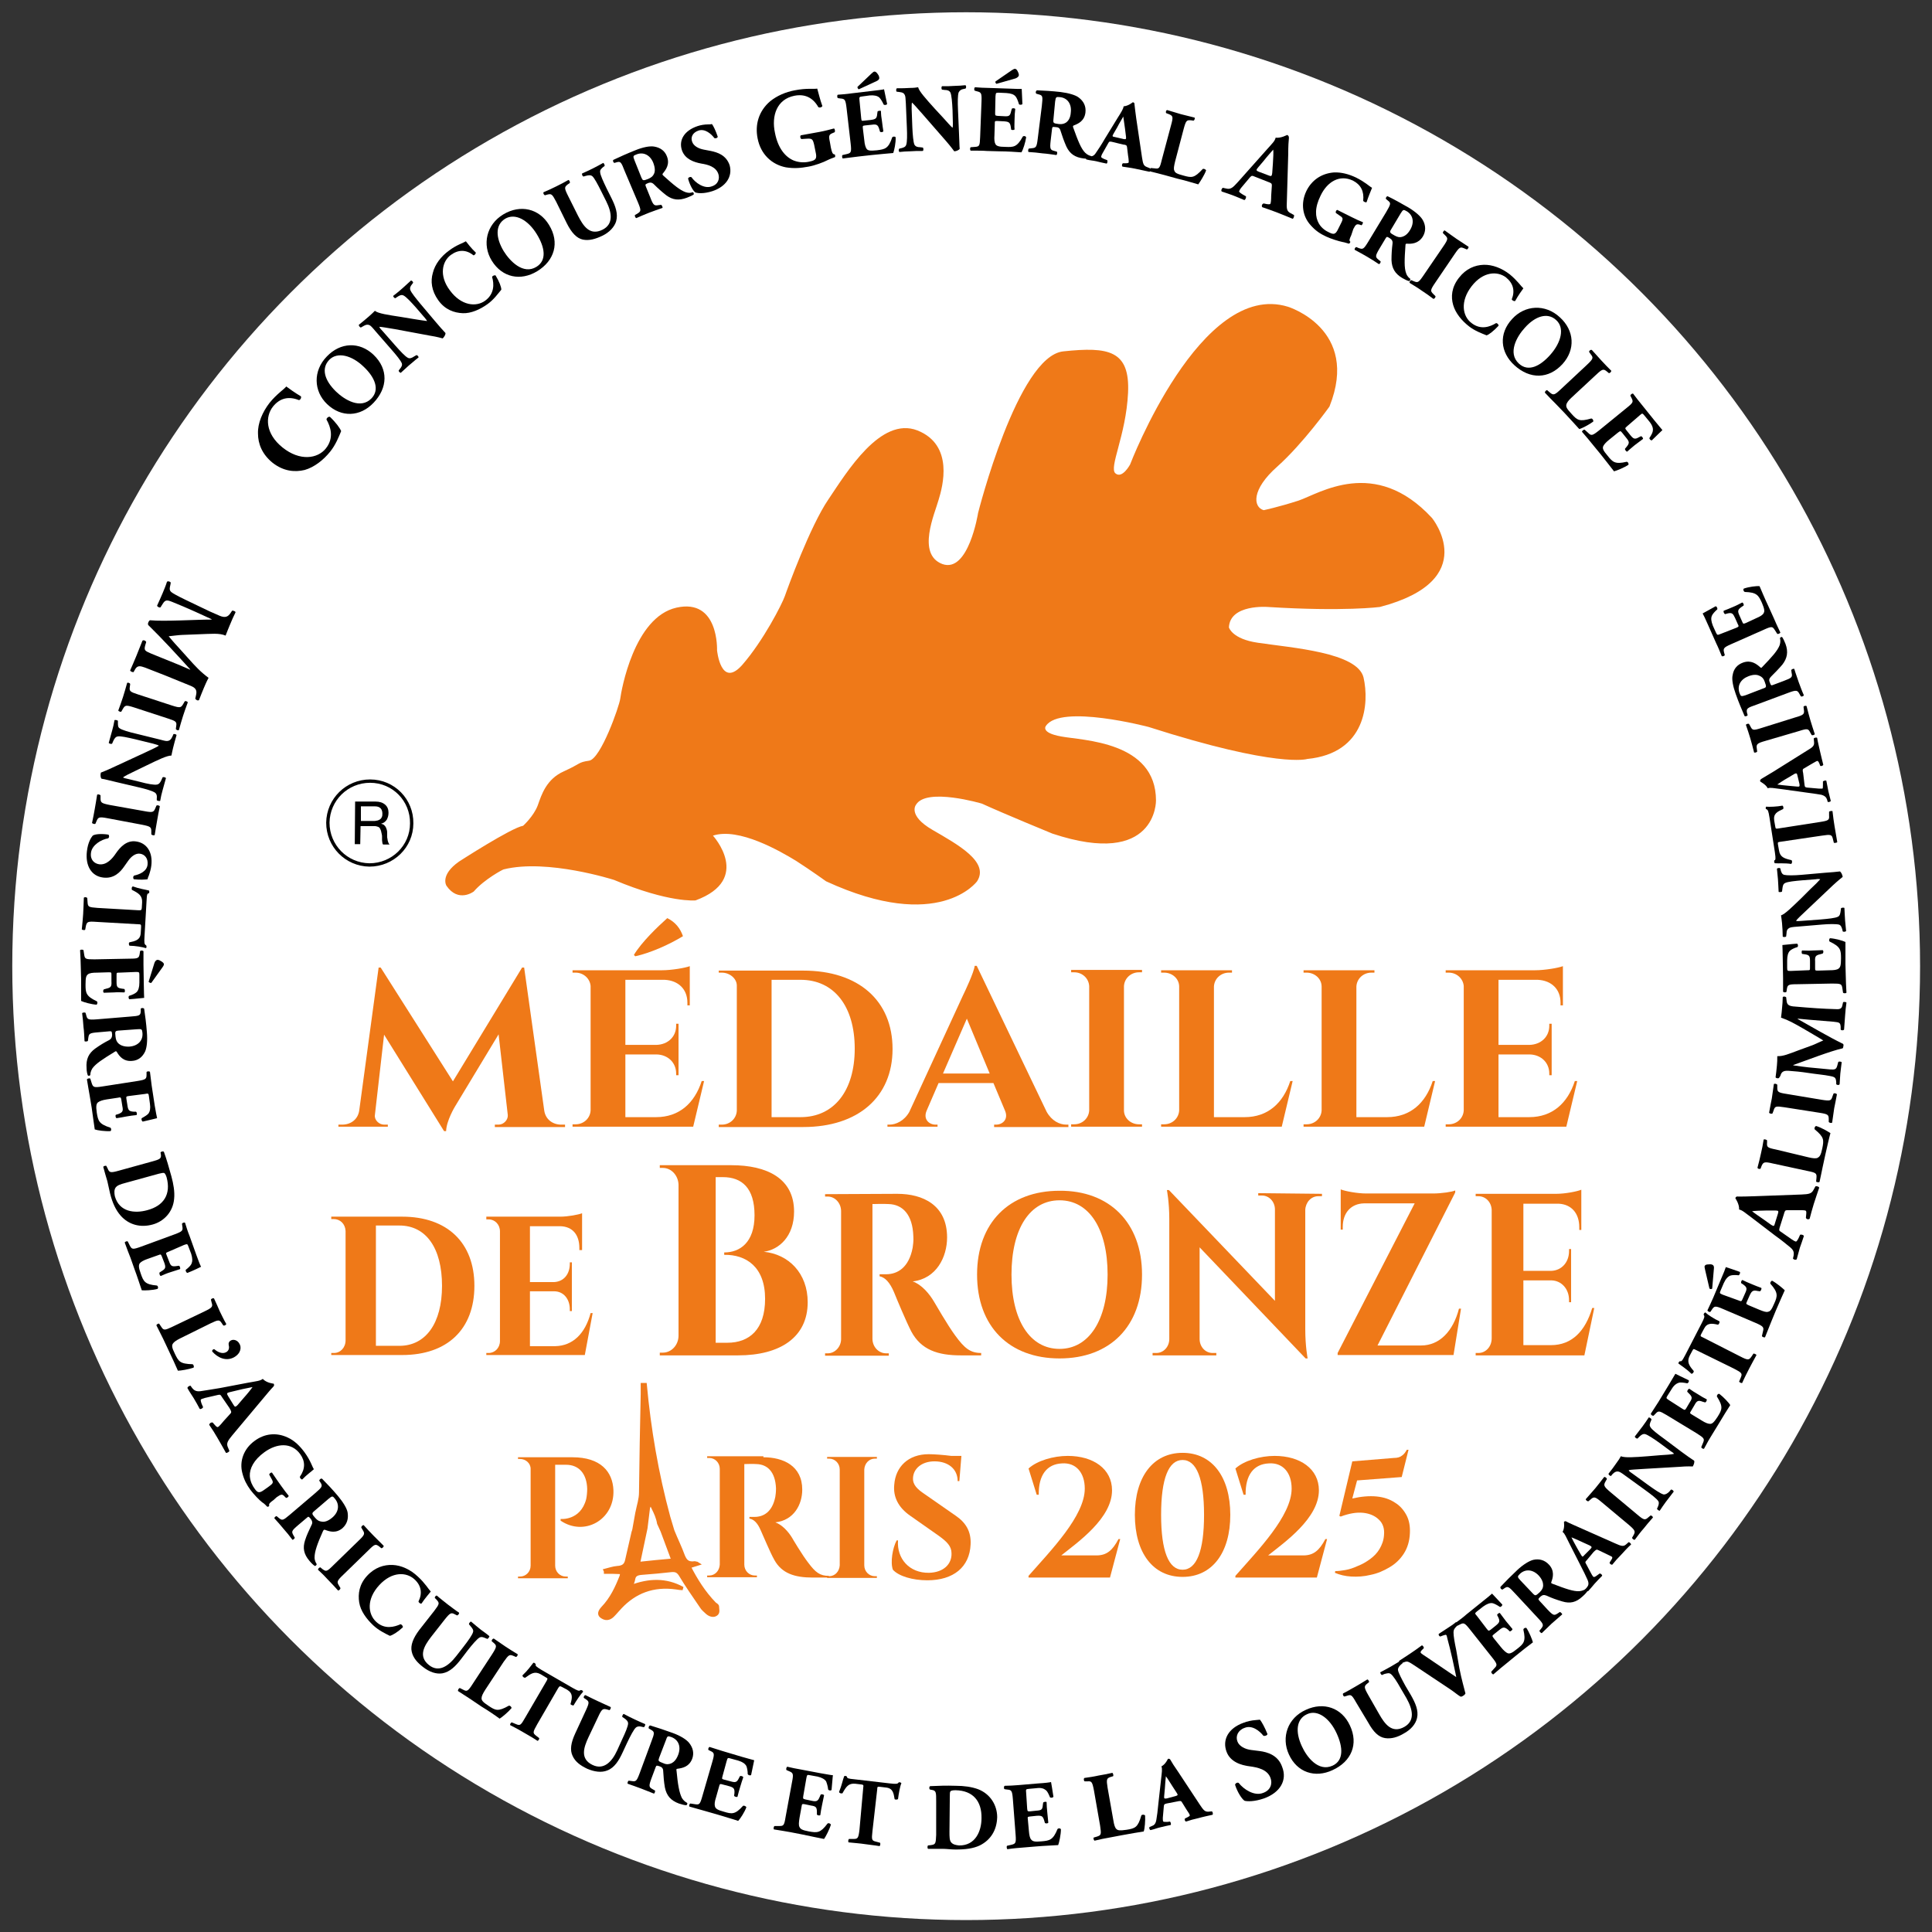 <?xml version="1.0" encoding="UTF-8"?> <svg xmlns="http://www.w3.org/2000/svg" xmlns:xlink="http://www.w3.org/1999/xlink" version="1.1" x="0px" y="0px" viewBox="0 0 566.9 566.9" style="enable-background:new 0 0 566.9 566.9;" xml:space="preserve"><rect x="0" y="0" width="566.9" height="566.9" fill="#333333" stroke="none"/> <style type="text/css"> .st0{fill:#FFFFFF;} .st1{fill:none;stroke:#000000;stroke-width:0.98;} .st2{fill:#EF7918;} .st3{display:none;} .st4{display:inline;} .st5{fill-rule:evenodd;clip-rule:evenodd;fill:#EF7918;stroke:#EF791A;} </style> <g id="Calque_2"> </g> <g id="Calque_1"> <circle class="st0" cx="283.5" cy="283.5" r="279.9"></circle> <g> <g> <g> <path class="st1" d="M120.8,241.6c0,6.8-5.6,12.2-12.4,12.2c-6.8-0.1-12.2-5.6-12.2-12.4c0.1-6.8,5.6-12.2,12.4-12.2 C115.5,229.2,120.9,234.8,120.8,241.6z"></path> <path d="M110.2,235.2c1.2,0,2.1,0.3,2.8,0.9c0.7,0.6,1,1.4,1,2.4c0,0.8-0.2,1.4-0.5,2c-0.4,0.6-0.9,1-1.7,1.2v0 c0.4,0.1,0.7,0.2,0.9,0.4c0.2,0.2,0.4,0.4,0.5,0.6c0.1,0.2,0.2,0.5,0.3,0.8c0.1,0.3,0.1,0.6,0.1,0.9c0,0.3,0,0.6,0,0.9 c0,0.3,0,0.6,0.1,0.9c0,0.3,0.1,0.6,0.2,0.9c0.1,0.3,0.2,0.5,0.4,0.7l-1.9,0c-0.1-0.1-0.2-0.3-0.2-0.5c0-0.2-0.1-0.5-0.1-0.8 c0-0.3,0-0.6,0-0.9c0-0.3,0-0.6-0.1-0.9c-0.1-0.3-0.1-0.6-0.2-0.9c-0.1-0.3-0.2-0.5-0.3-0.7c-0.1-0.2-0.3-0.4-0.6-0.5 c-0.3-0.1-0.6-0.2-1-0.2l-4.1,0l-0.1,5.3l-1.6,0l0.1-12.5L110.2,235.2z M110.5,240.8c0.3,0,0.7-0.2,0.9-0.3 c0.3-0.2,0.5-0.4,0.6-0.7c0.2-0.3,0.2-0.7,0.2-1.1c0-0.6-0.2-1.2-0.5-1.5c-0.4-0.4-0.9-0.6-1.7-0.6l-4.1,0l0,4.3l3.5,0 C109.8,240.9,110.2,240.9,110.5,240.8"></path> </g> <path class="st2" d="M139,261.6c0,0-4.5,3.4-8-1.7c0,0-2-3.1,3.7-7.1c0,0,15.3-9.9,18.8-10.5c0,0,3.1-2.8,4.3-6 c1.1-3.1,2.5-7.7,7.7-10c5.1-2.3,4-2.6,7.4-3.1c3.4-0.6,8.8-15.9,9.1-18.2c0.3-2.3,4-23.9,16.5-26.7 c12.5-2.8,11.9,12.5,11.9,12.5s1.1,11.4,7.4,4.3c6.2-7.1,11.7-17.9,12.5-20.2c0.8-2.3,7.4-20.5,12.8-28.4 c5.4-8,15.3-24.4,26.1-20.2c10.8,4.3,7.4,16.5,6.2,20.4c-1.1,4-6.5,15.9,1.1,18.8c7.7,2.8,10.5-15,10.5-15s11.6-46,25-47.4 c13.3-1.4,19.6-0.3,19,12.2c-0.6,12.5-5.7,21.9-3.7,23.6c2,1.7,4.3-2.6,4.3-2.6s20.7-54.2,46.3-46.3c0,0,21.3,6.5,12.2,29.3 c0,0-7.7,10.8-15.3,17.6c-7.7,6.8-7.1,11.9-4,12.8c0,0,4.3-0.9,10.2-2.8c6-2,22.4-13.1,39.2,5.1c0,0,14.8,18.2-15.3,26.1 c0,0-10.5,1.4-32.9,0c0,0-11.1-0.9-11.4,6c0,0,0.9,3.4,8.5,4.5c10,1.5,29.2,2.8,31,10.2c1.7,7.4,0.8,22.2-16.5,23.9 c0,0-8.5,2.8-46.6-9.4c0,0-25.8-6.8-30.1-0.3c0,0-1.7,2,4.5,3.1c6.3,1.2,27.8,1.4,27.8,18.8c0,0,0.3,19.9-30.4,9.7 c0,0-13.9-5.7-20.7-8.8c0,0-16.2-4.8-19.3,0.3c0,0-2.6,3.1,4.8,7.4c7.4,4.3,16.8,9.4,13.1,15.1c0,0-11.1,15.3-44.3,0 c0,0-4.3-3.1-8.8-6c-4.6-2.8-16.8-9.9-24.4-7.4c0,0,11.7,12.8-5.1,19c0,0-7.7,0.8-23.9-6c0,0-19.6-6.3-32.4-3.1 C147.8,255,142.2,257.9,139,261.6z"></path> </g> <g> <path class="st2" d="M159.7,325.9c0.4,2.6,2.5,4.1,5,4.1h1.1v0.7h-20.6V330h1.1c1.5,0,2.8-1.4,2.7-2.8l-2.7-23.7l-12.8,21.2 c0,0-2.5,4.1-2.6,7.2h-0.6l-17.6-28.3l-2.7,23.6c-0.2,1.4,1.2,2.8,2.7,2.8h1.1v0.6H99.3V330h1.1c2.5,0,4.6-1.5,5-4.1l5.7-42h0.6 l21.2,33.4l20.3-33.4h0.6L159.7,325.9z"></path> <path class="st2" d="M203.4,330.6H168l0-0.7h0.9c2.4,0,4.3-1.8,4.4-4.1v-36.5c-0.2-2.2-2.1-3.9-4.4-3.9H168l0-0.7h26.2 c2.9,0,6.9-0.7,8.2-1.2V295l-0.7,0v-0.8c0-3.9-2.6-6.5-6.7-6.7h-11.5v19.1h9.1c3.4-0.1,5.8-2.4,5.8-5.6v-0.6l0.7,0v15.1l-0.7,0 V315c0-3.2-2.4-5.5-5.7-5.6h-9.2v18.4h9c6.8,0,11.3-4.1,13.4-10.6h0.7L203.4,330.6z M186,280.2c2.3-3.8,6.9-8.2,9.8-10.8 c2.4,1.2,3.8,3,4.6,5.3c-4.1,2.5-9.5,4.9-14,5.9L186,280.2z"></path> <path class="st2" d="M235.7,284.8c16.2,0,26.2,8.8,26.2,23c0,14.1-10.1,22.9-26.2,22.9h-24.8l0-0.7h0.9c2.4,0,4.3-1.8,4.4-4.1 v-36.7c0-2.1-2.1-3.8-4.4-3.8h-0.9l0-0.6L235.7,284.8z M226.4,327.8h8.5c9.8,0,15.9-7.7,15.9-20.1c0-12.5-6.1-20.2-15.9-20.2 h-8.5L226.4,327.8z"></path> <path class="st2" d="M307.1,326.2c1.5,2.7,3.8,3.8,5.8,3.8h0.6v0.7h-21.8V330h0.6c1.8,0,3.7-1.5,2.6-4.1l-3.4-8.1h-16.1l-3.5,8.1 c-1.1,2.6,0.8,4.1,2.6,4.1h0.6v0.6h-14.7V330h0.6c1.9,0,4.3-1.1,5.8-3.7l15.8-34.3c0.5-1,3.2-6.7,3.4-8.6h0.6L307.1,326.2z M290.4,315l-6.7-16.1l-7,16.1H290.4z"></path> <path class="st2" d="M335.1,330.6h-20.8l0-0.7h0.9c2.4,0,4.3-1.8,4.4-4.1v-36.4c-0.1-2.3-2-4.1-4.4-4.1h-0.9l0-0.7h20.8l0,0.7 h-0.9c-2.4,0-4.3,1.8-4.4,4.1v36.4c0,2.3,2,4.1,4.4,4.1h0.9L335.1,330.6z"></path> <path class="st2" d="M376.1,330.6h-35.4l0-0.7h0.9c2.4,0,4.3-1.8,4.4-4.1v-36.3c0-2.3-2-4.1-4.4-4.1h-0.9l0-0.7h20.8l0,0.7h-0.9 c-2.4,0-4.3,1.8-4.4,4.1v38.3h9c6.8,0,11.3-4.1,13.4-10.6h0.7L376.1,330.6z"></path> <path class="st2" d="M417.9,330.6h-35.4l0-0.7h0.9c2.4,0,4.3-1.8,4.4-4.1v-36.3c0-2.3-2-4.1-4.4-4.1h-0.9l0-0.7h20.8l0,0.7h-0.9 c-2.4,0-4.3,1.8-4.4,4.1v38.3h9c6.8,0,11.3-4.1,13.4-10.6h0.7L417.9,330.6z"></path> <path class="st2" d="M459.6,330.6h-35.4l0-0.7h0.9c2.4,0,4.3-1.8,4.4-4.1v-36.5c-0.2-2.2-2.1-3.9-4.4-3.9h-0.9l0-0.7h26.2 c2.9,0,6.9-0.7,8.2-1.2V295l-0.7,0v-0.8c0-3.9-2.6-6.5-6.7-6.7h-11.5v19.1h9.1c3.4-0.1,5.8-2.4,5.8-5.6v-0.6l0.7,0v15.1l-0.7,0 V315c0-3.2-2.4-5.5-5.7-5.6h-9.2v18.4h9c6.8,0,11.3-4.1,13.4-10.6h0.7L459.6,330.6z"></path> <path class="st2" d="M118,357c13.2,0,21.2,7.6,21.2,20.3c0,12.7-7.9,20.3-21.2,20.3H97.2V397H98c1.9,0,3.4-1.6,3.4-3.7v-32.1 c-0.1-2.1-1.6-3.5-3.5-3.5h-0.7V357L118,357z M110.3,394.9h6.9c7.7,0,12.5-6.6,12.5-17.6c0-11.1-4.7-17.7-12.5-17.7h-6.9V394.9z"></path> <path class="st2" d="M171.6,397.6h-0.1h-28.8V397h0.7c1.8,0,3.3-1.5,3.3-3.5v-32.2c0-2-1.5-3.5-3.3-3.5h-0.7V357h21.7 c2.3,0,5.4-0.6,6.4-1v10.8H170v-0.6c0-3.9-2-6.3-5.6-6.4h-8.9v16.4h7c2.9-0.1,4.7-2.3,4.7-5.4v-0.4h0.6v14.3h-0.6v-0.5 c0-3-1.8-5.3-4.6-5.3h-7.1v16.1h7.4c5.2-0.1,8.8-3.7,10.4-9.7h0.6L171.6,397.6z"></path> <path class="st2" d="M214.6,341.9c10.5,0,18.4,3.9,18.4,13.6c0,7.3-4.4,11.2-8.9,11.8c7.3,0.7,12.9,6.3,12.9,14.8 c0,10.3-8.1,15.6-20.4,15.6h-23l0-0.8h0.9c2.5,0,4.6-2.2,4.6-5v-44.3c-0.1-2.7-2.1-4.9-4.6-4.9h-0.9l0-0.8L214.6,341.9z M213.4,394c6.5,0,11.1-3.9,11.1-12.9c0-9.3-5.5-13-12-12.9l0-0.7c4.6,0,8.9-2.9,8.9-10.9c0-8-3.7-11.2-9.3-11.2h-2.1V394 L213.4,394z"></path> <path class="st2" d="M263.3,350.3c7.5,0,14.6,3.3,14.6,12.8c0,5.7-3.1,12.1-10.1,12.9c2.6,0.9,4.9,3.6,6.3,6 c0.2,0.3,3.9,6.8,6.2,9.9c2.7,3.7,4.4,5.1,7.6,5.1v0.7h-6c-6.7,0-11.6-1.6-14.5-7c-1.5-2.9-4.3-9.6-5.1-11.6 c-1.2-2.8-2.6-4.3-4.2-4.6v-0.6h1.9c3.3,0,6.7-1.9,7.8-7.8c0.1-0.8,0.3-1.9,0.2-3.3c-0.2-6.5-3.2-9.4-7.3-9.5 c-1.6-0.1-3.9,0-4.7,0v39.5c0,2.4,1.8,4.3,4,4.3h0.8l0,0.7h-18.7l0-0.7h0.8c2.1,0,3.9-1.9,3.9-4.2v-37.5c0-2.4-1.8-4.3-3.9-4.3 h-0.8l0-0.7L263.3,350.3z"></path> <path class="st2" d="M335.1,374c0,15.2-9.4,24.6-24.2,24.6c-14.8,0-24.2-9.4-24.2-24.6c0-15.2,9.4-24.6,24.2-24.6 C325.6,349.3,335.1,358.8,335.1,374z M325,374c0-13.4-5.4-21.8-14.1-21.8c-8.7,0-14.1,8.3-14.1,21.8c0,13.4,5.4,21.8,14.1,21.8 C319.5,395.8,325,387.4,325,374z"></path> <path class="st2" d="M387.9,350.3l0,0.7h-1.1c-2.1,0-3.7,1.8-3.8,4v35c0,5.1,0.7,8.6,0.7,8.6h-0.6L352,366v26.9 c0,2.3,1.7,4.1,3.8,4.1h1.1l0,0.7h-18.7l0-0.7h1.1c2.1,0,3.8-1.8,3.8-4.1v-35.2c0-5-0.7-8.5-0.7-8.5h0.6l31.1,32.5v-26.8 c0-2.3-1.7-4.1-3.8-4.1h-1.1l0-0.7L387.9,350.3z"></path> <path class="st2" d="M428.7,384l-2.2,13.6h-34l0-0.6l22.6-43.9h-14.9c-3.8,0.1-6.2,2.8-6.2,6.9v0.8l-0.6,0V349 c1.2,0.5,4.8,1.2,7.5,1.2h19.6c2.5,0,5.8-0.5,6.5-0.9v0.6l-22.8,44.9H417c5.4,0,9.4-4.2,11.1-10.8H428.7z"></path> <path class="st2" d="M464.9,397.7H433l0-0.7h0.8c2.2,0,3.9-1.9,3.9-4.3V355c-0.1-2.3-1.8-4-3.9-4H433l0-0.7h23.6 c2.7,0,6.2-0.7,7.4-1.2v11.8l-0.6,0v-0.8c0-4.1-2.3-6.7-6-6.9H447v19.7h8.2c3-0.1,5.2-2.5,5.2-5.8v-0.6l0.6,0v15.6l-0.6,0v-0.6 c0-3.3-2.2-5.7-5.1-5.8H447v19h8.1c6.2,0,10.1-4.2,12.1-10.9h0.6L464.9,397.7z"></path> </g> <g class="st3"> <path class="st4" d="M47.4,248c-0.2,1.6-0.5,3.2-0.8,5.7c-0.5,0-1.1,0.1-1.7,0.3c-2.7,0.9-8,2.6-9.2,3c-0.1,0,0,0.1,0,0.2 c1.1,0.7,6.4,4.1,8.3,5.2c0.5,0.3,1.1,0.6,1.5,0.6c-0.3,2.8-0.4,3.9-0.6,5.3c-0.1,0.1-0.7,0-0.8-0.1c0-0.7-0.1-1.2-0.1-1.6 c-0.1-0.6-0.5-0.8-1.1-0.9c-1.7-0.3-9.2-0.9-11-1c-0.8,0-1.3,0.1-1.6,0.8c-0.1,0.4-0.3,0.8-0.4,1.4c-0.2,0.1-0.7,0-0.8-0.2 c0.1-0.8,0.3-1.8,0.6-4c0.2-1.4,0.2-2.6,0.3-3.6c0.1-0.1,0.7,0,0.9,0.1c0,0.6,0,1.1,0.1,1.4c0.1,0.5,0.5,0.7,1.2,0.7 c1.9,0.3,7.3,0.9,9.8,1.2c0,0,0-0.1,0-0.1c-2.2-1.3-9.2-5.6-11.3-6.7c-0.1-0.1,0-0.9,0.1-1c2.2-0.4,8-2.1,12.6-3.5 c0-0.1,0-0.1,0-0.1c-2.1-0.4-7.4-1.4-9.4-1.6c-0.9-0.1-1.3,0-1.7,0.7c-0.2,0.4-0.3,0.9-0.5,1.6c-0.1,0.1-0.8,0-0.8-0.2 c0.1-0.7,0.3-1.8,0.5-3.4c0.1-1.1,0.2-2.3,0.3-3.1c0.1-0.1,0.7,0,0.9,0.1c0,0.5,0,0.9,0.1,1.3c0.1,0.8,0.4,1.1,1.6,1.4 c2,0.5,8.4,1.8,10.5,2.2c0.5,0.1,1,0,1.3-0.5c0.2-0.4,0.4-1,0.6-1.8C46.8,247.7,47.4,247.9,47.4,248z"></path> <path class="st4" d="M45.1,269.5c0,0.8-0.2,2-0.3,3.7c-0.1,2.1-0.1,3.1-0.1,3.7c-0.1,0.1-0.7,0.1-0.8,0c0-0.5-0.1-1-0.2-1.4 c-0.2-0.6-0.5-0.7-1.3-0.7c-0.9-0.1-2.9-0.2-5.1-0.3c-2.9-0.2-5-0.3-6-0.3c-0.6,0-1.1,0-1.3,0.8c-0.1,0.3-0.2,0.9-0.3,1.5 c-0.1,0.1-0.8,0-0.9-0.2c0.1-0.9,0.2-2,0.3-3.7c0.1-2.1,0.1-3,0.1-3.9c0.1-0.1,0.8-0.1,0.9,0c0,0.5,0.1,0.9,0.1,1.2 c0.1,0.7,0.4,0.9,1.3,1c0.8,0.1,3.7,0.3,6.3,0.4c2.5,0.1,3.9,0.2,5.1,0.2c0.6,0,1-0.1,1.2-0.6c0.2-0.4,0.2-0.8,0.3-1.4 C44.4,269.4,45,269.4,45.1,269.5z"></path> <path class="st4" d="M44.4,277.9c0,0.8,0,2.1,0,3.6c0,0.7,0,1.4,0.1,1.7c-0.4,0.1-0.7,0.4-1.4,1c-2.8,2.3-8.1,6.6-9.9,8.3 c0,0,0,0.1,0,0.1c3.3-0.1,7.2-0.1,8.9-0.2c0.9-0.1,1.2-0.3,1.4-1.1c0.1-0.5,0.2-1,0.3-1.6c0.1-0.1,0.8-0.1,0.8,0 c0,0.7,0,1.8,0,3.5c0,1.3,0.1,2.5,0.1,3c-0.1,0.1-0.7,0.1-0.8,0c-0.1-0.4-0.1-0.7-0.3-1.1c-0.2-0.7-0.6-1-1.6-1 c-2.2-0.1-6-0.1-9.8,0c-1.2,0-2.7,0.1-3.6,0.1c0-0.4,0-1.9-0.1-2.3c2.1-1.5,10-7.9,12.1-9.6c0.1-0.1,0-0.1,0-0.1 c-2.8,0-8.2,0.1-9.4,0.2c-1.1,0.1-1.5,0.4-1.6,1.2c-0.1,0.4-0.2,0.9-0.2,1.5c-0.1,0.1-0.7,0.1-0.9,0c0-0.8,0-2,0-3.3 c0-1.4-0.1-2.6-0.1-3.3c0.1-0.1,0.8-0.1,0.9,0c0.1,0.6,0.1,1,0.3,1.5c0.2,0.6,0.6,0.8,1.5,0.9c1.4,0.1,6.1,0.1,10.5,0.1 c0.5,0,1.3-0.3,1.5-0.9c0.2-0.5,0.3-1,0.4-1.8C43.7,277.8,44.3,277.9,44.4,277.9z"></path> <path class="st4" d="M44.8,296.8c0,0.8,0,2.1,0.1,3.7c0.1,2.1,0.3,3.1,0.3,3.7c-0.1,0.1-0.7,0.1-0.8,0c-0.1-0.5-0.2-1-0.3-1.3 c-0.2-0.6-0.6-0.6-1.4-0.6c-0.9,0-2.9,0.1-5.1,0.2c-2.9,0.2-5,0.3-6,0.4c-0.6,0.1-1.1,0.1-1.2,0.9c-0.1,0.3-0.1,0.9-0.2,1.5 c-0.1,0.1-0.8,0.1-0.9-0.1c0-0.9,0-2.1-0.1-3.7c-0.1-2-0.3-3-0.3-3.9c0.1-0.1,0.7-0.2,0.9,0c0.1,0.5,0.2,0.9,0.3,1.2 c0.2,0.7,0.5,0.8,1.4,0.8c0.8,0,3.7-0.2,6.3-0.3c2.5-0.1,3.9-0.2,5.1-0.3c0.6-0.1,1-0.2,1.1-0.7c0.1-0.4,0.1-0.8,0.2-1.5 C44,296.7,44.6,296.7,44.8,296.8z"></path> <path class="st4" d="M31.1,310.3c-0.4,0.7-0.5,1.7-0.4,2.5c0.1,1.2,1,2.3,2.5,2.1c1.4-0.1,2.1-0.9,3.3-3.4 c1.1-2.4,2.2-4.2,4.8-4.5c2.9-0.3,4.8,2,5.1,4.9c0.2,1.9,0,3,0,4.3c-1-0.1-2.3-0.1-3.8-0.1c-0.1-0.1-0.2-0.7-0.1-0.9 c1.5-0.4,2.2-0.8,2.6-1.4c0.4-0.6,0.4-1.3,0.4-2.1c-0.2-1.5-1.4-2.3-2.6-2.1c-1.2,0.1-1.9,0.8-2.5,1.9c-0.6,1.2-0.9,2.1-1.5,3.2 c-0.9,1.8-1.9,2.9-3.8,3.1c-2.7,0.3-5.1-1.7-5.5-5.5c-0.2-1.7,0.2-3.3,0.4-4c0.4-0.3,3.1-1.1,4-1.2c0.2,0.1,0.4,0.7,0.3,0.8 C32.6,308.6,31.6,309.3,31.1,310.3z"></path> <path class="st4" d="M32.6,331.5c-0.2-0.9-0.3-2.3-0.6-4c-0.4-2.2-0.6-3.5-0.8-4.3c0.1-0.1,0.7-0.2,0.8-0.1 c0.2,0.7,0.4,1.3,0.5,1.7c0.3,0.7,0.7,0.8,1.8,0.7c2.4-0.3,7.4-1.1,11.5-1.8c0.1,0,0.2-0.1,0.2-0.2c0-0.5-0.3-2.1-0.4-2.7 c-0.1-0.5-0.4-0.8-1-1.1c-0.6-0.2-1.5-0.4-2.4-0.6c-0.1-0.1-0.1-0.9,0.1-0.9c1.1,0,3.3-0.1,4.4-0.2c0.1,0,0.2,0.2,0.2,0.2 c-0.2,0.7-0.1,1.6,0,2.3l1.5,9.2c0.2,1.3,0.4,2.1,0.8,2.7c0,0.1-0.1,0.2-0.1,0.2c-1.1-0.1-2.9-0.1-4.5,0.1 c-0.1-0.1-0.3-0.8-0.2-0.9c0.9-0.3,1.7-0.5,2.2-0.9c0.5-0.3,0.7-0.6,0.6-1.1c-0.1-0.9-0.4-2.5-0.5-3c0,0-0.1-0.1-0.2-0.1 c-3.7,0.6-10.3,1.7-11.8,2c-0.6,0.2-1,0.4-1.1,0.9c-0.1,0.4,0,0.8,0,1.8C33.3,331.6,32.7,331.6,32.6,331.5z"></path> <path class="st4" d="M49.2,333.8c0.2,0.9,0.5,2.4,0.8,3.7l1.2,5.1c0.2,1,0.6,2.4,0.8,3.1c0,0.1,0,0.1-0.1,0.1 c-0.8,0-2.5,0.2-3.8,0.4c-0.2-0.1-0.3-0.8-0.3-0.9c0.9-0.3,1.3-0.5,1.7-0.8c0.5-0.4,0.6-0.7,0.5-1.3c-0.1-0.6-0.7-3.3-0.8-3.6 c-0.1-0.1-0.4-0.2-0.5-0.2c-1.6,0.3-3.6,0.8-5.1,1.2c-0.1,0-0.2,0.1-0.2,0.2c0.2,0.8,0.6,2.6,0.8,3.4c0.1,0.5,0.4,0.7,1,0.7 c0.3,0,0.6,0,1,0c0.1,0.1,0.2,0.8,0.2,1c-0.6,0.1-1.6,0.2-2.5,0.4c-0.8,0.2-1.8,0.4-2.4,0.6c-0.1-0.1-0.3-0.8-0.2-0.9 c0.7-0.3,0.7-0.3,1-0.5c0.3-0.2,0.6-0.5,0.5-1c-0.1-0.6-0.5-2.6-0.7-3.4c0-0.1-0.2-0.1-0.2-0.1c-1.4,0.3-3.4,0.8-4.7,1.1 c-0.5,0.1-0.8,0.4-0.8,0.8c0,0.5,0.3,2.1,0.6,3.4c0.3,1.1,0.5,1.4,1.2,1.8c0.6,0.3,1.7,0.6,2.6,0.8c0.1,0.1,0,0.8-0.1,0.9 c-0.7,0-3-0.1-3.9-0.3c-0.3-0.1-0.5-0.2-0.7-1.3c-0.5-2.1-0.9-4.4-1.5-7.1c-0.3-1.4-0.8-3.1-1.1-4.3c0.1-0.1,0.7-0.2,0.8-0.2 c0.3,0.8,0.5,1.5,0.7,1.8c0.2,0.5,0.6,0.6,1.5,0.5c1.1-0.2,3.2-0.7,6.1-1.3c2-0.5,4.1-1,4.8-1.2c0.8-0.2,0.9-0.4,1-1 c0-0.4,0-0.9-0.1-1.4C48.4,333.8,49.1,333.7,49.2,333.8z M52.6,341.5c-0.1,0.1-0.8-0.3-0.8-0.4c0-0.2,1.1-4.2,1.4-4.8 c0,0,0.3-0.1,0.4-0.1c0.3,0.1,1.5,1.2,1.7,1.5C55,338.3,53.1,340.9,52.6,341.5z"></path> <path class="st4" d="M45.4,355.8c0,0-0.1-0.1-0.2-0.1c-1.5,0.4-3.3,1-4.2,1.3c-0.8,0.3-1,0.5-1,1.1c0,0.5,0.1,0.7,0.2,1.4 c0,0.1-0.8,0.3-0.8,0.2c-0.2-0.5-0.4-1.7-1-3.6c-0.6-1.9-1-3-1.1-3.5c0.1-0.1,0.7-0.4,0.8-0.2c0.2,0.5,0.4,0.8,0.5,1.1 c0.3,0.5,0.7,0.6,1.5,0.4c0.7-0.2,4.1-1.1,5.6-1.6c2.4-0.7,4.3-1.3,5.3-1.6c0.7-0.2,0.9-0.5,0.9-1.1c0-0.3-0.1-0.8-0.2-1.3 c0.1-0.2,0.7-0.3,0.8-0.2c0.2,0.6,0.6,2.4,0.9,3.3c0.6,1.9,1,3.2,1.4,4.5c0.9,3-0.2,5.1-2.4,5.8c-2,0.6-3.6-0.3-4.7-1.7 c0,0-0.2,0-0.2,0c-0.9,0.9-3.4,4-4.2,5.6c-0.6,1.2-0.7,1.4-0.4,2.8c0,0.1-0.8,0.1-0.9,0.1c-0.5-1.3-1.1-3.7-0.9-4.8 c0.1-0.6,0.4-1.2,0.7-1.5c0.9-1.3,2.7-3.3,3.8-4.5c0.2-0.3,0.3-0.5,0.2-0.8L45.4,355.8z M52.9,353.6c-0.1-0.1-0.3-0.1-0.4-0.1 c-0.7,0.1-3,0.8-5.8,1.7c-0.1,0-0.2,0.1-0.1,0.2c0.3,1.3,0.7,2.4,1.1,2.8c0.6,0.6,1.5,1,3.1,0.5c2.2-0.6,3.2-2.2,2.6-4.4 C53.2,354.2,53.1,353.8,52.9,353.6z"></path> <path class="st4" d="M57.2,363.8c0.3,0.9,0.8,2.3,1.2,3.6l1.8,4.9c0.3,0.9,0.9,2.3,1.2,3c0,0,0,0.1-0.1,0.1 c-0.8,0.1-2.5,0.6-3.7,0.9c-0.2-0.1-0.4-0.7-0.4-0.9c0.8-0.4,1.2-0.7,1.6-1c0.4-0.4,0.5-0.8,0.3-1.3c-0.2-0.6-1.1-3.2-1.3-3.5 c-0.1-0.1-0.4-0.2-0.5-0.1c-1.5,0.5-3.4,1.2-4.9,1.8c-0.1,0-0.2,0.1-0.1,0.2c0.3,0.8,0.9,2.5,1.3,3.3c0.2,0.5,0.5,0.6,1.1,0.6 c0.3,0,0.6-0.1,1-0.1c0.2,0.1,0.3,0.8,0.3,0.9c-0.6,0.2-1.6,0.4-2.4,0.7c-0.8,0.3-1.7,0.7-2.3,0.9c-0.1-0.1-0.4-0.7-0.4-0.9 c0.6-0.4,0.6-0.4,0.9-0.6c0.3-0.2,0.5-0.6,0.4-1.1c-0.2-0.6-0.9-2.5-1.2-3.3c0-0.1-0.2-0.1-0.2-0.1c-1.4,0.5-3.3,1.2-4.5,1.7 c-0.4,0.2-0.7,0.5-0.7,0.9c0.1,0.5,0.6,2,1,3.3c0.4,1.1,0.7,1.4,1.5,1.6c0.7,0.2,1.7,0.4,2.7,0.4c0.1,0.1,0.1,0.8,0,0.9 c-0.7,0.1-3,0.3-3.9,0.2c-0.3,0-0.5-0.1-0.9-1.2c-0.8-2-1.5-4.2-2.4-6.8c-0.5-1.4-1.2-2.9-1.6-4.2c0.1-0.1,0.7-0.3,0.8-0.3 c0.4,0.8,0.7,1.4,0.9,1.7c0.3,0.4,0.7,0.6,1.5,0.3c1.1-0.3,3.1-1.1,5.9-2.1c1.9-0.7,3.9-1.5,4.7-1.8c0.7-0.3,0.9-0.5,0.8-1.1 c0-0.4-0.1-0.8-0.3-1.4C56.5,363.9,57.1,363.7,57.2,363.8z"></path> <path class="st4" d="M49.6,388.2c0.1-0.2,0.7-0.4,0.8-0.4c0.3,0.6,0.6,1,0.9,1.3c0.3,0.4,0.8,0.5,1.5,0.2 c0.9-0.4,2.9-1.3,5.5-2.5c2.1-1,3.8-1.8,4.8-2.4c0.6-0.4,0.8-0.6,0.7-1.2c-0.1-0.3-0.2-0.9-0.4-1.4c0.1-0.1,0.6-0.3,0.8-0.3 c0.2,0.5,1.2,2.6,1.5,3.3c0.8,1.7,1.3,2.4,2.2,4.4c1,2.1,1.3,3.9,0.9,5.7c-0.5,2.1-2.1,3.9-4.2,4.9c-2.7,1.3-5.1,1-7,0.2 c-2.2-1-3.7-2.9-4.9-5.4c-0.7-1.4-1.5-3.4-2.5-5.5L49.6,388.2z M53.7,393.1c-0.2,0.8,0.2,1.9,0.5,2.5c0.5,1,1.3,1.8,2.7,2.2 c1.5,0.4,3.2,0.3,5.7-0.9c2.2-1.1,3.9-2.9,4.3-5.1c0.2-1.2-0.1-2.5-0.7-3.8c-0.2-0.4-0.4-0.8-0.6-0.9c-0.1-0.1-0.3-0.1-0.5,0 c-0.8,0.4-3.7,1.7-5.8,2.7c-2.2,1-4.3,2.1-4.9,2.4C54.1,392.5,53.8,392.8,53.7,393.1z"></path> <path class="st4" d="M72.2,398.3c0.4,0.8,1.1,2.2,1.8,3.3l2.6,4.5c0.5,0.9,1.2,2.1,1.7,2.7c0,0,0,0.1,0,0.1 c-0.8,0.2-2.3,0.9-3.5,1.5c-0.2,0-0.5-0.6-0.5-0.8c0.7-0.5,1.1-0.9,1.4-1.3c0.4-0.5,0.3-0.9,0.1-1.4c-0.3-0.6-1.6-3-1.8-3.3 c-0.1-0.1-0.4-0.1-0.5,0c-1.4,0.8-3.2,1.8-4.5,2.6c-0.1,0.1-0.1,0.2-0.1,0.2c0.4,0.7,1.3,2.3,1.8,3.1c0.3,0.5,0.6,0.5,1.2,0.4 c0.3-0.1,0.6-0.2,1-0.3c0.2,0.1,0.5,0.7,0.4,0.9c-0.5,0.2-1.5,0.7-2.2,1.1c-0.7,0.4-1.6,0.9-2.2,1.3c-0.2-0.1-0.5-0.7-0.5-0.8 c0.5-0.5,0.6-0.5,0.8-0.8c0.3-0.3,0.4-0.6,0.2-1.1c-0.2-0.5-1.2-2.3-1.7-3c0-0.1-0.2-0.1-0.3,0c-1.3,0.7-3.1,1.7-4.2,2.4 c-0.4,0.2-0.6,0.6-0.5,0.9c0.2,0.5,0.9,1.9,1.5,3.1c0.6,1,0.9,1.2,1.7,1.4c0.7,0.1,1.8,0.1,2.7,0c0.1,0.1,0.2,0.8,0.1,0.9 c-0.6,0.2-2.9,0.8-3.8,0.8c-0.3,0-0.5,0-1.1-1.1c-1.1-1.9-2.1-3.9-3.5-6.3c-0.7-1.3-1.6-2.7-2.3-3.9c0.1-0.1,0.6-0.4,0.7-0.4 c0.5,0.7,0.9,1.2,1.2,1.5c0.4,0.4,0.8,0.4,1.5,0c1-0.5,2.9-1.6,5.5-3c1.8-1,3.7-2.1,4.3-2.5c0.7-0.4,0.8-0.7,0.7-1.2 c-0.1-0.4-0.3-0.8-0.5-1.3C71.5,398.5,72.1,398.2,72.2,398.3z"></path> <path class="st4" d="M81.9,414.9c0.5,0.8,0.9,1.5,2,3.1c1,1.5,1.6,2.3,2.1,3c0,0.1-0.5,0.5-0.7,0.5c-0.5-0.5-0.7-0.7-0.9-0.9 c-0.5-0.4-0.8-0.3-1.3,0c-0.5,0.3-2.1,1.3-4.2,2.8c-2.3,1.6-4.7,3.2-5.3,3.7c-0.4,0.3-0.4,0.6-0.4,0.8c0.2,0.6,1.2,2.1,1.9,3.1 c0.3,0.4,0.7,0.7,1.6,0.8c0.8,0,2.3-0.1,3.5-0.3c0.1,0.1,0.3,0.8,0.2,0.9c-0.7,0.3-3.6,1.3-4.7,1.3c-0.2,0.1-0.5-0.1-1.1-1 c-1.1-1.6-2.9-4.5-3.9-6c-1-1.4-1.8-2.5-2.2-3.2c0-0.2,0.6-0.5,0.7-0.5c0.5,0.6,0.7,0.8,1.1,1.2c0.4,0.3,0.7,0.3,1.3,0 c0.6-0.3,2.8-1.8,5.2-3.4c2.4-1.6,3.6-2.4,4.3-3c0.6-0.4,0.8-0.7,0.6-1.3c-0.1-0.3-0.4-0.8-0.6-1.3 C81.2,415.1,81.7,414.8,81.9,414.9z"></path> <path class="st4" d="M89.5,426.3c0-0.1,0.2-0.3,0.3-0.4c0.3-0.1,1.8,0.2,2.1,0.6c0.6,0.8,0.3,2-0.7,2.7c-1.7,1.3-4.4,0.2-5.5-0.7 c0-0.1,0.3-0.6,0.4-0.6c1.5,0.8,2.4,0.8,3.1,0.3C89.7,427.8,89.8,427.1,89.5,426.3z"></path> <path class="st4" d="M81.9,437.5c3.5-0.9,9.6-2.9,11.4-3.6c0.5-0.2,1.3-0.5,1.7-0.7c0.2,0.3,0.4,0.6,0.7,1 c0.3,0.4,0.6,0.7,0.8,0.9c-0.3,0.3-0.6,0.9-0.9,1.2c-1.2,2-5.1,7.9-6.3,10c-1.1,1.9-1.1,2.1-0.2,3.8c0,0.1-0.6,0.5-0.7,0.5 c-0.4-0.5-1.1-1.5-2.2-2.9c-1.2-1.5-1.9-2.3-2.4-2.9c0.1-0.1,0.5-0.5,0.7-0.5c0.4,0.4,0.8,0.7,1.1,0.8c0.3,0.1,0.5,0,0.6-0.1 c0.6-0.8,1.7-2.5,2.2-3.4c0-0.1,0-0.2,0-0.3c-0.2-0.3-0.8-1-1.3-1.7c-0.8-1-1.1-1.4-1.3-1.6c-0.1-0.1-0.2-0.1-0.4-0.1 c-1.3,0.4-3.1,1-3.5,1.3c-0.3,0.2-0.5,0.5-0.2,1.1c0.2,0.4,0.3,0.7,0.6,1.1c0,0.1-0.6,0.5-0.7,0.5c-0.4-0.5-1-1.5-2-2.6 c-0.7-0.9-1.4-1.6-1.8-2.2c0.1-0.1,0.5-0.5,0.7-0.5C79.7,437.9,80.1,438,81.9,437.5z M92.3,435.5c-1.4,0.5-3.8,1.3-5,1.8 c-0.1,0-0.1,0.1-0.1,0.2c0.2,0.2,0.5,0.7,1,1.3c0.5,0.6,0.9,1.2,1.1,1.4c0,0,0.1,0,0.2,0C90.1,439.2,91.6,436.8,92.3,435.5 C92.3,435.6,92.3,435.5,92.3,435.5z"></path> <path class="st4" d="M100,462.6c-0.9-0.5-3.1-2-4.7-3.7c-4-4.4-4.2-8.8,0-12.6c2.5-2.3,5.7-2.8,8.5-1.5c1.4,0.6,2.7,1.5,4.2,3.2 c1.5,1.7,2.3,3.3,3.1,4.3c-0.9,0.5-2.6,1.7-3.6,2.6c-0.2,0-0.7-0.5-0.7-0.6c1.2-1.4,1.6-2.2,1.5-3c-0.1-1.1-0.7-2.2-1.7-3.2 c-2-2.2-5-2.6-8.6,0.7c-3.4,3-4.3,6.9-1.8,9.7c0.3,0.3,0.8,0.7,1.1,0.8c0.3,0.1,0.7-0.1,0.9-0.3c0.6-0.4,1.4-1.2,2-1.7 c0.6-0.6,0.8-1,0.5-1.7c-0.2-0.4-0.5-0.8-1-1.4c0-0.2,0.5-0.6,0.7-0.6c0.5,0.6,1.5,1.8,2.7,3.1c1.2,1.3,1.8,1.9,2.2,2.3 c0,0.1-0.5,0.6-0.7,0.6c-0.2-0.2-0.5-0.3-0.7-0.5c-0.4-0.3-0.7-0.2-1.5,0.5c-0.6,0.5-1.8,1.6-2,1.8c-0.2,0.2-0.2,0.4-0.1,0.9 C100.4,462.4,100.1,462.6,100,462.6z"></path> <path class="st4" d="M110.6,464.2c0,0-0.1,0-0.2,0c-1.1,1.1-2.4,2.5-3,3.2c-0.5,0.6-0.6,0.9-0.3,1.4c0.2,0.4,0.4,0.6,0.9,1.1 c0,0.1-0.5,0.6-0.6,0.6c-0.4-0.4-1.2-1.3-2.7-2.6c-1.4-1.4-2.3-2.1-2.7-2.5c0-0.1,0.4-0.7,0.6-0.6c0.4,0.3,0.7,0.5,1,0.7 c0.5,0.3,0.9,0.2,1.5-0.4c0.6-0.5,3-3,4.1-4.2c1.8-1.8,3.1-3.2,3.8-4c0.5-0.5,0.5-0.9,0.2-1.4c-0.2-0.3-0.5-0.7-0.8-1.1 c0-0.2,0.5-0.6,0.6-0.6c0.5,0.4,1.8,1.8,2.4,2.4c1.4,1.3,2.5,2.3,3.5,3.2c2.3,2.2,2.3,4.5,0.7,6.2c-1.4,1.5-3.3,1.5-4.9,0.8 c-0.1,0-0.1,0.1-0.2,0.1c-0.3,1.2-1,5.2-0.9,7c0,1.3,0.1,1.6,1,2.7c0,0.1-0.6,0.5-0.7,0.5c-1.1-0.9-2.8-2.7-3.2-3.7 c-0.2-0.6-0.2-1.2-0.2-1.7c0.1-1.6,0.8-4.2,1.1-5.8c0.1-0.4,0-0.6-0.2-0.8L110.6,464.2z M116.1,458.6c-0.1,0-0.3,0.1-0.4,0.2 c-0.5,0.5-2.2,2.2-4.2,4.4c-0.1,0.1-0.1,0.2,0,0.2c0.9,1,1.8,1.7,2.3,1.9c0.8,0.2,1.7,0.1,2.9-1.1c1.6-1.6,1.7-3.5,0.1-5.1 C116.7,458.9,116.4,458.7,116.1,458.6z"></path> <path class="st4" d="M124.9,465.2c0.6,0.5,1.5,1.4,2.7,2.5c1.6,1.4,2.4,2,2.9,2.4c0,0.1-0.4,0.6-0.5,0.6 c-0.5-0.3-0.9-0.6-1.2-0.7c-0.6-0.2-0.8,0-1.4,0.6c-0.6,0.6-1.9,2.1-3.4,3.8c-1.9,2.2-3.3,3.8-3.9,4.6c-0.4,0.5-0.7,0.9-0.2,1.5 c0.2,0.3,0.6,0.7,1,1.2c0,0.2-0.5,0.6-0.6,0.6c-0.7-0.6-1.5-1.4-2.8-2.5c-1.6-1.3-2.3-1.9-3-2.5c0-0.2,0.4-0.7,0.6-0.7 c0.4,0.3,0.8,0.5,1,0.7c0.6,0.3,0.9,0.2,1.6-0.4c0.6-0.6,2.5-2.8,4.1-4.7c1.7-1.9,2.6-3,3.3-3.9c0.3-0.5,0.5-0.8,0.2-1.3 c-0.2-0.4-0.5-0.7-0.9-1.1C124.4,465.7,124.8,465.2,124.9,465.2z"></path> <path class="st4" d="M140.6,479.6c-0.4-0.9-1.2-1.7-2.1-2.4c-2.5-1.9-5.5-1.2-8.3,2.4c-2.3,3-3.1,7,0.3,9.7 c0.7,0.5,1.6,1,2.6,0.9c0.8,0,2-0.4,3.1-0.8c0.1,0.1,0.3,0.6,0.3,0.8c-0.9,0.7-3,1.7-3.9,1.6c-0.8-0.3-2-0.8-3.5-1.9 c-4.6-3.5-5.5-7.9-2.1-12.3c1.8-2.3,4.5-3.6,7.7-3.1c1.5,0.3,3.1,1,4.9,2.3c1.6,1.3,3,2.8,3.9,3.5c-0.6,0.6-2.1,2.1-2.9,3.1 c-0.2,0-0.8-0.4-0.8-0.5C140.8,481.5,141.1,480.7,140.6,479.6z"></path> <path class="st4" d="M144.7,481.2c0.7,0.4,1.9,1.3,3.1,2.1c1.3,0.8,2.4,1.5,3.2,2c0,0.1-0.3,0.6-0.5,0.7 c-0.4-0.2-0.8-0.4-1.1-0.5c-0.6-0.2-1,0-1.5,0.7c-1.2,1.7-2.7,4-3.4,5.2c-0.5,0.9-1.2,1.9-1.4,2.7c-0.6,1.6-0.2,3.4,1.9,4.7 c1.6,1,3.6,1.6,5.8-1.4c1.2-1.6,3.3-4.6,4.2-6.2c0.6-0.9,0.6-1.4,0-2c-0.2-0.3-0.6-0.6-1.1-1c0-0.2,0.3-0.6,0.5-0.7 c0.7,0.4,1.5,1.1,2.6,1.8c1.4,0.9,2.1,1.3,2.6,1.6c0,0.1-0.3,0.7-0.5,0.7c-0.4-0.1-0.7-0.3-1-0.4c-0.7-0.2-1.1,0-1.8,1 c-1.4,1.9-3.1,4.4-4.2,5.8c-2.9,3.7-6,3.5-9,1.5c-3.8-2.5-3.9-5.2-2.7-7.5c0.8-1.6,3.5-5.7,4.9-7.8c0.4-0.6,0.4-1,0-1.5 c-0.2-0.3-0.6-0.7-1-1C144.2,481.7,144.5,481.2,144.7,481.2z"></path> <path class="st4" d="M160.1,491.2c0.8,0.5,1.5,0.9,3.2,1.9c1.6,0.9,2.5,1.3,3.2,1.7c0,0.1-0.3,0.7-0.4,0.7 c-0.6-0.2-0.9-0.4-1.2-0.4c-0.6-0.1-0.8,0.1-1.1,0.6c-0.3,0.5-1.3,2.1-2.5,4.4c-1.4,2.4-2.8,4.9-3.1,5.7c-0.2,0.4-0.1,0.8,0,0.9 c0.5,0.4,2.1,1.4,3.1,1.9c0.5,0.3,1,0.3,1.7,0c0.8-0.3,2.1-1.1,2.9-1.8c0.2,0,0.6,0.5,0.6,0.7c-0.5,0.6-2.6,2.7-3.6,3.2 c-0.2,0.1-0.5,0.1-1.4-0.4c-1.7-1-4.5-2.7-6.1-3.6c-1.5-0.9-2.7-1.4-3.4-1.8c0-0.2,0.3-0.7,0.4-0.7c0.8,0.3,1,0.4,1.5,0.6 c0.5,0.1,0.8-0.1,1.2-0.6c0.4-0.5,1.7-2.9,3.2-5.4c1.4-2.5,2.2-3.8,2.5-4.6c0.3-0.6,0.4-1-0.1-1.4c-0.2-0.2-0.7-0.6-1.1-0.9 C159.6,491.7,159.9,491.2,160.1,491.2z"></path> <path class="st4" d="M174,516.7c-0.8-0.4-2.1-1.1-3.6-1.9c-2-1-3.2-1.5-3.9-1.9c-0.1-0.2,0.2-0.7,0.4-0.7 c0.7,0.2,1.3,0.5,1.7,0.5c0.7,0.2,1-0.1,1.6-1.1c1.2-2.1,3.4-6.7,5.2-10.4c0,0,0-0.2,0-0.2c-0.4-0.2-1.9-0.9-2.5-1.2 c-0.5-0.2-0.9-0.2-1.5,0.2c-0.5,0.4-1.2,0.9-1.9,1.6c-0.1,0-0.7-0.4-0.7-0.6c0.7-0.9,1.8-2.7,2.4-3.7c0,0,0.2-0.1,0.3,0 c0.5,0.6,1.2,1,1.9,1.3l8.4,4.1c1.2,0.6,1.9,0.8,2.7,0.9c0.1,0,0.1,0.2,0.1,0.3c-0.7,0.8-1.7,2.4-2.6,3.8c-0.1,0-0.8-0.3-0.8-0.4 c0.3-0.9,0.5-1.7,0.6-2.3c0.1-0.6-0.1-0.9-0.5-1.2c-0.8-0.4-2.3-1.2-2.7-1.3c-0.1,0-0.1,0-0.2,0.1c-1.7,3.3-4.7,9.4-5.3,10.8 c-0.2,0.6-0.3,1.1,0.1,1.5c0.3,0.3,0.7,0.5,1.4,1.1C174.5,516.2,174.2,516.7,174,516.7z"></path> <path class="st4" d="M185.3,504.5c0.7,0.3,2.1,0.9,3.5,1.5c1.4,0.6,2.7,1,3.5,1.3c0.1,0.1-0.2,0.7-0.3,0.8 c-0.5-0.1-0.9-0.2-1.2-0.2c-0.6-0.1-1,0.2-1.3,1c-0.8,1.9-1.8,4.5-2.3,5.8c-0.4,0.9-0.8,2.1-0.9,3c-0.3,1.7,0.5,3.3,2.8,4.3 c1.7,0.7,3.8,0.9,5.4-2.5c0.9-1.8,2.3-5.2,2.9-6.9c0.4-1,0.3-1.5-0.4-2c-0.3-0.2-0.8-0.5-1.2-0.8c0-0.1,0.2-0.7,0.3-0.8 c0.7,0.3,1.7,0.8,2.9,1.3c1.6,0.6,2.3,0.9,2.8,1.1c0.1,0.1-0.2,0.7-0.3,0.8c-0.4-0.1-0.8-0.2-1.1-0.2c-0.7-0.1-1,0.2-1.6,1.4 c-1,2.1-2.2,4.9-3,6.5c-2.1,4.2-5.2,4.6-8.5,3.3c-4.2-1.7-4.9-4.3-4.2-6.9c0.5-1.8,2.3-6.2,3.3-8.6c0.2-0.6,0.2-1.1-0.3-1.5 c-0.2-0.2-0.7-0.5-1.2-0.8C184.9,505.1,185.1,504.6,185.3,504.5z"></path> <path class="st4" d="M204.6,521.6c0,0-0.1,0.1-0.1,0.1c-0.5,1.5-1,3.3-1.3,4.2c-0.2,0.8-0.1,1.1,0.4,1.4c0.4,0.2,0.6,0.4,1.3,0.7 c0.1,0.1-0.2,0.8-0.3,0.8c-0.5-0.2-1.7-0.6-3.5-1.2c-1.9-0.6-3-0.9-3.5-1.1c-0.1-0.1,0.1-0.8,0.3-0.8c0.5,0.1,0.9,0.2,1.2,0.2 c0.6,0.1,0.9-0.2,1.2-1c0.3-0.7,1.4-4,1.9-5.5c0.8-2.4,1.4-4.3,1.7-5.3c0.2-0.7,0.1-1.1-0.4-1.4c-0.3-0.2-0.7-0.4-1.2-0.6 c-0.1-0.2,0.2-0.8,0.3-0.8c0.6,0.2,2.3,0.8,3.2,1.1c1.9,0.6,3.2,1,4.5,1.4c3,1,4.1,3.1,3.4,5.3c-0.6,2-2.3,2.7-4.1,2.9 c-0.1,0-0.1,0.1-0.1,0.2c0.2,1.3,1.4,5.1,2.2,6.7c0.6,1.2,0.8,1.4,2.1,2c0,0.1-0.3,0.7-0.4,0.8c-1.4-0.3-3.7-1.2-4.5-2 c-0.4-0.4-0.7-1-0.9-1.4c-0.6-1.5-1.1-4.1-1.6-5.7c-0.1-0.4-0.3-0.5-0.5-0.7L204.6,521.6z M207.1,514.2c-0.1,0-0.3,0.2-0.3,0.3 c-0.3,0.6-1,3-1.9,5.8c0,0.1,0,0.2,0.1,0.2c1.2,0.5,2.4,0.8,2.9,0.7c0.8-0.1,1.6-0.6,2.1-2.2c0.7-2.2,0-3.9-2.1-4.6 C207.8,514.2,207.4,514.1,207.1,514.2z"></path> <path class="st4" d="M218,516.4c0.9,0.2,2.3,0.7,3.6,1l5,1.3c1,0.2,2.3,0.6,3.1,0.7c0.1,0,0.1,0.1,0.1,0.1 c-0.4,0.7-0.9,2.3-1.3,3.6c-0.2,0.1-0.8,0-0.9-0.2c0.1-0.9,0.1-1.4,0-1.9c-0.1-0.6-0.4-0.9-0.9-1c-0.6-0.2-3.3-0.9-3.6-0.9 c-0.2,0-0.4,0.3-0.4,0.4c-0.4,1.6-0.9,3.5-1.3,5c0,0.1,0,0.2,0.1,0.2c0.8,0.2,2.6,0.7,3.4,0.8c0.5,0.1,0.8-0.1,1.1-0.6 c0.2-0.3,0.3-0.6,0.5-0.9c0.2-0.1,0.8,0.2,0.9,0.3c-0.2,0.6-0.6,1.5-0.8,2.4c-0.2,0.8-0.4,1.8-0.6,2.5c-0.2,0.1-0.8-0.1-0.9-0.2 c0-0.8,0-0.7,0-1.1c0-0.4-0.2-0.7-0.7-0.9c-0.5-0.2-2.5-0.7-3.3-0.9c-0.1,0-0.2,0.1-0.2,0.2c-0.4,1.4-0.9,3.4-1.2,4.6 c-0.1,0.5,0,0.9,0.3,1c0.5,0.2,2,0.7,3.3,1c1.1,0.3,1.5,0.2,2.2-0.3c0.6-0.4,1.3-1.2,1.9-2c0.2,0,0.7,0.4,0.8,0.5 c-0.3,0.6-1.4,2.6-2,3.3c-0.2,0.2-0.4,0.3-1.5,0c-2.1-0.5-4.3-1.2-7-1.9c-1.4-0.4-3.1-0.7-4.4-1c0-0.2,0.1-0.7,0.2-0.8 c0.9,0.1,1.5,0.2,1.9,0.2c0.5,0,0.8-0.2,1.1-1.1c0.4-1.1,0.9-3.2,1.6-6c0.5-2,1-4.1,1.2-4.9c0.1-0.8,0-1-0.4-1.3 c-0.4-0.2-0.8-0.4-1.3-0.6C217.6,517,217.8,516.4,218,516.4z"></path> <path class="st4" d="M236.7,520.9c0.9,0.2,2.4,0.5,3.7,0.7l5.1,0.9c1,0.2,2.4,0.4,3.2,0.4c0.1,0,0.1,0.1,0.1,0.1 c-0.3,0.7-0.8,2.4-1,3.7c-0.2,0.1-0.8,0-0.9-0.1c0-0.9,0-1.4-0.1-1.9c-0.1-0.6-0.5-0.8-1-1c-0.6-0.2-3.3-0.6-3.7-0.6 c-0.2,0-0.3,0.3-0.4,0.4c-0.3,1.6-0.6,3.6-0.9,5.1c0,0.1,0,0.2,0.1,0.2c0.8,0.1,2.6,0.5,3.5,0.5c0.5,0.1,0.8-0.2,1-0.7 c0.2-0.3,0.3-0.6,0.4-0.9c0.2-0.1,0.9,0.1,1,0.2c-0.2,0.6-0.4,1.6-0.6,2.4c-0.1,0.8-0.3,1.8-0.4,2.5c-0.1,0.1-0.8,0-1-0.1 c-0.1-0.7,0-0.7-0.1-1.1c-0.1-0.4-0.2-0.7-0.8-0.9c-0.6-0.1-2.6-0.5-3.4-0.6c-0.1,0-0.2,0.1-0.2,0.2c-0.3,1.4-0.6,3.5-0.8,4.7 c-0.1,0.5,0.1,0.9,0.4,1c0.5,0.2,2,0.5,3.4,0.8c1.2,0.2,1.5,0.1,2.2-0.5c0.6-0.5,1.2-1.3,1.7-2.1c0.2,0,0.7,0.3,0.8,0.5 c-0.2,0.6-1.2,2.7-1.8,3.5c-0.2,0.2-0.4,0.4-1.5,0.2c-2.2-0.4-4.4-0.9-7.1-1.3c-1.5-0.2-3.1-0.5-4.4-0.7c-0.1-0.2,0-0.7,0.1-0.8 c0.9,0.1,1.5,0.1,1.9,0c0.5,0,0.8-0.3,1-1.2c0.3-1.1,0.6-3.2,1.1-6.1c0.3-2.1,0.7-4.2,0.8-4.9c0.1-0.8,0-1-0.5-1.3 c-0.4-0.2-0.8-0.3-1.3-0.5C236.4,521.6,236.6,521,236.7,520.9z"></path> <path class="st4" d="M260.1,540.3c-0.9-0.1-2.3-0.3-4-0.5c-2.2-0.2-3.5-0.3-4.4-0.4c-0.1-0.1,0-0.7,0.1-0.8c0.7,0,1.4,0,1.8-0.1 c0.7-0.1,1-0.4,1.1-1.6c0.4-2.4,0.9-7.4,1.3-11.5c0-0.1-0.1-0.2-0.1-0.2c-0.5-0.1-2.1-0.2-2.8-0.3c-0.5,0-0.9,0.1-1.3,0.7 c-0.4,0.5-0.8,1.3-1.2,2.2c-0.1,0.1-0.8-0.1-0.9-0.3c0.3-1,0.8-3.2,1-4.3c0-0.1,0.2-0.2,0.3-0.1c0.7,0.4,1.5,0.5,2.2,0.6l9.3,1 c1.3,0.1,2.1,0.1,2.8,0c0.1,0,0.2,0.1,0.2,0.2c-0.4,1-0.8,2.8-1.1,4.4c-0.1,0.1-0.9,0-0.9-0.1c0-0.9-0.1-1.7-0.2-2.4 c-0.1-0.6-0.4-0.8-0.9-0.9c-0.9-0.1-2.6-0.3-3-0.3c-0.1,0-0.1,0.1-0.1,0.2c-0.4,3.7-1.1,10.4-1.2,11.9c0,0.7,0.1,1.1,0.6,1.3 c0.4,0.2,0.8,0.3,1.7,0.5C260.4,539.6,260.2,540.2,260.1,540.3z"></path> <path class="st4" d="M270.6,541.1c-0.1-0.2-0.1-0.8,0-0.9c0.7,0,1.1-0.1,1.6-0.2c0.5-0.1,0.8-0.5,0.9-1.2c0.1-1,0.1-3.2,0.2-6 c0-2.4,0.1-4.2,0-5.4c-0.1-0.7-0.2-1-0.8-1.2c-0.3-0.1-0.9-0.2-1.4-0.3c-0.1-0.1,0-0.7,0.1-0.8c0.5,0,2.9,0.1,3.6,0.1 c1.8,0,2.8-0.1,4.9,0c2.3,0,4.1,0.6,5.5,1.8c1.7,1.4,2.5,3.6,2.5,6c0,3-1.4,5.1-2.9,6.3c-1.9,1.5-4.2,2-7,2 c-1.6,0-3.7-0.1-6.1-0.2L270.6,541.1z M276.8,539.6c0.6,0.5,1.7,0.7,2.4,0.7c1.1,0,2.2-0.3,3.2-1.4c1-1.2,1.7-2.8,1.8-5.5 c0-2.4-0.8-4.8-2.6-6.1c-1-0.7-2.3-1-3.7-1c-0.4,0-0.9,0-1,0.1c-0.1,0-0.2,0.2-0.2,0.4c0,0.9-0.1,4.1-0.1,6.4 c0,2.4-0.1,4.8,0,5.5C276.4,538.9,276.6,539.4,276.8,539.6z"></path> <path class="st4" d="M289.6,525.4c0.9,0,2.4,0,3.8-0.1l5.2-0.3c1-0.1,2.4-0.2,3.2-0.3c0.1,0,0.1,0,0.1,0.1 c-0.1,0.8-0.2,2.5-0.2,3.8c-0.1,0.1-0.8,0.2-0.9,0.1c-0.2-0.9-0.3-1.4-0.5-1.8c-0.3-0.5-0.6-0.7-1.2-0.7c-0.6,0-3.4,0.1-3.7,0.2 c-0.2,0-0.3,0.4-0.3,0.5c0.1,1.6,0.2,3.6,0.3,5.2c0,0.1,0.1,0.2,0.2,0.2c0.8,0,2.7-0.1,3.5-0.2c0.5-0.1,0.7-0.3,0.9-0.9 c0.1-0.3,0.1-0.6,0.2-1c0.2-0.1,0.9-0.1,1,0c0,0.6-0.1,1.6,0,2.5c0,0.8,0.1,1.8,0.2,2.5c-0.1,0.1-0.8,0.2-1,0.1 c-0.2-0.7-0.2-0.7-0.3-1.1c-0.1-0.4-0.4-0.7-0.9-0.7c-0.6,0-2.6,0.1-3.5,0.1c-0.1,0-0.1,0.2-0.1,0.2c0,1.5,0.2,3.5,0.3,4.8 c0,0.5,0.3,0.8,0.6,0.9c0.5,0.1,2.1,0.1,3.4,0c1.2-0.1,1.5-0.2,2-0.9c0.4-0.6,0.9-1.5,1.2-2.4c0.2,0,0.8,0.1,0.9,0.3 c-0.1,0.7-0.6,2.9-0.9,3.8c-0.1,0.3-0.3,0.4-1.4,0.5c-2.2,0.1-4.5,0.1-7.2,0.3c-1.5,0.1-3.2,0.2-4.5,0.3c-0.1-0.2-0.1-0.7,0-0.9 c0.9-0.1,1.5-0.3,1.9-0.4c0.5-0.2,0.7-0.5,0.7-1.4c0-1.1-0.1-3.3-0.2-6.2c-0.1-2.1-0.2-4.2-0.3-5c-0.1-0.8-0.3-1-0.8-1.1 c-0.4-0.1-0.8-0.1-1.4-0.2C289.5,526.1,289.5,525.5,289.6,525.4z"></path> <path class="st4" d="M308.8,524.1c1-0.1,1.7-0.1,3.7-0.4c1.8-0.2,2.8-0.4,3.6-0.6c0.1,0.1,0.2,0.7,0.1,0.8 c-0.7,0.2-1,0.3-1.2,0.4c-0.6,0.3-0.6,0.6-0.6,1.2c0.1,0.6,0.3,2.5,0.6,5c0.3,2.8,0.8,5.6,0.9,6.4c0.1,0.5,0.4,0.7,0.6,0.7 c0.6,0.1,2.5-0.1,3.6-0.3c0.5-0.1,1-0.3,1.4-1.1c0.4-0.7,0.9-2.1,1.2-3.2c0.1-0.1,0.8,0,0.9,0.2c0,0.8-0.5,3.8-0.9,4.8 c-0.1,0.2-0.3,0.4-1.3,0.5c-1.9,0.3-5.3,0.6-7.1,0.8c-1.7,0.2-3,0.5-3.8,0.6c-0.1-0.1-0.2-0.7-0.1-0.8c0.8-0.2,1.1-0.2,1.5-0.4 c0.5-0.2,0.6-0.5,0.6-1.2c0-0.6-0.3-3.3-0.7-6.2c-0.4-2.9-0.5-4.3-0.7-5.2c-0.1-0.7-0.3-1-0.9-1.1c-0.3-0.1-0.9,0-1.4-0.1 C308.7,524.8,308.7,524.2,308.8,524.1z"></path> <path class="st4" d="M327.8,534.5c0.7-3.5,1.7-9.9,2-11.8c0.1-0.6,0.2-1.4,0.1-1.8c0.3,0,0.7-0.1,1.2-0.2 c0.5-0.1,0.9-0.2,1.1-0.3c0.2,0.4,0.5,0.9,0.7,1.3c1.2,2,4.8,8.1,6.1,10.1c1.2,1.8,1.4,2,3.3,1.9c0.1,0.1,0.1,0.7,0.1,0.9 c-0.7,0.1-1.8,0.3-3.5,0.6c-1.8,0.4-2.9,0.6-3.7,0.8c-0.1-0.1-0.2-0.7-0.2-0.8c0.5-0.2,1-0.4,1.2-0.6c0.2-0.2,0.2-0.5,0.1-0.6 c-0.4-0.9-1.5-2.6-2.1-3.5c0,0-0.2-0.1-0.3-0.1c-0.4,0.1-1.3,0.3-2.1,0.4c-1.2,0.2-1.7,0.3-2,0.4c-0.1,0-0.2,0.2-0.2,0.3 c-0.2,1.4-0.5,3.2-0.4,3.7c0.1,0.4,0.2,0.7,0.9,0.7c0.4,0,0.8,0,1.3,0c0.1,0.1,0.1,0.7,0.1,0.9c-0.7,0.1-1.8,0.3-3.3,0.6 c-1.1,0.2-2,0.5-2.8,0.6c-0.1-0.1-0.2-0.7-0.2-0.8C327.1,536.5,327.4,536.3,327.8,534.5z M330.7,524.3c-0.2,1.5-0.5,4-0.7,5.3 c0,0.1,0,0.2,0.1,0.2c0.3,0,0.9-0.1,1.7-0.3c0.8-0.2,1.5-0.3,1.7-0.4c0,0,0.1-0.1,0-0.2c-0.5-1-2-3.5-2.7-4.7 C330.7,524.3,330.7,524.2,330.7,524.3z"></path> <path class="st4" d="M350.8,530.9c0.8,0.3,1.7,0.2,2.5,0c1.2-0.3,2.1-1.4,1.7-2.8c-0.4-1.3-1.3-1.9-4-2.6 c-2.5-0.7-4.6-1.4-5.3-3.9c-0.8-2.9,1.1-5.1,3.9-5.9c1.9-0.5,3-0.5,4.2-0.7c0.1,1,0.3,2.2,0.6,3.7c-0.1,0.2-0.7,0.3-0.8,0.3 c-0.7-1.4-1.1-2.1-1.9-2.3c-0.7-0.2-1.3-0.2-2.1,0c-1.5,0.4-2,1.7-1.7,2.9c0.3,1.2,1.1,1.7,2.3,2.1c1.2,0.4,2.2,0.6,3.4,0.9 c1.9,0.6,3.2,1.4,3.7,3.2c0.7,2.6-0.8,5.3-4.5,6.4c-1.7,0.5-3.3,0.4-4,0.3c-0.4-0.3-1.6-2.8-1.9-3.7c0-0.2,0.6-0.5,0.8-0.5 C348.8,529.7,349.7,530.5,350.8,530.9z"></path> <path class="st4" d="M363.1,526.6c-2.1-1-3.4-3-4.1-5c-0.7-1.9-0.8-4,0.1-6c0.8-2,2.7-3.9,5.3-4.8c5-1.8,9,0.8,10.4,4.9 c0.7,1.9,0.8,3.8,0.3,5.5c-0.8,2.7-2.9,4.6-5.4,5.5C367.1,527.7,364.9,527.5,363.1,526.6z M372,523.8c0.8-1.6,0.5-3.9-0.3-6 c-0.9-2.5-2.6-4.9-4.7-5.6c-1-0.3-1.9-0.4-3,0c-0.7,0.3-1.4,0.7-1.8,1.3c-1.1,1.5-1,3.9-0.1,6.3c0.8,2.3,2.6,4.9,5,5.7 c1,0.3,1.9,0.3,3-0.1C370.9,525.1,371.6,524.5,372,523.8z"></path> <path class="st4" d="M373.5,508c0.7-0.3,2.1-0.9,3.5-1.5c1.4-0.6,2.6-1.2,3.4-1.6c0.1,0.1,0.4,0.6,0.3,0.8 c-0.4,0.3-0.7,0.5-1,0.7c-0.5,0.4-0.5,0.8-0.2,1.6c0.8,1.9,2,4.4,2.6,5.7c0.4,0.9,1,2,1.5,2.7c1,1.4,2.8,1.9,5.1,0.9 c1.7-0.8,3.3-2.1,2-5.6c-0.7-1.8-2.2-5.2-3-6.8c-0.5-1-0.9-1.3-1.7-1.1c-0.4,0.1-0.9,0.2-1.4,0.4c-0.1-0.1-0.3-0.6-0.3-0.8 c0.7-0.3,1.8-0.7,2.9-1.2c1.5-0.7,2.2-1.1,2.7-1.3c0.1,0.1,0.4,0.6,0.3,0.8c-0.3,0.2-0.7,0.4-0.9,0.7c-0.5,0.4-0.6,0.9-0.1,2.1 c0.9,2.2,2.1,5,2.7,6.6c1.6,4.5-0.3,7-3.5,8.4c-4.1,1.8-6.5,0.6-7.8-1.7c-1-1.6-2.9-6-3.9-8.3c-0.3-0.6-0.7-0.9-1.3-0.9 c-0.3,0-0.9,0.2-1.3,0.3C373.7,508.7,373.5,508.1,373.5,508z"></path> <path class="st4" d="M389.3,500.9c0.7-0.4,2.2-1.1,3.3-1.7c1.4-0.8,2.8-1.6,3.3-1.9c0.2,0,0.5,0.6,0.4,0.7c-0.5,0.4-0.9,0.8-1,1 c-0.1,0.2-0.1,0.5,0.2,0.8c1.4,1.2,7,6,8.2,6.9c0,0,0.1,0,0.1-0.1c-0.1-1.6-0.9-7.9-1.3-9.8c-0.2-0.9-0.5-1.3-1.2-1.1 c-0.4,0.1-0.9,0.2-1.5,0.5c-0.1-0.1-0.4-0.7-0.3-0.8c0.4-0.2,1.3-0.6,2.8-1.4c1.4-0.8,2-1.2,2.6-1.5c0.1,0,0.4,0.5,0.4,0.7 c-0.4,0.4-0.7,0.6-1,0.9c-0.5,0.6-0.4,1.2-0.3,2.6c0.2,2.1,0.6,6.3,1,9.7c0.2,1.8,0.4,3.1,0.6,3.9c-0.4,0.2-1.4,0.7-1.8,1 c-0.8-0.8-1.7-1.6-2.8-2.5c-2.9-2.5-5.7-4.9-7.3-6.2c-1.5-1.2-2-1.5-2.9-1.3c-0.3,0.1-0.6,0.2-1.1,0.3 C389.5,501.6,389.3,501,389.3,500.9z"></path> <path class="st4" d="M404.6,492.5c0.8-0.5,2.1-1.2,3.2-1.9l4.4-2.8c0.8-0.5,2-1.3,2.6-1.8c0,0,0.1,0,0.1,0c0.3,0.8,1,2.3,1.7,3.4 c0,0.2-0.6,0.6-0.8,0.6c-0.6-0.7-0.9-1.1-1.3-1.3c-0.5-0.3-0.9-0.3-1.4-0.1c-0.6,0.3-2.9,1.8-3.2,2c-0.1,0.1-0.1,0.4,0,0.5 c0.8,1.4,1.9,3.1,2.8,4.4c0.1,0.1,0.2,0.1,0.2,0.1c0.7-0.4,2.3-1.4,3-1.9c0.4-0.3,0.5-0.6,0.3-1.2c-0.1-0.3-0.2-0.6-0.3-0.9 c0.1-0.2,0.7-0.5,0.9-0.5c0.3,0.5,0.7,1.5,1.2,2.2c0.4,0.7,1,1.5,1.4,2.1c-0.1,0.2-0.6,0.6-0.8,0.5c-0.5-0.5-0.5-0.5-0.8-0.8 c-0.3-0.2-0.6-0.4-1.1-0.1c-0.5,0.3-2.3,1.4-3,1.8c-0.1,0,0,0.2,0,0.3c0.8,1.2,1.9,3,2.5,4.1c0.2,0.4,0.7,0.6,1,0.5 c0.5-0.2,1.9-1,3-1.7c1-0.6,1.2-0.9,1.3-1.8c0.1-0.7,0-1.8-0.1-2.7c0.1-0.1,0.8-0.3,0.9-0.2c0.2,0.6,0.9,2.8,1,3.8 c0,0.3,0,0.5-1,1.1c-1.8,1.2-3.8,2.3-6.2,3.8c-1.3,0.8-2.6,1.8-3.7,2.4c-0.1-0.1-0.5-0.6-0.5-0.7c0.7-0.5,1.2-1,1.5-1.3 c0.4-0.4,0.4-0.8,0-1.5c-0.5-1-1.7-2.8-3.3-5.3c-1.1-1.8-2.3-3.6-2.7-4.2c-0.5-0.7-0.7-0.7-1.2-0.6c-0.4,0.1-0.8,0.3-1.3,0.5 C404.9,493.2,404.6,492.6,404.6,492.5z"></path> <path class="st4" d="M426.8,489c0,0,0,0.1,0,0.2c1,1.2,2.1,2.7,2.8,3.5c0.5,0.6,0.8,0.7,1.4,0.5c0.4-0.2,0.7-0.3,1.3-0.7 c0.2,0,0.6,0.6,0.5,0.7c-0.6,0.4-1.6,1.2-3,2.2c-1.6,1.2-2.4,2-2.9,2.3c-0.1,0-0.6-0.5-0.5-0.7c0.3-0.4,0.6-0.7,0.8-0.9 c0.4-0.5,0.3-0.8-0.2-1.5c-0.4-0.6-2.5-3.4-3.5-4.7c-1.6-2-2.7-3.5-3.4-4.3c-0.4-0.5-0.8-0.7-1.3-0.5c-0.3,0.1-0.8,0.4-1.2,0.6 c-0.2,0-0.5-0.6-0.5-0.7c0.5-0.4,2-1.5,2.8-2c1.5-1.2,2.6-2.1,3.7-2.9c2.5-2,4.9-1.6,6.3,0.2c1.2,1.6,0.9,3.4,0,5 c0,0.1,0.1,0.2,0.1,0.2c1.2,0.5,5,1.7,6.8,2c0.6,0.1,1.4,0,2-0.4c0.4-0.3,0.5-0.7,0.3-1.5c-0.9-3.5-3.1-10.5-3.7-12.3 c-0.2-0.5-0.5-1.3-0.7-1.7c0.2-0.2,0.6-0.4,1-0.7c0.4-0.3,0.7-0.6,0.9-0.8c0.3,0.3,0.8,0.6,1.2,0.9c1.9,1.2,7.9,5.1,9.9,6.4 c1.9,1.1,2.1,1.1,3.8,0.2c0.1,0,0.5,0.6,0.5,0.7c-0.5,0.4-1.5,1.1-2.9,2.1c-1.5,1.1-2.3,1.8-3,2.4c-0.1-0.1-0.5-0.5-0.5-0.7 c0.3-0.4,0.7-0.8,0.9-1.1c0.2-0.3,0-0.5-0.1-0.6c-0.8-0.6-2.5-1.7-3.4-2.3c-0.1,0-0.2,0-0.3,0c-0.3,0.2-1,0.8-1.7,1.3 c-1,0.8-1.4,1.1-1.7,1.3c-0.1,0.1-0.1,0.2-0.1,0.3c0.4,1.3,1,3.1,1.3,3.5c0.2,0.3,0.5,0.5,1.2,0.3c0.4-0.2,0.6-0.3,1.1-0.6 c0.1,0,0.4,0.6,0.5,0.7c-0.5,0.4-1,0.6-2.7,2c-0.7,0.5-2.3,1.9-3,2.4c-1.2,0.9-2.1,1-3.4,0.7c-1.6-0.4-4.1-1.4-5.7-1.9 c-0.4-0.1-0.6-0.1-0.9,0.1L426.8,489z M422.1,482.7c0,0.1,0,0.3,0.1,0.4c0.4,0.6,1.9,2.5,3.7,4.9c0.1,0.1,0.2,0.1,0.2,0 c1.1-0.8,2-1.6,2.2-2c0.4-0.7,0.4-1.7-0.6-3.1c-1.4-1.8-3.2-2.2-5-0.8C422.5,482.2,422.2,482.5,422.1,482.7z M438.5,479.4 c0,0.1,0.1,0.1,0.2,0.1c0.2-0.2,0.7-0.5,1.4-1c0.6-0.5,1.2-0.9,1.3-1.1c0,0,0-0.1,0-0.2c-0.9-0.7-3.3-2.2-4.5-3 c0,0-0.1,0-0.1,0.1C437.3,475.8,438.1,478.1,438.5,479.4z"></path> <path class="st4" d="M441.9,465.3c0.6-0.5,1.6-1.3,2.8-2.4c1.6-1.4,2.3-2.2,2.7-2.6c0.1,0,0.6,0.4,0.6,0.6 c-0.4,0.4-0.7,0.8-0.8,1.1c-0.3,0.5-0.1,0.8,0.4,1.4c0.6,0.7,1.9,2.1,3.4,3.8c2,2.2,3.4,3.7,4.1,4.4c0.4,0.4,0.8,0.8,1.5,0.4 c0.3-0.2,0.8-0.5,1.3-0.8c0.2,0,0.5,0.6,0.5,0.7c-0.7,0.6-1.6,1.3-2.8,2.5c-1.5,1.4-2.2,2.1-2.8,2.7c-0.2,0-0.6-0.5-0.6-0.6 c0.4-0.4,0.6-0.7,0.8-1c0.4-0.6,0.3-0.9-0.2-1.6c-0.5-0.6-2.5-2.8-4.2-4.7c-1.7-1.9-2.7-2.9-3.5-3.7c-0.4-0.4-0.8-0.6-1.3-0.4 c-0.4,0.2-0.7,0.4-1.2,0.8C442.3,465.9,441.9,465.5,441.9,465.3z"></path> <path class="st4" d="M448.3,459.6c0.6-0.6,1.5-1.5,2.6-2.6c0.5-0.5,0.9-1,1.1-1.2c0.4,0.2,0.8,0.2,1.7,0.3 c3.6,0.4,10.4,1.1,12.9,1.2c0,0,0-0.1,0-0.1c-2.4-2.3-5.1-5-6.5-6.2c-0.7-0.5-1.1-0.6-1.8-0.2c-0.4,0.3-0.8,0.5-1.3,1 c-0.1,0-0.6-0.5-0.6-0.6c0.5-0.5,1.3-1.3,2.5-2.4c0.9-0.9,1.7-1.8,2-2.2c0.1,0,0.6,0.5,0.6,0.6c-0.2,0.4-0.4,0.6-0.6,0.9 c-0.3,0.7-0.3,1.1,0.4,1.8c1.5,1.7,4.2,4.3,6.9,7c0.8,0.8,1.9,1.9,2.6,2.5c-0.3,0.2-1.3,1.3-1.6,1.7c-2.5-0.4-12.7-1.6-15.4-1.9 c-0.1,0-0.1,0.1-0.1,0.1c2,2,5.9,5.8,6.8,6.6c0.8,0.7,1.4,0.7,2,0.3c0.4-0.2,0.7-0.5,1.3-0.9c0.1,0,0.6,0.5,0.6,0.6 c-0.6,0.6-1.5,1.4-2.3,2.3c-1,1-1.7,1.9-2.2,2.4c-0.1,0-0.6-0.5-0.6-0.6c0.3-0.5,0.6-0.8,0.8-1.2c0.3-0.5,0.2-1-0.4-1.7 c-0.9-1.1-4.2-4.4-7.3-7.5c-0.4-0.4-1.1-0.7-1.7-0.5c-0.5,0.2-1,0.5-1.6,1C448.7,460.2,448.3,459.8,448.3,459.6z"></path> <path class="st4" d="M461.3,446.1c0.6-0.7,1.6-1.8,2.5-2.8l3.4-4c0.6-0.8,1.5-1.9,2-2.5c0,0,0.1,0,0.1,0c0.5,0.6,1.7,1.9,2.6,2.8 c0,0.2-0.4,0.7-0.5,0.8c-0.8-0.5-1.2-0.7-1.7-0.9c-0.6-0.2-0.9,0-1.3,0.3c-0.4,0.4-2.2,2.5-2.4,2.9c-0.1,0.1,0.1,0.4,0.2,0.5 c1.2,1.1,2.8,2.4,4,3.4c0.1,0.1,0.2,0.1,0.3,0c0.5-0.6,1.8-2,2.2-2.7c0.3-0.4,0.3-0.8-0.1-1.2c-0.2-0.3-0.4-0.5-0.6-0.8 c0-0.2,0.5-0.7,0.7-0.7c0.4,0.4,1.1,1.2,1.8,1.7c0.6,0.5,1.4,1.2,2,1.6c0,0.2-0.4,0.7-0.6,0.8c-0.7-0.3-0.7-0.4-1-0.5 c-0.4-0.1-0.7-0.2-1.1,0.2c-0.4,0.4-1.7,2-2.3,2.6c0,0.1,0,0.2,0.1,0.3c1.1,1,2.7,2.3,3.6,3.1c0.4,0.3,0.8,0.3,1.1,0.2 c0.4-0.3,1.5-1.5,2.4-2.5c0.7-0.9,0.9-1.3,0.7-2.1c-0.1-0.7-0.5-1.7-0.9-2.6c0.1-0.1,0.6-0.5,0.8-0.5c0.4,0.5,1.7,2.4,2.1,3.3 c0.1,0.3,0.1,0.5-0.6,1.4c-1.4,1.7-3,3.3-4.8,5.4c-1,1.1-2,2.5-2.8,3.5c-0.2,0-0.6-0.4-0.7-0.6c0.5-0.7,0.9-1.3,1-1.7 c0.2-0.5,0.2-0.9-0.5-1.5c-0.8-0.8-2.5-2.2-4.7-4.1c-1.6-1.3-3.2-2.7-3.9-3.2c-0.6-0.5-0.9-0.5-1.4-0.2c-0.3,0.2-0.7,0.5-1.1,0.9 C461.8,446.7,461.3,446.2,461.3,446.1z"></path> <path class="st4" d="M490,435.9c-0.6,0.7-1.5,1.8-2.5,3.2c-1.3,1.8-2.1,2.9-2.6,3.5c-0.2,0-0.6-0.4-0.7-0.5 c0.4-0.6,0.7-1.2,0.8-1.6c0.3-0.7,0.1-1-0.8-1.8c-1.9-1.5-5.9-4.5-9.3-7c0,0-0.2-0.1-0.2,0c-0.3,0.4-1.3,1.6-1.7,2.2 c-0.3,0.4-0.3,0.8,0,1.5c0.3,0.6,0.7,1.3,1.3,2.1c0,0.1-0.6,0.7-0.7,0.6c-0.7-0.8-2.3-2.3-3.2-3c0,0,0-0.3,0-0.3 c0.6-0.4,1.2-1,1.7-1.6l5.6-7.5c0.8-1.1,1.2-1.7,1.4-2.5c0-0.1,0.2-0.1,0.3-0.1c0.7,0.9,2,2.1,3.2,3.2c0,0.1-0.4,0.8-0.5,0.8 c-0.8-0.5-1.5-0.8-2.1-1c-0.6-0.2-0.9-0.1-1.2,0.3c-0.6,0.7-1.6,2-1.8,2.4c0,0.1,0,0.1,0.1,0.2c3,2.2,8.4,6.3,9.6,7.1 c0.6,0.3,1,0.5,1.5,0.2c0.4-0.2,0.6-0.6,1.3-1.2C489.5,435.3,490,435.7,490,435.9z"></path> <path class="st4" d="M480.1,422.3c0.5-0.8,1.4-2,2.1-3.1l2.8-4.4c0.5-0.8,1.3-2,1.6-2.8c0,0,0.1-0.1,0.1,0c0.6,0.6,1.9,1.6,3,2.4 c0,0.2-0.3,0.8-0.4,0.8c-0.8-0.4-1.3-0.6-1.8-0.6c-0.6-0.1-0.9,0.1-1.3,0.5c-0.4,0.5-1.9,2.8-2,3.1c-0.1,0.1,0.1,0.4,0.2,0.5 c1.3,0.9,3,2,4.4,2.8c0.1,0.1,0.2,0,0.3,0c0.4-0.7,1.5-2.2,1.9-3c0.3-0.5,0.2-0.8-0.2-1.2c-0.2-0.2-0.4-0.5-0.7-0.7 c0-0.2,0.4-0.7,0.6-0.8c0.5,0.4,1.3,1,2,1.5c0.7,0.4,1.6,1,2.1,1.3c0,0.2-0.3,0.8-0.5,0.8c-0.7-0.2-0.7-0.3-1-0.4 c-0.4-0.1-0.8-0.1-1.1,0.3c-0.4,0.5-1.5,2.2-1.9,2.9c0,0.1,0,0.2,0.1,0.2c1.2,0.8,3,1.9,4,2.6c0.4,0.3,0.8,0.2,1.1,0 c0.4-0.4,1.3-1.7,2-2.8c0.6-1,0.7-1.3,0.4-2.2c-0.2-0.7-0.7-1.6-1.2-2.4c0.1-0.1,0.6-0.6,0.8-0.6c0.5,0.5,2,2.2,2.5,3 c0.1,0.3,0.2,0.5-0.4,1.4c-1.2,1.8-2.5,3.7-4,6c-0.8,1.2-1.7,2.7-2.4,3.8c-0.2,0-0.7-0.3-0.7-0.5c0.4-0.8,0.7-1.4,0.8-1.8 c0.2-0.5,0-0.9-0.7-1.4c-0.9-0.7-2.7-1.9-5.2-3.5c-1.7-1.1-3.5-2.3-4.2-2.7c-0.7-0.4-1-0.4-1.4,0c-0.3,0.3-0.6,0.6-0.9,1 C480.6,422.8,480.1,422.4,480.1,422.3z M482.9,411.4c0.1,0,0.2,0.1,0.3,0.2c0.1,0.6-0.3,5-0.5,5.1c-0.1,0.1-0.7,0.2-0.8,0.1 c-0.2-0.8-0.9-4.1-0.9-4.6C481.2,411.8,482.6,411.4,482.9,411.4z"></path> <path class="st4" d="M502.5,410.9c-2.2-2.8-6.5-7.6-7.8-9c-0.4-0.4-0.9-1-1.3-1.2c0.2-0.3,0.4-0.6,0.6-1c0.3-0.5,0.4-0.8,0.5-1.1 c0.4,0.1,1,0.2,1.5,0.3c2.3,0.3,9.3,1.5,11.7,1.8c2.2,0.3,2.4,0.2,3.5-1.4c0.1,0,0.7,0.4,0.7,0.5c-0.3,0.6-1,1.6-1.8,3.1 c-0.9,1.6-1.4,2.6-1.7,3.4c-0.1,0-0.7-0.3-0.8-0.4c0.2-0.5,0.3-1,0.4-1.3c0-0.3-0.2-0.5-0.4-0.5c-0.9-0.2-3-0.5-4-0.7 c-0.1,0-0.2,0.1-0.3,0.1c-0.2,0.4-0.6,1.1-1,1.9c-0.6,1.1-0.8,1.5-1,1.8c0,0.1,0,0.3,0.1,0.4c0.9,1,2.1,2.4,2.6,2.7 c0.3,0.2,0.7,0.3,1.1-0.2c0.3-0.3,0.5-0.6,0.8-1c0.1,0,0.7,0.4,0.7,0.5c-0.3,0.6-0.9,1.5-1.6,2.9c-0.5,1-0.9,1.9-1.3,2.6 c-0.2,0-0.7-0.3-0.8-0.4C503.7,412.7,503.7,412.3,502.5,410.9z M496.5,402.2c1,1.1,2.7,3,3.6,3.9c0.1,0.1,0.1,0.1,0.2,0 c0.2-0.2,0.4-0.8,0.8-1.5c0.4-0.7,0.7-1.3,0.8-1.5c0,0-0.1-0.1-0.1-0.1C500.8,402.7,497.9,402.2,496.5,402.2 C496.6,402.1,496.5,402.1,496.5,402.2z"></path> <path class="st4" d="M498,392c0.4-0.9,0.8-1.5,1.6-3.3c0.8-1.7,1.1-2.6,1.4-3.3c0.1-0.1,0.7,0.2,0.8,0.3c-0.2,0.7-0.3,1-0.3,1.3 c-0.1,0.6,0.1,0.8,0.7,1.1c0.5,0.3,2.2,1.1,4.6,2.2c2.5,1.2,5.2,2.3,5.9,2.6c0.4,0.2,0.8,0,0.9-0.1c0.4-0.5,1.2-2.2,1.7-3.2 c0.2-0.5,0.2-1-0.2-1.7c-0.4-0.7-1.3-1.9-2.1-2.8c0-0.2,0.5-0.7,0.7-0.7c0.6,0.4,2.9,2.4,3.5,3.3c0.2,0.2,0.2,0.5-0.3,1.4 c-0.8,1.8-2.3,4.8-3.1,6.4c-0.7,1.6-1.2,2.8-1.5,3.6c-0.2,0-0.7-0.2-0.8-0.4c0.3-0.8,0.4-1,0.4-1.5c0.1-0.5-0.1-0.8-0.7-1.1 c-0.5-0.3-3-1.5-5.6-2.7c-2.6-1.2-4-1.8-4.8-2.1c-0.6-0.3-1-0.3-1.4,0.2c-0.2,0.2-0.5,0.7-0.8,1.2C498.5,392.5,498,392.2,498,392 z"></path> <path class="st4" d="M503.8,379c0.3-0.7,0.8-1.9,1.4-3.4c0.8-2,1.1-2.9,1.3-3.5c0.1,0,0.7,0.2,0.8,0.3c-0.1,0.5-0.3,1-0.3,1.3 c0,0.6,0.3,0.8,1,1.1c0.8,0.4,2.6,1.1,4.7,2c2.7,1.1,4.7,1.9,5.6,2.2c0.5,0.2,1.1,0.3,1.5-0.3c0.2-0.3,0.5-0.8,0.8-1.3 c0.2,0,0.7,0.3,0.8,0.4c-0.4,0.8-0.8,1.9-1.5,3.4c-0.8,1.9-1,2.8-1.4,3.7c-0.1,0.1-0.7-0.2-0.8-0.3c0.2-0.5,0.2-0.9,0.3-1.2 c0.1-0.7-0.1-0.9-0.9-1.3c-0.8-0.4-3.4-1.4-5.8-2.4c-2.4-0.9-3.7-1.5-4.7-1.9c-0.5-0.2-1-0.2-1.3,0.2c-0.3,0.4-0.5,0.7-0.8,1.3 C504.4,379.3,503.9,379.1,503.8,379z"></path> <path class="st4" d="M507.4,370.5c0.5-1.5,1.1-3,1.9-5.4c0.5,0.1,1.1,0.1,1.7,0.1c2.9-0.3,8.3-1,9.6-1.2c0.1,0,0.1-0.1,0-0.1 c-0.9-0.9-5.4-5.2-7.1-6.7c-0.5-0.4-0.9-0.8-1.3-0.9c0.9-2.7,1.2-3.8,1.6-5.1c0.1-0.1,0.7,0.1,0.8,0.3c-0.1,0.7-0.2,1.2-0.2,1.6 c0,0.7,0.3,0.9,0.9,1.1c1.7,0.6,8.8,2.7,10.5,3.1c0.7,0.2,1.3,0.2,1.7-0.4c0.2-0.3,0.4-0.8,0.7-1.3c0.2,0,0.7,0.2,0.8,0.3 c-0.2,0.7-0.6,1.7-1.3,3.9c-0.4,1.4-0.7,2.5-1,3.5c-0.1,0-0.7-0.2-0.8-0.3c0.1-0.6,0.2-1,0.2-1.4c0-0.5-0.3-0.7-1-1 c-1.8-0.6-7-2.3-9.3-3.1c0,0-0.1,0.1,0,0.1c1.9,1.7,7.9,7.3,9.8,8.8c0,0.1-0.2,0.9-0.3,1c-2.2-0.1-8.2,0.5-13,0.9 c0,0,0,0.1,0,0.1c2,0.8,7,2.8,8.9,3.4c0.9,0.3,1.3,0.3,1.8-0.4c0.3-0.4,0.5-0.8,0.8-1.5c0.1-0.1,0.7,0.2,0.8,0.3 c-0.2,0.7-0.6,1.7-1.1,3.2c-0.4,1.1-0.6,2.2-0.9,3c-0.1,0-0.7-0.1-0.8-0.3c0.1-0.5,0.2-0.9,0.2-1.3c0-0.8-0.2-1.1-1.3-1.7 c-1.8-0.9-7.9-3.4-9.9-4.2c-0.4-0.2-1-0.2-1.4,0.3c-0.3,0.4-0.6,0.9-0.9,1.6C508,370.8,507.4,370.6,507.4,370.5z"></path> <path class="st4" d="M514,349.8c0.2-0.9,0.7-2.4,1-3.6l1.2-5.1c0.2-1,0.5-2.4,0.6-3.1c0-0.1,0.1-0.1,0.1-0.1 c0.7,0.4,2.3,0.9,3.6,1.3c0.1,0.2,0,0.8-0.1,0.9c-0.9-0.1-1.4-0.1-1.9,0c-0.6,0.1-0.8,0.4-1,0.9c-0.2,0.6-0.9,3.3-0.9,3.6 c0,0.2,0.3,0.4,0.4,0.4c1.6,0.4,3.5,0.9,5.1,1.2c0.1,0,0.2,0,0.2-0.1c0.2-0.8,0.7-2.6,0.8-3.4c0.1-0.5-0.1-0.8-0.6-1.1 c-0.3-0.2-0.6-0.3-0.9-0.5c-0.1-0.2,0.2-0.8,0.3-0.9c0.6,0.2,1.6,0.5,2.4,0.7c0.8,0.2,1.8,0.4,2.5,0.5c0.1,0.2-0.1,0.8-0.2,0.9 c-0.8,0-0.7,0-1.1,0c-0.4,0-0.7,0.2-0.9,0.7c-0.2,0.5-0.7,2.5-0.9,3.3c0,0.1,0.1,0.2,0.2,0.2c1.4,0.4,3.4,0.8,4.6,1.1 c0.5,0.1,0.9-0.1,1-0.3c0.2-0.5,0.7-2,1-3.3c0.3-1.1,0.2-1.5-0.3-2.2c-0.4-0.6-1.2-1.3-2-1.9c0-0.2,0.4-0.7,0.5-0.8 c0.6,0.3,2.6,1.4,3.3,2c0.2,0.2,0.3,0.4,0.1,1.5c-0.5,2.1-1.2,4.3-1.8,7c-0.4,1.4-0.7,3.1-1,4.4c-0.2,0-0.7-0.1-0.8-0.2 c0.1-0.9,0.2-1.5,0.2-1.9c0-0.5-0.3-0.8-1.1-1.1c-1.1-0.3-3.2-0.9-6-1.6c-2-0.5-4.1-1-4.9-1.1c-0.8-0.1-1,0-1.3,0.4 c-0.2,0.4-0.4,0.8-0.6,1.3C514.6,350.1,514,349.9,514,349.8z"></path> <path class="st4" d="M517.4,336c0.1-0.8,0.4-2.1,0.7-3.6c0.1-0.7,0.2-1.4,0.2-1.7c0.4-0.1,0.8-0.2,1.6-0.7 c3.2-1.7,9.2-5,11.3-6.3c0,0,0-0.1,0-0.1c-3.3-0.6-7.1-1.3-8.8-1.4c-0.9-0.1-1.3,0.1-1.6,0.9c-0.2,0.5-0.4,0.9-0.6,1.6 c-0.1,0.1-0.8-0.1-0.8-0.2c0.1-0.6,0.4-1.8,0.7-3.4c0.2-1.3,0.3-2.5,0.4-2.9c0.1-0.1,0.7,0,0.8,0.1c0,0.4,0,0.7,0.1,1.1 c0.1,0.8,0.4,1,1.3,1.3c2.2,0.5,5.9,1.2,9.6,1.9c1.2,0.2,2.6,0.4,3.5,0.6c-0.1,0.4-0.3,1.9-0.4,2.3c-2.3,1.1-11.3,5.9-13.7,7.2 c-0.1,0,0,0.1,0,0.1c2.8,0.5,8.1,1.4,9.3,1.5c1.1,0.1,1.5-0.2,1.8-0.8c0.2-0.4,0.3-0.8,0.5-1.5c0.1-0.1,0.7,0,0.8,0.2 c-0.1,0.8-0.4,2-0.6,3.2c-0.2,1.4-0.4,2.5-0.5,3.3c-0.1,0.1-0.8-0.1-0.8-0.1c0-0.6,0-1,0-1.5c-0.1-0.6-0.4-0.9-1.3-1.1 c-1.3-0.4-6-1.3-10.3-2c-0.5-0.1-1.3,0-1.7,0.6c-0.3,0.4-0.5,0.9-0.7,1.7C518.1,336.2,517.5,336.1,517.4,336z"></path> <path class="st4" d="M537.5,307.3c-0.1,0.9-0.3,2.3-0.5,4.1c-0.2,2.2-0.3,3.6-0.3,4.4c-0.1,0.1-0.7,0-0.8-0.1 c0-0.7,0-1.4-0.1-1.8c-0.1-0.7-0.4-1-1.6-1.1c-2.4-0.3-7.4-0.8-11.6-1.2c-0.1,0-0.2,0.1-0.2,0.1c-0.1,0.5-0.2,2.1-0.3,2.8 c0,0.5,0.1,0.9,0.7,1.3c0.5,0.4,1.3,0.8,2.2,1.2c0.1,0.1-0.1,0.8-0.3,0.9c-1-0.3-3.2-0.8-4.3-0.9c-0.1,0-0.2-0.2-0.1-0.3 c0.4-0.7,0.5-1.5,0.6-2.2l0.9-9.3c0.1-1.3,0.1-2.1-0.1-2.8c0-0.1,0.1-0.2,0.2-0.2c1,0.4,2.8,0.8,4.4,1.1c0.1,0.1,0,0.9-0.1,0.9 c-0.9,0-1.7,0.1-2.4,0.3c-0.6,0.2-0.8,0.4-0.9,0.9c-0.1,0.9-0.3,2.6-0.3,3c0,0.1,0.1,0.1,0.2,0.1c3.7,0.4,10.4,1,11.9,1.1 c0.7,0,1.1-0.1,1.3-0.6c0.2-0.4,0.3-0.8,0.5-1.7C536.8,307.1,537.4,307.2,537.5,307.3z"></path> <path class="st4" d="M534.9,301.8c-3.2-1.5-9.2-4-11-4.7c-0.5-0.2-1.3-0.5-1.7-0.6c0-0.3,0.1-0.7,0.1-1.2c0-0.5,0-0.9,0-1.2 c0.4-0.1,1-0.2,1.5-0.4c2.2-0.7,9-2.8,11.3-3.6c2.1-0.7,2.2-0.9,2.6-2.8c0.1-0.1,0.8,0,0.9,0.1c0,0.7-0.1,1.9-0.2,3.6 c-0.1,1.9-0.1,3-0.1,3.8c-0.1,0-0.7,0.1-0.9,0c-0.1-0.5-0.1-1-0.3-1.3c-0.1-0.3-0.4-0.3-0.6-0.3c-0.9,0.2-2.9,0.8-3.9,1.2 c-0.1,0-0.2,0.1-0.2,0.2c0,0.4,0,1.3-0.1,2.2c0,1.2-0.1,1.7-0.1,2.1c0,0.1,0.1,0.2,0.2,0.3c1.3,0.5,3,1.2,3.5,1.2 c0.4,0,0.7,0,0.9-0.7c0.1-0.4,0.2-0.8,0.3-1.3c0.1-0.1,0.8,0,0.9,0.1c0,0.7-0.1,1.8-0.2,3.3c0,1.1,0,2.1,0,2.9 c-0.1,0.1-0.7,0.1-0.9,0C536.7,302.9,536.6,302.6,534.9,301.8z M525.6,296.6c1.4,0.5,3.8,1.4,5,1.9c0.1,0,0.2,0,0.2,0 c0-0.3,0.1-0.9,0.1-1.7c0-0.8,0.1-1.5,0-1.7c0,0-0.1-0.1-0.2-0.1c-1.1,0.3-3.8,1.1-5.2,1.6C525.6,296.6,525.6,296.6,525.6,296.6z "></path> <path class="st4" d="M522.4,286.9c0-0.8,0-2.1,0-3.7c0-2.1-0.1-3.1-0.1-3.7c0.1-0.1,0.7-0.1,0.8,0c0.1,0.5,0.1,1,0.3,1.3 c0.2,0.6,0.6,0.6,1.3,0.6c0.9,0,2.9,0,5.1,0c2.9,0,5-0.1,6-0.2c0.6,0,1.1-0.1,1.3-0.9c0.1-0.3,0.2-0.9,0.2-1.5 c0.1-0.1,0.8,0,0.9,0.1c0,0.9,0,2.1,0,3.7c0,2.1,0.1,3,0.1,3.9c-0.1,0.1-0.8,0.1-0.9,0c-0.1-0.5-0.1-0.9-0.2-1.2 c-0.2-0.7-0.5-0.8-1.3-0.9c-0.8,0-3.7,0-6.3,0.1s-4,0.1-5.1,0.1c-0.6,0.1-1,0.2-1.1,0.7c-0.1,0.4-0.2,0.8-0.2,1.5 C523.1,287,522.5,287,522.4,286.9z"></path> <path class="st4" d="M530.9,272c0,0,0.1,0.1,0.2,0.1c1.6-0.1,3.4-0.3,4.4-0.3c0.8-0.1,1.1-0.3,1.2-0.9c0.1-0.4,0.1-0.7,0.1-1.4 c0.1-0.1,0.8-0.1,0.9,0c0,0.5,0,1.8,0.2,3.7c0.1,2,0.3,3.1,0.3,3.7c-0.1,0.1-0.7,0.2-0.8,0.1c-0.1-0.5-0.2-0.9-0.3-1.2 c-0.2-0.6-0.5-0.7-1.4-0.7c-0.8,0-4.3,0.2-5.8,0.3c-2.5,0.2-4.5,0.3-5.5,0.4c-0.7,0.1-1,0.3-1.1,0.9c-0.1,0.3-0.1,0.8-0.1,1.3 c-0.1,0.1-0.8,0.1-0.8,0c0-0.6-0.1-2.5-0.1-3.4c-0.1-1.9-0.3-3.3-0.4-4.7c-0.2-3.1,1.3-4.9,3.7-5.1c2.1-0.1,3.4,1.1,4.2,2.7 c0,0,0.2,0,0.2,0c1.1-0.7,4.2-3.2,5.4-4.5c0.9-1,1-1.3,1-2.7c0-0.1,0.8,0,0.9,0.1c0.2,1.4,0.3,3.9-0.2,4.9 c-0.2,0.6-0.7,1.1-1,1.3c-1.2,1.1-3.4,2.6-4.7,3.6c-0.3,0.2-0.4,0.4-0.4,0.8L530.9,272z M523.1,272.4c0.1,0.1,0.3,0.2,0.4,0.2 c0.7,0,3.1-0.2,6.1-0.3c0.1,0,0.2-0.1,0.2-0.2c0-1.3-0.2-2.5-0.5-3c-0.4-0.7-1.2-1.3-2.9-1.2c-2.3,0.1-3.7,1.5-3.5,3.7 C523,271.8,523,272.2,523.1,272.4z"></path> <path class="st4" d="M521.2,261.5c-0.1-0.9-0.2-2.4-0.4-3.7l-0.7-5.2c-0.1-1-0.3-2.4-0.5-3.2c0-0.1,0-0.1,0.1-0.1 c0.8,0.1,2.5,0,3.8-0.1c0.1,0.1,0.3,0.8,0.2,0.9c-0.9,0.2-1.4,0.4-1.8,0.7c-0.5,0.3-0.6,0.7-0.6,1.2c0,0.6,0.4,3.4,0.5,3.7 c0,0.2,0.4,0.2,0.5,0.2c1.6-0.2,3.6-0.5,5.2-0.7c0.1,0,0.2-0.1,0.2-0.2c-0.1-0.8-0.3-2.7-0.5-3.5c-0.1-0.5-0.4-0.7-1-0.8 c-0.3-0.1-0.6-0.1-1-0.1c-0.1-0.1-0.2-0.8-0.1-1c0.6,0,1.6-0.1,2.5-0.2c0.8-0.1,1.8-0.3,2.5-0.4c0.1,0.1,0.2,0.8,0.2,1 c-0.7,0.3-0.7,0.2-1,0.4c-0.3,0.2-0.6,0.4-0.6,1c0,0.6,0.3,2.6,0.4,3.4c0,0.1,0.2,0.1,0.2,0.1c1.4-0.2,3.5-0.5,4.7-0.6 c0.5-0.1,0.8-0.4,0.8-0.7c0-0.5-0.1-2.1-0.3-3.4c-0.2-1.2-0.4-1.5-1.1-1.9c-0.6-0.4-1.6-0.8-2.5-1c0-0.2,0.1-0.8,0.2-0.9 c0.7,0,3,0.3,3.8,0.6c0.3,0.1,0.5,0.2,0.6,1.4c0.3,2.2,0.5,4.4,0.8,7.2c0.2,1.5,0.5,3.1,0.7,4.4c-0.1,0.1-0.7,0.2-0.9,0.1 c-0.2-0.8-0.4-1.5-0.5-1.9c-0.2-0.5-0.5-0.7-1.4-0.6c-1.1,0.1-3.3,0.4-6.2,0.7c-2.1,0.3-4.2,0.6-4.9,0.7c-0.8,0.2-1,0.3-1.1,0.9 c-0.1,0.4-0.1,0.8-0.1,1.4C521.9,261.6,521.3,261.6,521.2,261.5z"></path> </g> </g> <g> <path d="M68.1,179.2c0.3-0.1,1.1,0.2,1,0.5c-0.5,1-1.1,2.3-1.7,3.8c-0.4,1-0.8,1.9-1.2,3c-1.9-0.8-4.2-0.5-7.6-0.4l-5.1,0.2 c-0.7,0-3.1,0.3-4,0.4c0.6,0.7,1.3,1.6,2.8,3.2l2.7,3c2.5,2.8,3.8,4.2,6.2,6c-0.7,1.3-1,2.1-1.4,3c-0.4,1-1,2.4-1.4,3.5 c-0.3,0.3-0.9,0-1.1-0.4l0.2-0.9c0.3-1.3,0.2-2.1-1.4-2.8c-6.3-2.6-9.6-3.9-13.5-5.4c-1.4-0.5-2.2-0.7-2.9,0.4l-0.5,0.9 c-0.3,0.1-1-0.2-1-0.5c0.6-1.4,1.2-2.7,1.8-4.2c0.6-1.4,1.2-3.1,1.8-4.5c0.3-0.3,1,0,1.1,0.4l-0.3,1c-0.4,1.5,0,1.6,1.8,2.4 l7.9,3.2l3.5,1.5l0-0.1c-3.9-4.3-8-8.8-12.3-13c-0.1-0.2-0.1-0.5,0-0.7c0.1-0.3,0.3-0.6,0.5-0.7c4.3,0.4,13.4-0.2,18.1-0.2l0-0.1 c-1.9-0.9-3.3-1.5-4.8-2.2c-2-0.9-5-2.2-6.8-2.9c-1.5-0.6-2-0.6-2.7,0.5l-0.7,1.1c-0.3,0.2-1-0.2-1-0.5c0.5-1.1,1.1-2.4,1.6-3.6 c0.4-1,0.9-2.1,1.3-3.4c0.3-0.3,1.1,0,1.1,0.3l-0.1,0.6c-0.4,1.7-0.3,1.9,1.5,2.9c1.4,0.8,4,2,6.9,3.4c2,1,4.4,2.1,6.1,2.8 c1.7,0.7,2.5,0.2,3.2-0.9L68.1,179.2z"></path> <path d="M39.4,207.6c-2.5-0.8-2.7-0.7-3.4,0.5l-0.4,0.7c-0.2,0.2-0.8-0.1-0.9-0.3c0.5-1.4,1-2.7,1.4-4c0.4-1.3,0.8-2.6,1.2-4.1 c0.2-0.2,0.8,0,0.9,0.3l-0.1,0.8c-0.2,1.3,0,1.5,2.5,2.3l9.8,3.2c2.5,0.8,2.7,0.7,3.4-0.5l0.4-0.7c0.2-0.2,0.8,0,0.9,0.3 c-0.5,1.4-1,2.7-1.4,4c-0.4,1.3-0.8,2.6-1.2,4.1c-0.2,0.2-0.8,0-0.9-0.3l0.1-0.8c0.2-1.3,0-1.5-2.5-2.3L39.4,207.6z"></path> <path d="M34.2,229.5c-1.8-0.4-3.5-0.9-4.4-1c-0.3-0.3-0.4-1.1-0.2-1.8c0,0,1.6-0.6,3.5-1.5l9.3-4.3c2.3-1.1,3.7-1.7,4.2-2.1 c-0.2-0.2-0.7-0.3-1.7-0.6l-5.3-1.3c-2.2-0.5-4.3-1-5.1-0.8c-0.6,0.1-1,0.7-1.3,1.4l-0.3,0.7c-0.3,0.2-0.8,0-1-0.2 c0.4-1.5,0.7-2.5,1-3.6c0.3-1,0.5-2,0.7-3.1c0.2-0.1,0.8,0,1,0.2l0,0.5c0,0.8,0,1.4,0.5,1.7c0.7,0.5,2.7,1.1,4.9,1.6l6.9,1.7 c1.5,0.4,1.9,0.5,2.4,0.4c0.5-0.1,0.9-0.4,1.3-1.3l0.3-0.7c0.3-0.1,0.9,0.1,0.9,0.3c-0.4,1.3-0.7,2.6-1,3.7 c-0.2,0.9-0.4,1.7-0.5,2.3c-1.3,0-3.8,1.2-7.3,2.9l-3.3,1.6c-1.7,0.8-2.9,1.4-3.6,1.9c0.2,0.2,0.7,0.3,1.2,0.4l3.7,0.9 c2.2,0.6,4.3,1,5.1,0.8c0.6-0.1,1-0.7,1.3-1.4l0.3-0.7c0.3-0.2,0.8,0,1,0.2c-0.4,1.5-0.7,2.5-1,3.6c-0.3,1-0.5,2-0.7,3.1 c-0.2,0.1-0.8,0-1-0.2l0-0.5c0.1-0.7,0-1.3-0.5-1.7c-0.7-0.5-2.7-1.1-4.9-1.6L34.2,229.5z"></path> <path d="M31.6,240.1c-2.6-0.5-2.8-0.3-3.3,0.9l-0.3,0.7c-0.2,0.2-0.8,0-1-0.2c0.3-1.5,0.6-2.8,0.8-4.1c0.2-1.3,0.5-2.7,0.7-4.2 c0.2-0.2,0.8-0.1,1,0.2l0,0.8c0,1.3,0.2,1.5,2.7,2l10.1,1.8c2.6,0.5,2.8,0.3,3.3-0.9l0.3-0.7c0.2-0.2,0.8-0.1,1,0.2 c-0.3,1.5-0.6,2.9-0.8,4.2c-0.2,1.3-0.5,2.7-0.7,4.2c-0.2,0.2-0.8,0.1-1-0.2l0-0.8c0-1.3-0.2-1.5-2.7-2L31.6,240.1z"></path> <path d="M25.5,249.8c0.3-2.6,1.2-4,1.7-4.6c0.7-0.5,2.7-0.6,4.6-0.3c0.3,0.2,0.3,0.9-0.1,1.1c-1.9,0.3-4.7,1.9-5,4.2 c-0.3,2.1,1,3.2,2.4,3.4c2.2,0.3,3.9-1.7,4.9-3.2c1.3-1.9,3.2-3.9,5.9-3.5c3.1,0.4,5,3.1,4.5,7.1c-0.1,0.9-0.4,2-0.8,3.1 c-0.2,0.3-0.2,0.6-0.3,0.9c-0.6,0.1-2.2,0.2-4,0c-0.3-0.2-0.3-0.9,0.1-1.1c1.5-0.3,3.7-1.2,3.9-3.2c0.2-1.8-0.8-3-2.2-3.2 c-1.3-0.2-2.6,0.8-3.5,2.1l-1.2,1.7c-1.1,1.6-3,3.6-6.1,3.2C26.8,257.1,25,254,25.5,249.8z"></path> <path d="M40.7,267.1c0.7,0,0.8,0,0.9-0.6l0.1-1.7c0.1-2-1-2.7-3-3.7c-0.1-0.3-0.1-0.9,0.3-1c1.9,0.7,3.6,0.9,4.7,1.2 c0.1,0.1,0.1,0.3,0.1,0.4c0,0.1,0,0.3-0.1,0.4c-0.5,0.1-0.6,0.2-0.7,2.3l-0.6,10.4c-0.1,1.8-0.1,2.3,0.5,2.6 c0,0.1,0.1,0.2,0.1,0.4c0,0.2-0.1,0.4-0.2,0.4c-0.9-0.3-3.2-0.7-4.8-0.7c-0.2-0.2-0.3-0.9,0-1c1.8-0.4,3.2-0.7,3.3-2.8l0.1-1.7 c0-0.7,0-0.8-0.8-0.8l-12.3-0.7c-2.6-0.2-2.8,0-3.1,1.2l-0.2,1.1c-0.2,0.2-0.8,0.1-1-0.1c0.2-1.8,0.3-3.2,0.4-4.5 c0.1-1.3,0.1-2.8,0.2-4.8c0.2-0.2,0.8-0.2,1,0.1l0.1,1.3c0.1,1.3,0.3,1.4,2.9,1.6L40.7,267.1z"></path> <path d="M35,285.4c-0.8,0-0.8,0-0.8,0.8l0,1.9c0,1.5,0.2,1.8,1.6,2l0.7,0.1c0.2,0.2,0.2,0.9,0,1c-0.9,0-1.9-0.1-3,0 c-1.1,0-2.1,0.1-3,0.1c-0.3-0.1-0.3-0.8,0-1l0.7-0.2c1.3-0.3,1.6-0.6,1.5-2.1l0-1.9c0-0.8,0-0.8-0.9-0.8l-3.3,0.1 c-1.3,0-2.2,0.1-2.7,0.5c-0.5,0.4-0.7,0.9-0.7,3c0,2.4,0.1,3.4,3.3,4.9c0.3,0.2,0.2,0.9-0.1,1c-1.5-0.1-3.7-0.7-4.5-1.1 c0-1.5,0-4.2,0-6.5l-0.1-3.6c0-1.3-0.1-2.7-0.2-4.8c0.2-0.2,0.8-0.2,1,0l0.2,1.3c0.2,1.3,0.4,1.4,3,1.4l10.4-0.2 c2.5,0,2.7-0.2,2.9-1.5l0.1-0.7c0.2-0.3,0.8-0.2,1,0c0,1.3,0,2.7,0,4l0.1,5.9c0,1.8,0.1,3.4,0.1,3.8c-0.4,0-2.5,0.3-4.3,0.4 c-0.3-0.1-0.4-0.8-0.1-1c1-0.3,1.8-0.7,2.2-1.1c0.5-0.5,0.8-1.4,0.8-2.8l0-2.2c0-0.9-0.1-0.9-1.1-0.9L35,285.4z M44.4,288.4 c-0.2,0.1-0.6-0.1-0.8-0.3l1.7-5.5c0.2-0.6,0.5-0.8,0.7-0.9c0.2-0.1,0.6-0.1,1.2,0.3c0.6,0.3,0.9,0.7,0.9,0.9 c0,0.2-0.1,0.5-0.4,0.9L44.4,288.4z"></path> <path d="M38.1,298.3c2.8-0.2,3.1-0.3,3.2-1.5l0-0.8c0.1-0.3,0.8-0.3,1,0c0.3,2.1,0.6,4.2,0.8,6.9c0.2,2.4,0,4.4-0.5,5.6 c-0.8,1.7-2.1,2.7-3.9,2.8c-2.5,0.2-3.7-1.4-4.4-2.6c-0.2-0.3-0.3-0.3-0.6-0.1c-3.6,2.2-5.6,3.5-6.6,4.9c-0.5,0.8-0.6,1.5-0.6,1.9 c-0.1,0.3-0.5,0.3-0.7,0.2c-0.2-0.4-0.4-1.3-0.4-2.2c-0.2-2.6,0.6-4.3,2.5-5.7c1.4-1,2.7-1.8,4.1-2.5c0.7-0.4,0.9-0.9,0.9-1.6 c-0.1-1-0.1-1-0.7-1l-3.4,0.3c-2.6,0.2-2.7,0.4-2.9,1.7l-0.1,0.8c-0.1,0.2-0.8,0.3-1,0.1c-0.1-1.5-0.1-2.8-0.3-4.1 c-0.1-1.4-0.2-2.6-0.4-4.1c0.1-0.2,0.8-0.3,1-0.1l0.2,0.7c0.3,1.2,0.5,1.4,3.1,1.2L38.1,298.3z M34.8,302.4 c-1,0.1-1.1,0.2-0.9,1.8c0.1,1,0.4,1.6,1,2.1c0.5,0.4,1.5,0.9,3.1,0.8c2.5-0.2,4-1.8,3.8-4c-0.1-1.1-0.2-1.2-1.5-1.1L34.8,302.4z"></path> <path d="M37.8,321.6c-0.8,0.1-0.8,0.2-0.7,0.9l0.3,1.9c0.2,1.4,0.5,1.7,1.8,1.8l0.7,0c0.3,0.2,0.4,0.9,0.1,1 c-0.9,0.1-1.9,0.2-2.9,0.4c-1.1,0.2-2,0.4-2.9,0.5c-0.3-0.1-0.4-0.8-0.2-1l0.7-0.2c1.3-0.5,1.5-0.9,1.2-2.3l-0.3-1.9 c-0.1-0.7-0.2-0.8-1-0.6l-3.3,0.5c-1.3,0.2-2.1,0.5-2.6,0.9c-0.4,0.4-0.6,1-0.3,3c0.4,2.4,0.6,3.3,4,4.4c0.3,0.2,0.3,0.9,0,1 c-1.5,0.1-3.8-0.2-4.6-0.5c-0.2-1.5-0.6-4.1-0.9-6.4l-0.6-3.6c-0.2-1.3-0.5-2.7-0.8-4.7c0.1-0.2,0.8-0.4,1-0.2l0.4,1.3 c0.4,1.2,0.6,1.4,3.1,1l10.3-1.6c2.5-0.4,2.7-0.6,2.7-1.9l0-0.7c0.1-0.3,0.8-0.3,1-0.1c0.2,1.3,0.3,2.7,0.5,4l0.9,5.9 c0.3,1.8,0.6,3.3,0.7,3.7c-0.4,0.1-2.4,0.6-4.2,1c-0.3-0.1-0.5-0.7-0.3-1c0.9-0.5,1.7-1,2-1.4c0.4-0.6,0.6-1.5,0.4-2.8l-0.3-2.2 c-0.1-0.9-0.2-0.9-1.2-0.7L37.8,321.6z"></path> <path d="M44.3,340.9c2.6-0.7,3.1-0.9,2.9-2.2l-0.1-0.5c0.1-0.3,0.8-0.5,1-0.2c0.8,2.2,1.4,4.3,2.2,7.2c0.6,2.2,1,4.5,0.8,6.5 c-0.3,3.9-3,6.7-6.3,7.6c-3.6,1-7,0.1-9.4-2.6c-1.4-1.6-2.4-3.7-3.1-6.5c-0.3-1.3-0.6-2.7-0.8-3.6c-0.4-1.3-0.8-2.7-1.2-4.2 c0.1-0.3,0.8-0.4,0.9-0.3l0.4,0.8c0.5,1.2,0.8,1.3,3.3,0.6L44.3,340.9z M36.8,347.1c-1.5,0.4-2.4,0.7-2.9,1.4 c-0.4,0.6-0.4,1.5-0.2,2.5c1.3,4.7,5.9,5.1,9.5,4.1c4.9-1.3,7-4.7,5.7-9.6c-0.2-0.7-0.5-1.2-0.7-1.3c-0.3-0.1-0.8,0-1.6,0.2 L36.8,347.1z"></path> <path d="M49.4,367.3c-0.7,0.3-0.8,0.3-0.5,1l0.7,1.8c0.5,1.4,0.8,1.6,2.2,1.4l0.7-0.1c0.3,0.1,0.5,0.8,0.3,1 c-0.9,0.3-1.8,0.6-2.8,0.9s-1.9,0.7-2.8,1.1c-0.3,0-0.5-0.7-0.4-1l0.6-0.4c1.2-0.7,1.3-1.1,0.8-2.5l-0.7-1.8 c-0.3-0.7-0.3-0.7-1.1-0.4l-3.1,1.1c-1.2,0.4-2,0.9-2.3,1.3c-0.3,0.5-0.4,1.1,0.3,3c0.8,2.3,1.2,3.2,4.7,3.5 c0.4,0.1,0.5,0.8,0.2,1c-1.4,0.4-3.8,0.5-4.6,0.4c-0.5-1.4-1.3-4-2.1-6.1l-1.2-3.4c-0.5-1.3-1-2.5-1.7-4.5 c0.1-0.3,0.7-0.5,0.9-0.3l0.6,1.2c0.6,1.1,0.8,1.2,3.3,0.3l9.8-3.6c2.4-0.9,2.5-1.1,2.3-2.4l-0.1-0.7c0.1-0.3,0.7-0.5,0.9-0.3 c0.4,1.3,0.8,2.6,1.3,3.8l2,5.6c0.6,1.7,1.2,3.2,1.4,3.5c-0.4,0.2-2.2,1.1-4,1.8c-0.3,0-0.6-0.6-0.5-0.9c0.8-0.6,1.5-1.3,1.7-1.8 c0.3-0.7,0.3-1.6-0.1-2.9l-0.8-2.1c-0.3-0.9-0.4-0.8-1.3-0.5L49.4,367.3z"></path> <path d="M52.9,392.7c-1.2,0.6-1.9,1.1-2.2,1.6c-0.3,0.5-0.3,1.1,0.6,2.9c1.1,2.3,1.5,3,5.2,3.1c0.3,0.1,0.5,0.7,0.3,1 c-1.4,0.5-3.8,0.9-4.6,0.9c-0.6-1.4-1.7-3.8-2.7-5.9l-1.6-3.4c-0.6-1.2-1.2-2.4-2-4c0-0.3,0.6-0.6,0.8-0.5l0.6,0.9 c0.7,1.1,1,1.1,3.3,0l9.4-4.5c2.3-1.1,2.5-1.4,2.1-2.6l-0.2-0.8c0-0.3,0.6-0.6,0.9-0.4c0.6,1.3,1.2,2.6,1.7,3.8 c0.6,1.2,1.2,2.5,1.9,3.7c-0.1,0.3-0.6,0.6-0.9,0.4l-0.4-0.6c-0.7-1.1-1-1.1-3.3,0L52.9,392.7z"></path> <path d="M68.6,398.3c-2.3,1.2-4.7,0.1-6.3-1.7c-0.2-0.4,0.3-0.8,0.6-0.7c0.8,0.7,2.2,1.5,3.4,0.9c1-0.5,1-1.5,0.8-2.2 c-0.1-0.5,0.1-1,0.7-1.3c0.8-0.4,1.9,0,2.4,0.9C70.9,395.2,70.8,397.1,68.6,398.3z"></path> <path d="M65.1,409.9c-0.4-0.7-0.5-0.7-1.1-0.6l-3.9,0.9c-0.7,0.2-0.9,0.3-1.1,0.4c-0.2,0.1-0.1,0.6,0.2,1.4l0.4,0.9 c-0.1,0.3-0.7,0.7-1,0.5c-0.5-1-1.1-2-1.8-3.2c-0.6-1-1.1-1.6-1.8-2.9c0-0.4,0.6-0.7,0.9-0.7l0.5,0.7c0.5,0.6,1.1,1.1,2.5,0.9 c1.4-0.2,3.1-0.5,5.6-0.9l8.4-1.6c2.2-0.4,3.5-0.5,4.2-1.1c1.1,1.2,3.1,1.4,3.2,1.4c0.2,0.4,0.2,0.6-0.2,1 c-0.7,0.7-1.5,1.7-3.1,3.6l-8.8,10.5c-1.3,1.6-1.8,2.3-1.4,3.4l0.5,1.2c0,0.3-0.7,0.7-1,0.6c-0.8-1.4-1.6-2.9-2.5-4.4 c-0.8-1.4-1.5-2.5-2.4-3.8c0-0.4,0.5-0.8,1-0.7l0.7,0.8c0.5,0.6,0.8,0.6,0.9,0.5c0.2-0.1,0.8-0.7,1.6-1.7l2-2.2 c0.4-0.4,0.3-0.7-0.3-1.7L65.1,409.9z M68.5,412.2c0.4,0.7,0.6,0.7,1.2,0.1l1.8-2.1c1-1.1,2.2-2.6,2.6-3.2 c-0.8,0.2-2.7,0.5-4.2,0.9l-2.5,0.6c-0.9,0.2-0.9,0.4-0.5,1.1L68.5,412.2z"></path> <path d="M80.2,440.2c-1,0.7-1.4,1.1-1.2,1.6c0,0.2-0.4,0.4-0.6,0.3c-0.3-0.3-0.8-0.9-1.5-1.3c-0.8-0.6-2.5-2.4-3.4-3.6 c-1.1-1.5-1.9-3-2.4-5c-0.9-3.4,0.4-7.1,3.6-9.4c2.8-2.1,6.3-2.6,9.7-1c2,0.9,3.6,2.5,5,4.4c1.8,2.5,2.2,4.2,2.7,4.9 c-0.6,0.6-2.2,1.7-3.4,3c-0.3,0.1-0.8-0.5-0.7-0.8c1.6-2.3,1.6-4.5,0.1-6.6c-2.6-3.6-6.9-3.2-10.5-0.6c-3.2,2.3-4.4,4.9-4.3,7 c0.1,1.6,0.8,2.9,1.4,3.7c0.9,1.3,1.4,1.4,2.9,0.3l1.4-1c1.2-0.9,1.3-1.1,0.6-2.3l-0.6-1.1c0-0.3,0.5-0.7,0.8-0.6 c1.1,1.6,1.9,2.8,2.7,3.9c0.8,1.1,1.6,2.2,2.2,2.9c0,0.3-0.5,0.7-0.8,0.6l-0.5-0.5c-0.6-0.6-0.9-0.6-2.2,0.3L80.2,440.2z"></path> <path d="M92.4,438.2c2.1-1.8,2.3-2.1,1.7-3.1l-0.4-0.6c-0.1-0.3,0.5-0.8,0.8-0.6c1.5,1.5,3,3.1,4.7,5.1c1.5,1.8,2.6,3.6,2.8,4.8 c0.3,1.9-0.2,3.4-1.5,4.6c-1.9,1.6-3.8,1-5.1,0.5c-0.3-0.1-0.4,0-0.6,0.3c-1.7,3.8-2.5,6.1-2.5,7.8c0,0.9,0.4,1.6,0.6,1.9 c0.1,0.3-0.3,0.6-0.5,0.6c-0.4-0.2-1.1-0.9-1.6-1.5c-1.7-2-2-3.8-1.3-6c0.5-1.6,1.2-3,1.9-4.5c0.4-0.7,0.2-1.2-0.2-1.8 c-0.6-0.7-0.7-0.8-1.1-0.4l-2.6,2.2c-2,1.7-2,1.9-1.4,3l0.4,0.7c0,0.2-0.5,0.7-0.7,0.6c-0.9-1.2-1.7-2.2-2.6-3.2 c-0.9-1.1-1.7-2-2.7-3.1c0-0.3,0.5-0.7,0.7-0.6l0.6,0.5c1,0.8,1.2,0.8,3.2-0.9L92.4,438.2z M92.2,443.4c-0.7,0.6-0.8,0.8,0.3,2 c0.7,0.8,1.2,1,2,1.1c0.7,0.1,1.7-0.1,3-1.2c1.9-1.6,2.2-3.8,0.8-5.5c-0.7-0.9-0.8-0.9-1.9,0L92.2,443.4z"></path> <path d="M100.7,462.1c-1.9,1.8-1.9,2.1-1.2,3.2l0.4,0.7c0,0.3-0.4,0.7-0.7,0.7c-1-1.1-1.9-2.1-2.9-3.1c-0.9-1-1.9-2-3-3 c0-0.3,0.4-0.7,0.7-0.7l0.6,0.5c1.1,0.8,1.3,0.8,3.2-1.1l7.4-7.2c1.9-1.8,1.9-2.1,1.2-3.2l-0.4-0.7c0-0.3,0.4-0.7,0.7-0.7 c1,1.1,2,2.2,2.9,3.1c0.9,0.9,1.9,1.9,3,3c0,0.3-0.4,0.7-0.7,0.7l-0.6-0.5c-1.1-0.8-1.3-0.8-3.2,1.1L100.7,462.1z"></path> <path d="M126.4,467c-0.3,0.4-1.8,2.1-2.7,3.5c-0.3,0.2-0.9-0.3-0.9-0.6c1.2-2.4,0.8-4.7-1.2-6.5c-2.3-2.1-6.5-2.4-10.3,1.7 s-3.4,8.5-0.9,10.8c2.5,2.3,5.3,1.5,7.1,0.7c0.3,0,0.8,0.5,0.7,0.9c-1.5,1.4-3,2.3-3.8,2.5c-1.4-0.7-3.3-1.6-4.9-3.1 c-2-1.9-3.7-4.2-4.1-6.7c-0.4-2.5,0-5.3,2.3-7.8c2.3-2.5,5-3.3,7.5-3.2c2.6,0.1,5.3,1.4,7.4,3.4 C124.7,464.5,125.8,466.4,126.4,467z"></path> <path d="M127.4,472.7c1.6-2.1,1.6-2.3,0.7-3.3l-0.5-0.5c-0.1-0.3,0.3-0.8,0.6-0.7c1,0.9,2.1,1.7,3.2,2.6c1.1,0.8,2.2,1.7,3.3,2.4 c0.1,0.3-0.3,0.8-0.6,0.8l-0.6-0.3c-1.1-0.6-1.4-0.5-3,1.5l-4,5.1c-2,2.6-3.9,5.7-0.6,8.3c2.8,2.2,5.6,0.4,8-2.7l2.1-2.7 c1.4-1.8,2.6-3.5,2.8-4.3c0.2-0.6-0.2-1.1-0.7-1.7l-0.5-0.6c0-0.3,0.3-0.7,0.6-0.8c1.2,1,2,1.7,2.9,2.4c0.8,0.6,1.7,1.2,2.5,1.9 c0,0.2-0.3,0.7-0.6,0.8l-0.5-0.2c-0.7-0.3-1.2-0.5-1.8-0.2c-0.7,0.4-2.1,2-3.5,3.8l-1.9,2.5c-1.6,2.1-3.3,3.8-5.5,4.2 c-1.8,0.3-3.8-0.4-5.6-1.8c-1.7-1.3-3-2.7-3.4-4.6c-0.4-1.8,0.4-3.9,2.2-6.3L127.4,472.7z"></path> <path d="M142.4,495.8c-0.7,1.1-1.1,1.9-1.1,2.5c0,0.6,0.3,1.1,2,2.2c2.1,1.4,2.8,1.8,6,0c0.3-0.1,0.8,0.3,0.8,0.7 c-0.9,1.1-2.8,2.7-3.5,3.1c-1.2-0.9-3.4-2.4-5.4-3.6l-3.1-2.1c-1.1-0.7-2.3-1.5-3.7-2.4c-0.1-0.3,0.2-0.8,0.5-0.9l1,0.5 c1.1,0.6,1.4,0.5,2.8-1.7l5.7-8.7c1.4-2.2,1.4-2.5,0.5-3.3l-0.6-0.5c-0.1-0.3,0.2-0.8,0.6-0.8c1.2,0.8,2.3,1.6,3.5,2.4 c1.1,0.7,2.3,1.5,3.5,2.2c0.1,0.3-0.3,0.8-0.5,0.8l-0.7-0.3c-1.2-0.5-1.4-0.4-2.9,1.7L142.4,495.8z"></path> <path d="M160.4,493.2c0.3-0.6,0.4-0.7-0.2-1l-1.5-0.9c-1.8-1-2.8-0.3-4.6,1c-0.4,0-0.8-0.3-0.8-0.7c1.5-1.4,2.5-2.8,3.2-3.7 c0.1,0,0.3,0,0.4,0.1c0.1,0.1,0.2,0.2,0.3,0.3c-0.1,0.5-0.1,0.6,1.7,1.7l9,5.2c1.6,0.9,2,1.1,2.5,0.7c0.1,0,0.2,0,0.4,0.1 s0.3,0.3,0.3,0.4c-0.7,0.7-2,2.6-2.8,4c-0.2,0.1-0.9-0.2-0.9-0.4c0.5-1.8,0.8-3.1-1-4.2l-1.5-0.8c-0.6-0.3-0.7-0.3-1.1,0.3 l-6.2,10.7c-1.3,2.3-1.3,2.5-0.3,3.3l0.9,0.7c0.1,0.2-0.2,0.8-0.5,0.8c-1.5-1-2.8-1.7-3.8-2.3c-1.2-0.7-2.4-1.4-4.2-2.3 c-0.1-0.3,0.2-0.8,0.5-0.8l1.2,0.5c1.2,0.5,1.4,0.4,2.7-1.9L160.4,493.2z"></path> <path d="M171.9,501.9c1.1-2.4,1-2.6,0-3.3l-0.6-0.4c-0.1-0.2,0.1-0.8,0.5-0.8c1.2,0.6,2.4,1.2,3.7,1.8c1.2,0.6,2.5,1.1,3.7,1.7 c0.1,0.2-0.1,0.8-0.4,0.9l-0.7-0.2c-1.2-0.3-1.5-0.2-2.6,2.2l-2.8,5.9c-1.4,3-2.6,6.4,1.2,8.2c3.2,1.5,5.6-0.8,7.2-4.3l1.4-3.1 c1-2.1,1.8-4,1.8-4.8c0-0.6-0.5-1.1-1.1-1.5l-0.6-0.4c-0.1-0.3,0.2-0.8,0.4-0.9c1.3,0.7,2.3,1.2,3.4,1.7c0.9,0.4,1.9,0.9,2.9,1.3 c0.1,0.2-0.1,0.8-0.4,0.9l-0.5-0.1c-0.7-0.2-1.3-0.2-1.8,0.2c-0.6,0.5-1.6,2.4-2.6,4.5l-1.3,2.8c-1.1,2.4-2.4,4.5-4.5,5.3 c-1.7,0.7-3.8,0.4-5.9-0.5c-1.9-0.9-3.5-2-4.3-3.8c-0.8-1.7-0.5-3.8,0.8-6.6L171.9,501.9z"></path> <path d="M191.1,511.1c1-2.6,1-2.9,0-3.5l-0.7-0.4c-0.2-0.2,0-0.9,0.4-0.9c2,0.6,4.1,1.3,6.6,2.2c2.2,0.8,4,1.9,4.8,2.9 c1.2,1.5,1.5,3.1,0.9,4.7c-0.9,2.3-2.8,2.7-4.3,2.9c-0.3,0-0.4,0.2-0.3,0.5c0.4,4.2,0.8,6.5,1.6,8.1c0.5,0.8,1.1,1.2,1.5,1.4 c0.2,0.2,0,0.6-0.2,0.7c-0.5,0-1.3-0.2-2.2-0.5c-2.4-0.9-3.6-2.3-4.1-4.7c-0.3-1.7-0.4-3.2-0.5-4.8c0-0.8-0.4-1.2-1-1.4 c-0.9-0.3-1-0.3-1.2,0.2l-1.2,3.2c-0.9,2.4-0.8,2.7,0.3,3.3l0.7,0.4c0.1,0.2-0.1,0.8-0.3,0.9c-1.4-0.6-2.6-1-3.8-1.5 c-1.3-0.5-2.5-0.9-3.9-1.4c-0.2-0.2,0.1-0.9,0.3-0.9l0.8,0.1c1.3,0.2,1.5,0.1,2.4-2.3L191.1,511.1z M193.4,515.8 c-0.3,0.9-0.3,1,1.3,1.6c0.9,0.4,1.6,0.3,2.3,0c0.6-0.3,1.4-0.9,2-2.5c0.9-2.4,0.1-4.4-2-5.2c-1.1-0.4-1.2-0.3-1.6,0.9 L193.4,515.8z"></path> <path d="M212,521.2c-0.2,0.8-0.2,0.8,0.5,1l1.9,0.5c1.4,0.4,1.8,0.3,2.4-0.9l0.3-0.6c0.3-0.2,0.9,0,1,0.3 c-0.3,0.8-0.6,1.8-0.9,2.8s-0.6,2-0.8,2.9c-0.2,0.2-0.9,0-1-0.3l0.1-0.7c0.1-1.4-0.2-1.7-1.6-2.1l-1.9-0.5c-0.7-0.2-0.8-0.2-1,0.6 l-0.9,3.2c-0.4,1.2-0.5,2.1-0.3,2.7c0.2,0.6,0.7,1,2.6,1.5c2.3,0.7,3.3,0.9,5.6-1.7c0.3-0.2,0.9,0.1,1,0.4c-0.5,1.4-1.8,3.4-2.4,4 c-1.4-0.5-4-1.2-6.2-1.9l-3.5-1c-1.3-0.4-2.6-0.7-4.6-1.3c-0.2-0.2,0-0.9,0.3-0.9l1.3,0.2c1.3,0.2,1.5,0.1,2.2-2.4l2.9-10 c0.7-2.4,0.6-2.7-0.5-3.2l-0.6-0.3c-0.2-0.2,0-0.8,0.3-0.9c1.2,0.4,2.6,0.8,3.8,1.2l5.7,1.7c1.7,0.5,3.3,0.9,3.6,1 c-0.1,0.4-0.5,2.4-0.9,4.3c-0.2,0.3-0.8,0.1-1-0.2c0-1-0.2-1.9-0.4-2.4c-0.4-0.7-1.1-1.2-2.4-1.6l-2.2-0.6 c-0.9-0.3-0.9-0.2-1.2,0.8L212,521.2z"></path> <path d="M235.7,527c-0.1,0.8-0.1,0.8,0.6,1l1.9,0.4c1.4,0.3,1.8,0.1,2.3-1.1l0.3-0.7c0.2-0.2,0.9-0.1,1,0.2 c-0.2,0.9-0.4,1.9-0.6,2.9s-0.4,2-0.5,2.9c-0.2,0.2-0.9,0.1-1-0.2l0-0.7c0-1.4-0.3-1.7-1.7-1.9l-1.9-0.4c-0.7-0.1-0.8-0.1-0.9,0.7 l-0.6,3.3c-0.2,1.3-0.3,2.2,0,2.7c0.3,0.6,0.7,0.9,2.8,1.3c2.4,0.4,3.3,0.5,5.4-2.3c0.3-0.3,0.9,0,1,0.3c-0.4,1.4-1.5,3.5-2,4.2 c-1.4-0.3-4.1-0.8-6.3-1.3l-3.6-0.7c-1.3-0.2-2.7-0.5-4.8-0.8c-0.2-0.2-0.1-0.9,0.2-1l1.3,0c1.3,0,1.5-0.1,1.9-2.6l1.9-10.3 c0.5-2.5,0.3-2.7-0.9-3.2l-0.7-0.3c-0.2-0.2-0.1-0.8,0.2-1c1.3,0.3,2.6,0.6,3.9,0.8l5.8,1.1c1.8,0.3,3.3,0.6,3.7,0.6 c-0.1,0.4-0.2,2.5-0.4,4.3c-0.2,0.3-0.8,0.2-1-0.1c-0.1-1-0.4-1.9-0.6-2.4c-0.4-0.6-1.2-1.1-2.5-1.4l-2.2-0.4 c-0.9-0.2-0.9-0.1-1.1,0.9L235.7,527z"></path> <path d="M253.3,524.5c0.1-0.7,0.1-0.8-0.6-0.9l-1.7-0.2c-2-0.2-2.7,0.8-3.8,2.8c-0.4,0.1-0.9,0-1-0.4c0.8-1.9,1.1-3.6,1.5-4.6 c0.1-0.1,0.3-0.1,0.4-0.1c0.1,0,0.3,0.1,0.4,0.2c0.1,0.5,0.2,0.6,2.3,0.8l10.3,1.2c1.8,0.2,2.3,0.2,2.6-0.3c0.1,0,0.2-0.1,0.4,0 c0.2,0,0.3,0.2,0.4,0.2c-0.4,0.9-0.8,3.1-1,4.7c-0.2,0.2-0.9,0.2-1,0c-0.3-1.8-0.5-3.2-2.6-3.4l-1.7-0.2c-0.7-0.1-0.8,0-0.8,0.7 l-1.4,12.3c-0.3,2.6-0.2,2.8,1.1,3.1l1.1,0.3c0.2,0.2,0.1,0.8-0.1,1c-1.8-0.3-3.2-0.4-4.4-0.6c-1.3-0.2-2.8-0.3-4.7-0.5 c-0.2-0.2-0.1-0.8,0.1-1l1.3,0c1.3,0,1.5-0.2,1.8-2.8L253.3,524.5z"></path> <path d="M274.7,528.6c0-2.7,0-3.2-1.3-3.4l-0.5-0.1c-0.3-0.1-0.3-1,0.1-1c2.4-0.1,4.5-0.2,7.5-0.1c2.3,0,4.6,0.3,6.5,1 c3.6,1.4,5.6,4.7,5.6,8.2c-0.1,3.8-1.9,6.7-5.1,8.3c-1.9,0.9-4.2,1.2-7.1,1.2c-1.3,0-2.7-0.2-3.7-0.2c-1.3,0-2.8,0-4.4,0 c-0.2-0.2-0.2-0.8,0-1l0.9-0.1c1.3-0.2,1.4-0.4,1.5-3L274.7,528.6z M278.6,537.5c0,1.5,0,2.5,0.5,3.1c0.5,0.6,1.3,0.8,2.3,0.9 c4.8,0.1,6.6-4.2,6.6-8c0.1-5-2.5-8.1-7.6-8.2c-0.8,0-1.3,0.1-1.5,0.3c-0.2,0.2-0.2,0.8-0.2,1.6L278.6,537.5z"></path> <path d="M301.4,530.7c0.1,0.8,0.1,0.8,0.8,0.8l1.9-0.2c1.5-0.1,1.8-0.3,1.9-1.7l0.1-0.7c0.2-0.2,0.9-0.3,1-0.1 c0,0.9,0.1,1.9,0.2,3s0.2,2.1,0.3,3c-0.1,0.3-0.8,0.3-1,0.1l-0.2-0.7c-0.4-1.3-0.7-1.5-2.2-1.4l-1.9,0.2c-0.8,0.1-0.8,0.1-0.7,0.9 l0.3,3.3c0.1,1.3,0.3,2.2,0.7,2.6c0.4,0.5,1,0.7,3,0.5c2.4-0.2,3.4-0.4,4.7-3.6c0.2-0.3,0.9-0.3,1,0.1c0,1.5-0.5,3.8-0.8,4.6 c-1.5,0.1-4.2,0.2-6.5,0.4l-3.6,0.3c-1.3,0.1-2.7,0.2-4.8,0.5c-0.2-0.1-0.3-0.8-0.1-1l1.3-0.3c1.2-0.3,1.4-0.5,1.2-3l-0.8-10.4 c-0.2-2.5-0.4-2.7-1.7-2.8l-0.7-0.1c-0.3-0.1-0.3-0.8,0-1c1.3,0,2.7-0.1,4-0.2l5.9-0.5c1.8-0.1,3.4-0.3,3.7-0.4 c0.1,0.4,0.4,2.4,0.7,4.3c-0.1,0.3-0.7,0.4-1,0.2c-0.4-1-0.8-1.8-1.2-2.1c-0.6-0.5-1.4-0.8-2.8-0.6l-2.2,0.2 c-0.9,0.1-0.9,0.1-0.8,1.2L301.4,530.7z"></path> <path d="M326.7,534.2c0.2,1.3,0.5,2.2,0.9,2.5c0.4,0.4,1,0.5,3,0.2c2.5-0.4,3.3-0.7,4.3-4.2c0.2-0.3,0.8-0.3,1.1,0 c0.1,1.5-0.1,3.9-0.4,4.7c-1.5,0.2-4.1,0.7-6.4,1.1l-3.7,0.7c-1.3,0.2-2.6,0.5-4.3,0.9c-0.3-0.1-0.4-0.7-0.3-0.9l1-0.3 c1.2-0.4,1.3-0.6,0.9-3.2l-1.8-10.3c-0.5-2.6-0.7-2.8-1.9-2.7l-0.8,0c-0.3-0.1-0.4-0.8-0.1-1c1.4-0.2,2.8-0.4,4.1-0.7 c1.3-0.2,2.7-0.5,4.1-0.8c0.2,0.1,0.4,0.8,0.2,1l-0.7,0.2c-1.2,0.4-1.3,0.7-0.9,3.2L326.7,534.2z"></path> <path d="M342.3,529.2c-0.7,0.2-0.7,0.2-0.8,0.8l-0.3,3.4c0,0.6,0,0.8,0.1,1c0,0.2,0.4,0.2,1.2,0.2l0.8-0.1c0.2,0.1,0.4,0.8,0.2,1 c-1,0.2-1.9,0.4-3.1,0.7c-0.9,0.2-1.5,0.5-2.8,0.8c-0.3-0.1-0.5-0.7-0.3-0.9l0.7-0.3c0.6-0.2,1.1-0.6,1.3-1.8 c0.2-1.2,0.4-2.6,0.6-4.8l0.8-7.2c0.2-1.9,0.4-2.9,0.1-3.7c1.2-0.6,1.9-2.2,1.9-2.2c0.4-0.1,0.6,0,0.8,0.4c0.4,0.7,1,1.7,2.2,3.4 l6.4,9.7c1,1.5,1.4,2,2.4,2l1.1-0.1c0.2,0.1,0.4,0.7,0.2,1c-1.3,0.3-2.8,0.6-4.2,1c-1.4,0.3-2.4,0.6-3.6,1 c-0.3-0.1-0.5-0.6-0.3-0.9l0.8-0.4c0.6-0.3,0.7-0.5,0.6-0.6c0-0.2-0.4-0.8-1-1.7l-1.3-2.1c-0.2-0.4-0.5-0.4-1.4-0.2L342.3,529.2z M345,527c0.6-0.2,0.7-0.3,0.3-0.9l-1.3-2c-0.7-1.1-1.5-2.4-1.9-2.9c-0.1,0.7-0.2,2.3-0.3,3.6l-0.2,2.2c-0.1,0.8,0.1,0.8,0.8,0.7 L345,527z"></path> <path d="M370.9,527.7c-2.9,1-4.9,0.9-5.7,0.7c-0.8-0.5-2.1-2.5-2.8-4.7c0.1-0.5,0.8-0.8,1.1-0.5c1.4,1.8,4.5,3.9,7.1,2.9 c2.3-0.8,2.8-2.8,2.2-4.4c-0.9-2.5-3.8-3.1-6-3.4c-2.6-0.3-5.8-1.3-6.9-4.3c-1.3-3.5,0.5-6.9,5-8.5c1-0.4,2.3-0.7,3.7-0.8 c0.4,0,0.7-0.1,1.1-0.1c0.5,0.6,1.4,2.2,2.2,4.2c0,0.4-0.8,0.7-1.2,0.5c-1.1-1.4-3.3-3.2-5.5-2.3c-2,0.7-2.7,2.5-2.1,4 c0.5,1.4,2.3,2.3,4.1,2.5l2.4,0.3c2.3,0.3,5.4,1.2,6.6,4.6C377.8,522.4,375.6,526,370.9,527.7z"></path> <path d="M396.1,506.3c2.6,5.5,0.4,10.6-5.1,13.1c-5.1,2.4-10.4,0.7-12.8-4.6c-2.3-5-0.4-10.7,5-13.1 C388.4,499.3,393.7,501.1,396.1,506.3z M383.5,503c-3.1,1.4-3.5,5.1-1.5,9.4c1.4,3.1,4.8,7.6,9,5.7c3.3-1.5,3.1-5.4,1.2-9.5 C390.2,504.2,386.6,501.5,383.5,503z"></path> <path d="M397.9,499.5c-1.3-2.3-1.5-2.3-2.7-1.9l-0.7,0.2c-0.3,0-0.6-0.6-0.4-0.9c1.2-0.6,2.4-1.3,3.6-2c1.2-0.7,2.4-1.4,3.5-2.1 c0.3,0,0.6,0.6,0.5,0.8l-0.5,0.4c-1,0.8-1,1.1,0.3,3.4l3.2,5.6c1.6,2.8,3.7,5.8,7.4,3.7c3.1-1.8,2.5-5,0.6-8.4l-1.7-2.9 c-1.1-2-2.3-3.8-2.9-4.2c-0.5-0.4-1.1-0.2-1.9,0l-0.7,0.3c-0.3-0.1-0.5-0.6-0.5-0.8c1.3-0.7,2.3-1.2,3.3-1.8 c0.9-0.5,1.8-1.1,2.7-1.6c0.2,0.1,0.6,0.5,0.5,0.8l-0.4,0.3c-0.5,0.5-0.9,0.9-0.9,1.6c0.1,0.8,1.1,2.7,2.2,4.7l1.6,2.7 c1.3,2.3,2.3,4.5,1.8,6.7c-0.4,1.8-1.8,3.4-3.8,4.5c-1.8,1.1-3.7,1.7-5.6,1.4c-1.9-0.3-3.4-1.8-4.9-4.5L397.9,499.5z"></path> <path d="M428.2,489.4c0.7,3.6,1.4,5.8,1.8,7.5c-0.1,0.2-0.3,0.5-0.7,0.7c-0.3,0.2-0.5,0.3-0.8,0.2c-0.7-0.4-1.9-1.4-2.8-2 l-10.2-6.8c-2.4-1.6-2.5-1.6-3.4-1.3l-1.1,0.4c-0.4-0.1-0.6-0.6-0.4-0.8c1.2-0.8,2-1.3,3.2-2.1c1.1-0.7,2-1.4,3.4-2.4 c0.3,0,0.6,0.5,0.6,0.8l-0.6,0.6c-0.4,0.4-0.4,0.6-0.3,0.8c0.1,0.2,1.2,0.9,2.7,1.9l5.6,3.8l2.1,1.4c-0.1-0.5-0.3-1.6-0.5-2.4 l-0.6-2.8c-0.4-1.8-1.2-5.1-1.5-6.1c-0.1-0.5-0.2-0.9-0.3-1c-0.1-0.2-0.4-0.1-1,0.1l-0.8,0.3c-0.3-0.1-0.6-0.5-0.4-0.8 c1.1-0.7,2-1.3,2.9-1.9c0.8-0.5,1.5-1,2.1-1.5c0.2,0,0.7,0.5,0.6,0.8l-0.5,0.5c-0.6,0.6-0.8,1-0.8,1.7c0,1.1,0.3,2.8,0.8,5.2 L428.2,489.4z"></path> <path d="M436.3,478c0.5,0.6,0.5,0.6,1.1,0.2l1.5-1.2c1.1-0.9,1.3-1.3,0.7-2.5l-0.3-0.6c0-0.3,0.6-0.7,0.8-0.6 c0.5,0.7,1.1,1.5,1.8,2.4c0.7,0.8,1.3,1.6,1.9,2.3c0,0.3-0.5,0.7-0.8,0.7l-0.5-0.5c-1.1-0.9-1.5-0.8-2.6,0.1l-1.5,1.2 c-0.6,0.5-0.6,0.5-0.1,1.2l2.1,2.6c0.8,1,1.5,1.6,2,1.8c0.6,0.2,1.2,0,2.8-1.3c1.9-1.5,2.6-2.2,1.8-5.6c0-0.4,0.6-0.7,0.9-0.5 c0.8,1.2,1.7,3.4,1.9,4.2c-1.2,0.9-3.3,2.5-5.1,4l-2.8,2.3c-1,0.8-2.1,1.7-3.7,3.1c-0.3,0-0.7-0.5-0.6-0.8l0.9-1 c0.9-0.9,0.9-1.2-0.7-3.2l-6.5-8.2c-1.6-2-1.8-2-3-1.4l-0.6,0.3c-0.3,0-0.7-0.5-0.6-0.8c1.1-0.8,2.2-1.6,3.2-2.5l4.6-3.7 c1.4-1.1,2.6-2.1,2.9-2.4c0.3,0.3,1.7,1.8,3,3.2c0.1,0.3-0.4,0.8-0.7,0.7c-0.9-0.6-1.7-1-2.2-1.1c-0.7-0.1-1.6,0.2-2.7,1l-1.8,1.4 c-0.7,0.6-0.7,0.6,0,1.4L436.3,478z"></path> <path d="M444.6,467.6c-1.9-2.1-2.2-2.2-3.1-1.6l-0.6,0.4c-0.3,0.1-0.8-0.4-0.6-0.8c1.4-1.5,3-3.1,4.9-4.9c1.7-1.6,3.5-2.7,4.7-3 c1.8-0.4,3.4,0.1,4.6,1.4c1.7,1.8,1.2,3.8,0.7,5.1c-0.1,0.3,0,0.4,0.3,0.5c3.9,1.5,6.2,2.3,7.9,2.2c0.9-0.1,1.6-0.4,1.9-0.7 c0.3-0.1,0.6,0.2,0.6,0.5c-0.2,0.4-0.8,1.1-1.5,1.7c-1.9,1.8-3.7,2.2-6,1.5c-1.7-0.5-3.1-1-4.6-1.7c-0.8-0.3-1.2-0.2-1.8,0.3 c-0.7,0.7-0.7,0.7-0.3,1.2l2.3,2.5c1.8,1.9,2,1.9,3.1,1.2l0.6-0.4c0.2,0,0.7,0.5,0.7,0.7c-1.1,1-2.1,1.8-3.1,2.7 c-1,1-1.9,1.8-2.9,2.8c-0.3,0-0.7-0.5-0.7-0.7l0.5-0.6c0.8-1,0.8-1.3-1-3.2L444.6,467.6z M449.8,467.6c0.7,0.7,0.8,0.7,2-0.4 c0.7-0.7,1-1.3,1-2c0-0.7-0.2-1.7-1.3-2.9c-1.7-1.8-3.9-2-5.5-0.5c-0.8,0.8-0.8,0.9,0.1,1.9L449.8,467.6z"></path> <path d="M465.6,457.8c-0.5,0.5-0.5,0.6-0.2,1.1l1.6,3c0.3,0.5,0.4,0.7,0.6,0.8c0.1,0.1,0.5,0,1.1-0.5l0.7-0.5 c0.3,0,0.8,0.4,0.7,0.7c-0.7,0.7-1.4,1.4-2.2,2.3c-0.6,0.7-1,1.2-1.9,2.2c-0.3,0.1-0.7-0.3-0.8-0.6l0.5-0.6 c0.4-0.5,0.6-1.1,0.1-2.2c-0.5-1.1-1.1-2.4-2.1-4.3l-3.3-6.5c-0.9-1.7-1.2-2.7-1.9-3.2c0.7-1.2,0.4-2.9,0.4-2.9 c0.2-0.3,0.5-0.3,0.8-0.1c0.7,0.4,1.7,0.8,3.7,1.7l10.6,4.7c1.6,0.7,2.3,1,3.1,0.3l0.8-0.7c0.2,0,0.7,0.4,0.7,0.7 c-1,0.9-2,2-3,3.1c-1,1-1.7,1.8-2.5,2.8c-0.3,0.1-0.8-0.2-0.8-0.6l0.5-0.8c0.4-0.5,0.3-0.8,0.2-0.9c-0.1-0.1-0.8-0.4-1.8-0.9 l-2.3-1.1c-0.4-0.2-0.6-0.1-1.3,0.6L465.6,457.8z M466.7,454.5c0.4-0.5,0.5-0.6-0.2-1l-2.2-1c-1.1-0.5-2.6-1.2-3.2-1.4 c0.3,0.6,1,2,1.7,3.2l1.1,1.9c0.4,0.7,0.5,0.7,1,0.1L466.7,454.5z"></path> <path d="M480.4,444.4c2,1.7,2.3,1.7,3.3,0.8l0.6-0.5c0.3-0.1,0.8,0.4,0.7,0.6c-1,1.1-1.9,2.2-2.7,3.2c-0.9,1-1.7,2.1-2.6,3.3 c-0.3,0.1-0.8-0.3-0.8-0.6l0.4-0.7c0.6-1.1,0.6-1.4-1.4-3.1l-7.9-6.6c-2-1.7-2.3-1.7-3.3-0.8l-0.6,0.5c-0.3,0.1-0.8-0.3-0.8-0.6 c1-1.1,1.9-2.2,2.8-3.2c0.8-1,1.7-2.1,2.6-3.3c0.3-0.1,0.8,0.3,0.8,0.6l-0.4,0.7c-0.6,1.1-0.6,1.4,1.4,3.1L480.4,444.4z"></path> <path d="M493.4,426c1.5,1.1,2.9,2.1,3.7,2.6c0.2,0.4-0.1,1.2-0.4,1.7c0,0-1.7-0.1-3.8,0.1l-10.3,0.6c-2.6,0.2-4.1,0.2-4.7,0.4 c0.1,0.3,0.5,0.6,1.4,1.2l4.4,3.2c1.8,1.3,3.6,2.5,4.4,2.7c0.6,0.1,1.2-0.3,1.7-0.8l0.5-0.6c0.3-0.1,0.8,0.3,0.8,0.6 c-0.9,1.2-1.6,2.1-2.3,3c-0.6,0.8-1.2,1.7-1.8,2.6c-0.2,0-0.7-0.3-0.8-0.6l0.2-0.4c0.3-0.7,0.5-1.3,0.2-1.8 c-0.4-0.7-2.1-2-3.9-3.3l-5.8-4.2c-1.2-0.9-1.6-1.1-2-1.2c-0.5-0.1-1,0-1.7,0.7l-0.5,0.6c-0.3,0-0.8-0.4-0.7-0.7 c0.8-1,1.7-2.2,2.3-3.1c0.6-0.8,1-1.4,1.3-2c1.2,0.5,4,0.3,7.9,0l3.6-0.3c1.9-0.1,3.2-0.2,4.1-0.4c-0.2-0.3-0.5-0.5-1-0.8 l-3.1-2.3c-1.8-1.3-3.6-2.5-4.4-2.7c-0.6-0.1-1.1,0.2-1.7,0.8l-0.5,0.5c-0.3,0.1-0.8-0.3-0.8-0.6c0.9-1.2,1.6-2.1,2.3-3 c0.6-0.8,1.2-1.7,1.8-2.6c0.2,0,0.7,0.3,0.8,0.6l-0.2,0.5c-0.3,0.7-0.5,1.2-0.1,1.8c0.4,0.7,2.1,2,3.9,3.3L493.4,426z"></path> <path d="M493.7,413.4c0.7,0.4,0.7,0.4,1.1-0.2l1-1.7c0.8-1.2,0.8-1.6-0.2-2.6l-0.5-0.5c-0.1-0.3,0.3-0.9,0.6-0.9 c0.7,0.5,1.6,1.1,2.5,1.6c0.9,0.6,1.8,1.1,2.6,1.5c0.1,0.3-0.2,0.9-0.5,0.9l-0.7-0.2c-1.3-0.5-1.7-0.3-2.4,1l-1,1.7 c-0.4,0.6-0.4,0.7,0.3,1.1l2.8,1.7c1.1,0.7,1.9,1,2.5,1c0.6,0,1.1-0.4,2.2-2.1c1.3-2.1,1.7-2.9-0.2-5.9c-0.1-0.4,0.3-0.9,0.7-0.8 c1.2,0.9,2.8,2.6,3.2,3.3c-0.8,1.2-2.2,3.5-3.4,5.5l-1.9,3.1c-0.7,1.1-1.4,2.3-2.4,4.2c-0.3,0.1-0.8-0.2-0.8-0.5l0.5-1.2 c0.5-1.2,0.4-1.4-1.8-2.8l-8.9-5.4c-2.2-1.3-2.4-1.3-3.3-0.3l-0.5,0.5c-0.3,0.1-0.8-0.2-0.8-0.6c0.7-1.1,1.5-2.3,2.2-3.4l3.1-5.1 c0.9-1.5,1.7-2.9,1.9-3.2c0.4,0.2,2.2,1.1,3.9,1.9c0.2,0.3-0.1,0.8-0.4,0.9c-1-0.2-1.9-0.3-2.4-0.2c-0.7,0.2-1.5,0.7-2.2,1.9 l-1.2,1.9c-0.5,0.8-0.4,0.8,0.5,1.4L493.7,413.4z"></path> <path d="M497.6,396.1c-0.6-0.3-0.7-0.4-1,0.2l-0.8,1.5c-0.9,1.8-0.2,2.9,1.2,4.5c0,0.4-0.3,0.8-0.7,0.8c-1.4-1.4-2.9-2.3-3.8-3 c0-0.1,0-0.3,0.1-0.4c0.1-0.1,0.2-0.2,0.3-0.3c0.5,0.1,0.6,0.1,1.6-1.8l4.8-9.3c0.8-1.6,1-2,0.6-2.5c0-0.1,0-0.2,0.1-0.4 c0.1-0.1,0.3-0.3,0.4-0.3c0.7,0.7,2.6,1.9,4.1,2.6c0.2,0.2-0.1,0.9-0.4,1c-1.8-0.4-3.2-0.6-4.1,1.2l-0.8,1.5 c-0.3,0.6-0.3,0.7,0.4,1l11,5.6c2.3,1.2,2.6,1.1,3.3,0.1l0.6-0.9c0.2-0.1,0.8,0.2,0.9,0.4c-0.9,1.6-1.5,2.8-2.1,3.9 c-0.6,1.2-1.3,2.5-2.1,4.3c-0.3,0.1-0.8-0.2-0.9-0.4l0.5-1.2c0.5-1.2,0.3-1.4-2-2.6L497.6,396.1z"></path> <path d="M500.3,372.5c-0.1-0.5-0.2-0.9-0.1-1c0.1-0.3,0.4-0.5,1.2-0.5c0.7-0.1,1.1,0.1,1.2,0.2c0.2,0.1,0.4,0.5,0.3,1.1l-0.5,5.8 c-0.2,0.2-0.5,0.2-0.8,0L500.3,372.5z M510.2,381.6c0.7,0.3,0.8,0.3,1.1-0.4l0.8-1.8c0.6-1.3,0.5-1.7-0.6-2.5l-0.6-0.4 c-0.1-0.3,0.1-0.9,0.4-0.9c0.8,0.4,1.7,0.8,2.7,1.2s1.9,0.8,2.8,1.1c0.2,0.2-0.1,0.9-0.4,1l-0.7-0.1c-1.3-0.3-1.7,0-2.3,1.3 l-0.8,1.8c-0.3,0.7-0.3,0.7,0.5,1.1l3.1,1.3c1.2,0.5,2.1,0.8,2.6,0.6c0.6-0.1,1-0.5,1.8-2.4c1-2.2,1.2-3.2-1.1-5.8 c-0.2-0.3,0.2-0.9,0.5-0.9c1.3,0.7,3.1,2.2,3.7,2.8c-0.6,1.3-1.7,3.8-2.6,5.9l-1.4,3.4c-0.5,1.2-1,2.5-1.8,4.5 c-0.2,0.1-0.9-0.1-0.9-0.4l0.3-1.3c0.3-1.2,0.2-1.5-2.1-2.5l-9.6-4.1c-2.3-1-2.6-0.9-3.3,0.2l-0.4,0.6c-0.3,0.2-0.8-0.1-0.9-0.4 c0.6-1.2,1.1-2.4,1.7-3.7l2.3-5.5c0.7-1.6,1.3-3.1,1.4-3.5c0.4,0.1,2.4,0.8,4.1,1.4c0.2,0.2,0,0.8-0.3,1c-1-0.1-1.9-0.1-2.5,0.1 c-0.7,0.3-1.3,0.9-1.9,2.2l-0.9,2.1c-0.4,0.9-0.3,0.9,0.6,1.3L510.2,381.6z"></path> <path d="M522.2,360.2c-0.2,0.8-0.2,0.9,0.3,1.2l3.3,2.3c0.6,0.4,0.8,0.5,1.1,0.6c0.2,0.1,0.5-0.3,0.9-1.1l0.4-0.9 c0.3-0.1,1,0,1.1,0.4c-0.4,1.1-0.7,2.2-1.2,3.5c-0.3,1.1-0.5,1.8-0.9,3.3c-0.3,0.3-0.9,0.1-1.1-0.2l0.2-0.9c0.1-0.8,0.1-1.5-1-2.4 c-1.1-0.9-2.4-2-4.5-3.5l-6.8-5.2c-1.8-1.3-2.7-2.2-3.7-2.4c0.1-1.6-1.1-3.3-1.1-3.3c0.1-0.4,0.3-0.6,0.9-0.5c1,0,2.3,0,4.8-0.1 l13.7-0.5c2.1-0.1,2.9-0.2,3.5-1.3l0.6-1.1c0.2-0.1,1,0,1.1,0.4c-0.5,1.5-1.1,3.2-1.6,4.8c-0.5,1.6-0.8,2.8-1.2,4.3 c-0.3,0.3-1,0.2-1.1-0.3l0.1-1.1c0.1-0.8-0.1-1-0.3-1c-0.2-0.1-1-0.1-2.3-0.1l-3,0c-0.6,0-0.7,0.2-1,1.3L522.2,360.2z M521.7,356.1c0.2-0.7,0.2-0.9-0.7-0.9l-2.8,0c-1.5,0-3.4,0.1-4.1,0.2c0.6,0.5,2.2,1.6,3.5,2.5l2.1,1.5c0.8,0.5,0.9,0.4,1.1-0.4 L521.7,356.1z"></path> <path d="M530.7,339.6c1.3,0.3,2.2,0.4,2.7,0.1c0.5-0.3,0.9-0.7,1.3-2.7c0.5-2.5,0.6-3.3-2.2-5.6c-0.2-0.3,0-0.9,0.4-1 c1.4,0.4,3.5,1.6,4.2,2.1c-0.4,1.4-1,4.1-1.5,6.3l-0.8,3.7c-0.3,1.3-0.5,2.6-0.9,4.3c-0.2,0.2-0.9,0.1-1-0.1l0.1-1.1 c0.1-1.3-0.1-1.5-2.6-2l-10.2-2.2c-2.5-0.6-2.8-0.4-3.3,0.7l-0.3,0.8c-0.2,0.2-0.9,0.1-0.9-0.3c0.4-1.4,0.7-2.8,1-4.1 c0.3-1.3,0.6-2.7,0.8-4.1c0.2-0.2,0.8,0,1,0.2l0,0.7c-0.1,1.3,0.1,1.5,2.6,2L530.7,339.6z"></path> <path d="M534.5,322.7c2.6,0.4,2.8,0.3,3.2-1l0.3-0.8c0.2-0.2,0.8-0.1,1,0.2c-0.3,1.5-0.5,2.8-0.8,4.1c-0.2,1.3-0.4,2.7-0.6,4.2 c-0.2,0.2-0.8,0.1-1-0.2l0-0.8c0-1.3-0.2-1.5-2.8-1.9l-10.2-1.6c-2.6-0.4-2.8-0.3-3.2,1l-0.3,0.8c-0.2,0.2-0.8,0.1-1-0.2 c0.3-1.5,0.5-2.9,0.8-4.2c0.2-1.3,0.4-2.7,0.6-4.2c0.2-0.2,0.8-0.1,1,0.2l0,0.8c0,1.3,0.2,1.5,2.8,1.9L534.5,322.7z"></path> <path d="M522,316.3c-0.2,0.2-0.9,0.1-1-0.2c0.1-0.9,0.3-2.1,0.4-3.5c0.1-0.9,0.1-1.7,0.1-2.7c1.7,0.1,3.5-0.7,6.2-1.7l4.1-1.5 c0.6-0.2,2.4-1.1,3.2-1.4c-0.6-0.4-1.5-0.9-3-1.8l-2.9-1.7c-2.8-1.6-4.2-2.4-6.5-3.2c0.2-1.3,0.2-1.9,0.3-2.8 c0.1-0.9,0.2-2.2,0.2-3.2c0.2-0.3,0.7-0.2,1,0l0.1,0.8c0.1,1.2,0.4,1.7,1.9,1.9c5.7,0.5,8.8,0.7,12.3,0.8c1.3,0.1,2,0,2.2-1.1 l0.2-0.9c0.2-0.2,0.9-0.1,1,0.1c-0.2,1.3-0.3,2.5-0.4,3.8c-0.1,1.3-0.2,2.8-0.3,4.1c-0.2,0.3-0.8,0.3-1,0l0-0.8 c-0.1-1.3-0.4-1.3-2.1-1.5l-7.3-0.6l-3.2-0.3l0,0.1c4.3,2.4,8.8,5.1,13.3,7.3c0.1,0.1,0.2,0.4,0.1,0.6c0,0.3-0.1,0.6-0.2,0.7 c-3.6,0.8-10.8,3.6-14.5,4.9l0,0.1c1.8,0.3,3,0.4,4.5,0.6c1.8,0.2,4.6,0.4,6.3,0.6c1.4,0.1,1.8,0,2.1-1.1l0.3-1.1 c0.2-0.2,0.9-0.1,1,0.1c-0.1,1-0.3,2.2-0.4,3.3c-0.1,0.9-0.1,2-0.2,3.1c-0.1,0.4-0.9,0.3-1,0l0-0.5c-0.1-1.4-0.3-1.6-2-1.9 c-1.4-0.3-3.8-0.5-6.4-0.9c-1.9-0.3-4.1-0.5-5.6-0.6c-1.6-0.1-2.1,0.4-2.4,1.5L522,316.3z"></path> <path d="M530.3,284.7c0.8,0,0.8,0,0.8-0.8l0-1.9c0-1.5-0.2-1.8-1.6-2l-0.7-0.1c-0.2-0.2-0.2-0.9,0-1c0.9,0,1.9,0.1,3,0 c1.1,0,2.1-0.1,3-0.1c0.3,0.1,0.3,0.8,0,1l-0.7,0.2c-1.3,0.3-1.6,0.6-1.5,2.1l0,1.9c0,0.8,0,0.8,0.9,0.8l3.3-0.1 c1.3,0,2.2-0.1,2.7-0.5c0.5-0.4,0.7-0.9,0.7-3c0-2.4-0.1-3.4-3.3-4.9c-0.3-0.2-0.2-0.9,0.1-1c1.5,0.1,3.7,0.7,4.5,1.1 c0,1.5,0,4.2,0,6.5l0.1,3.6c0,1.3,0.1,2.7,0.2,4.8c-0.2,0.2-0.8,0.2-1,0l-0.2-1.3c-0.2-1.3-0.4-1.4-3-1.4l-10.4,0.2 c-2.5,0-2.7,0.2-2.9,1.5l-0.1,0.7c-0.2,0.3-0.8,0.2-1,0c0-1.3,0-2.7,0-4l-0.1-5.9c0-1.8-0.1-3.4-0.1-3.8c0.4,0,2.5-0.3,4.3-0.4 c0.3,0.1,0.4,0.8,0.1,1c-1,0.3-1.8,0.7-2.2,1.1c-0.5,0.5-0.8,1.4-0.8,2.8l0,2.2c0,0.9,0.1,0.9,1.1,0.9L530.3,284.7z"></path> <path d="M535.4,256.1c1.8-0.1,3.6-0.3,4.5-0.4c0.3,0.2,0.7,0.9,0.8,1.6c0,0-1.4,1.1-2.9,2.5l-7.5,7.1c-1.9,1.8-3,2.8-3.3,3.3 c0.3,0.1,0.8,0.1,1.8,0l5.4-0.4c2.3-0.2,4.3-0.4,5.1-0.8c0.6-0.3,0.7-1,0.8-1.7l0.1-0.8c0.2-0.2,0.8-0.2,1-0.1 c0.1,1.5,0.1,2.6,0.2,3.7c0.1,1,0.2,2.1,0.3,3.1c-0.2,0.2-0.7,0.3-1,0.1l-0.1-0.5c-0.2-0.7-0.4-1.3-1-1.5c-0.8-0.2-2.9-0.2-5.1,0 l-7.1,0.6c-1.5,0.1-2,0.2-2.4,0.4c-0.5,0.3-0.8,0.7-0.8,1.7l-0.1,0.8c-0.2,0.2-0.9,0.2-1,0c0-1.3-0.1-2.7-0.2-3.9 c-0.1-0.9-0.2-1.8-0.3-2.3c1.2-0.4,3.2-2.4,6-5.1l2.6-2.6c1.4-1.3,2.3-2.2,2.9-2.9c-0.3-0.1-0.8-0.1-1.3,0l-3.9,0.3 c-2.3,0.2-4.3,0.4-5.1,0.8c-0.6,0.3-0.7,0.9-0.8,1.7l-0.1,0.8c-0.2,0.2-0.8,0.2-1,0.1c-0.1-1.5-0.1-2.6-0.2-3.7 c-0.1-1-0.2-2-0.3-3.1c0.2-0.2,0.7-0.3,1-0.1l0.1,0.5c0.2,0.7,0.4,1.2,1,1.4c0.8,0.2,2.9,0.2,5.1,0L535.4,256.1z"></path> <path d="M522.4,247c-0.7,0.1-0.8,0.1-0.7,0.8l0.3,1.7c0.3,2,1.5,2.4,3.7,2.9c0.2,0.3,0.2,0.8-0.1,1.1c-2-0.3-3.7-0.1-4.8-0.2 c-0.1-0.1-0.2-0.2-0.2-0.4c0-0.1,0-0.3,0-0.4c0.4-0.2,0.5-0.3,0.2-2.4l-1.6-10.3c-0.3-1.8-0.4-2.2-1-2.4c-0.1-0.1-0.1-0.2-0.1-0.3 s0.1-0.4,0.1-0.4c1,0.1,3.3,0,4.8-0.3c0.3,0.1,0.4,0.8,0.2,1c-1.7,0.8-2.9,1.3-2.6,3.4l0.3,1.7c0.1,0.7,0.2,0.7,0.9,0.6l12.2-1.9 c2.6-0.4,2.8-0.6,2.7-1.9l0-1.1c0.1-0.2,0.8-0.3,1-0.2c0.2,1.8,0.4,3.2,0.6,4.4c0.2,1.3,0.5,2.8,0.8,4.7c-0.1,0.2-0.8,0.3-1,0.2 l-0.3-1.2c-0.3-1.2-0.6-1.3-3.2-0.9L522.4,247z"></path> <path d="M529.5,230.3c0.1,0.7,0.2,0.7,0.8,0.8l3.4,0.3c0.6,0,0.8,0,1,0c0.2,0,0.2-0.4,0.2-1.2l0-0.9c0.2-0.2,0.8-0.4,1-0.2 c0.2,1,0.4,2,0.6,3.1c0.2,0.9,0.4,1.5,0.7,2.8c-0.1,0.3-0.7,0.4-0.9,0.3l-0.2-0.7c-0.2-0.6-0.6-1.1-1.7-1.4 c-1.2-0.2-2.6-0.4-4.8-0.7l-7.2-1c-1.9-0.2-2.9-0.5-3.7-0.2c-0.6-1.2-2.2-1.9-2.2-2c-0.1-0.4,0-0.5,0.4-0.8c0.7-0.4,1.7-1,3.5-2.1 l9.9-6.2c1.5-0.9,2.1-1.3,2-2.4l-0.1-1.1c0.1-0.2,0.7-0.4,1-0.2c0.2,1.3,0.6,2.8,0.9,4.2c0.3,1.4,0.6,2.4,0.9,3.7 c-0.1,0.3-0.7,0.5-0.9,0.3l-0.3-0.8c-0.3-0.6-0.5-0.7-0.6-0.6c-0.2,0-0.8,0.4-1.7,0.9l-2.2,1.3c-0.4,0.2-0.4,0.5-0.2,1.4 L529.5,230.3z M527.4,227.5c-0.1-0.6-0.3-0.7-0.9-0.4l-2,1.2c-1.1,0.6-2.4,1.5-3,1.9c0.7,0.1,2.3,0.3,3.6,0.4l2.2,0.2 c0.8,0.1,0.8-0.1,0.7-0.8L527.4,227.5z"></path> <path d="M526.8,210.5c2.5-0.7,2.7-1,2.5-2.3l-0.1-0.8c0.1-0.3,0.7-0.4,0.9-0.2c0.4,1.5,0.7,2.8,1.1,4.1c0.4,1.3,0.8,2.6,1.3,4.1 c-0.1,0.3-0.7,0.4-0.9,0.3l-0.4-0.7c-0.6-1.2-0.8-1.3-3.3-0.5l-9.9,2.9c-2.5,0.7-2.7,1-2.5,2.3l0.1,0.8c-0.1,0.3-0.7,0.4-0.9,0.3 c-0.4-1.5-0.7-2.8-1.1-4.1c-0.4-1.3-0.8-2.6-1.3-4c0.1-0.3,0.7-0.4,0.9-0.3l0.4,0.7c0.6,1.2,0.8,1.3,3.3,0.5L526.8,210.5z"></path> <path d="M515.3,206.8c-2.6,0.9-2.9,1.1-2.7,2.3l0.2,0.7c0,0.3-0.7,0.5-0.9,0.3c-0.8-1.9-1.7-3.9-2.6-6.5c-0.8-2.2-1.2-4.3-0.9-5.5 c0.3-1.9,1.4-3.1,3.1-3.7c2.3-0.8,3.9,0.4,5,1.4c0.2,0.2,0.4,0.2,0.6-0.1c2.9-3,4.5-4.8,5.1-6.4c0.3-0.9,0.2-1.6,0.1-2 c0-0.3,0.4-0.4,0.6-0.4c0.3,0.4,0.7,1.2,1,2c0.9,2.4,0.5,4.3-0.9,6.1c-1.1,1.3-2.2,2.4-3.3,3.5c-0.6,0.6-0.7,1.1-0.4,1.7 c0.3,0.9,0.4,1,0.9,0.8l3.2-1.2c2.4-0.9,2.6-1.1,2.3-2.4l-0.1-0.8c0.1-0.2,0.7-0.5,0.9-0.3c0.4,1.4,0.9,2.6,1.3,3.9 c0.5,1.3,0.9,2.5,1.5,3.8c-0.1,0.3-0.7,0.5-0.9,0.3l-0.4-0.7c-0.6-1.1-0.9-1.2-3.3-0.3L515.3,206.8z M517.4,202 c0.9-0.3,1-0.4,0.4-2c-0.3-0.9-0.8-1.4-1.5-1.7c-0.6-0.3-1.6-0.5-3.2,0.1c-2.4,0.9-3.4,2.8-2.7,4.9c0.4,1.1,0.5,1.1,1.8,0.7 L517.4,202z"></path> <path d="M509.5,184.2c0.7-0.3,0.8-0.4,0.4-1.1l-0.8-1.8c-0.6-1.3-0.9-1.6-2.2-1.3l-0.7,0.2c-0.3-0.1-0.6-0.7-0.4-1 c0.8-0.3,1.8-0.7,2.7-1.1c1-0.4,1.9-0.9,2.7-1.3c0.3,0,0.6,0.7,0.4,0.9l-0.6,0.4c-1.1,0.8-1.2,1.2-0.6,2.5l0.8,1.8 c0.3,0.7,0.3,0.7,1.1,0.4l3-1.4c1.2-0.5,2-1,2.2-1.5c0.3-0.5,0.3-1.1-0.5-3c-1-2.2-1.5-3.1-5-3.2c-0.4-0.1-0.6-0.8-0.3-1 c1.4-0.5,3.7-0.8,4.6-0.7c0.6,1.4,1.6,3.8,2.6,5.9l1.5,3.3c0.5,1.2,1.1,2.5,2,4.4c-0.1,0.3-0.7,0.5-0.9,0.4l-0.7-1.1 c-0.7-1.1-0.9-1.2-3.3-0.1l-9.5,4.2c-2.3,1-2.4,1.3-2.1,2.5l0.2,0.7c-0.1,0.3-0.7,0.5-0.9,0.3c-0.5-1.2-1-2.5-1.6-3.7l-2.4-5.4 c-0.7-1.6-1.4-3.1-1.6-3.4c0.4-0.2,2.2-1.2,3.8-2.1c0.3,0,0.6,0.5,0.5,0.9c-0.8,0.7-1.4,1.4-1.6,1.9c-0.3,0.7-0.2,1.6,0.3,2.9 l0.9,2c0.4,0.8,0.4,0.8,1.4,0.4L509.5,184.2z"></path> </g> <g> <path d="M84,113.4c0.5,0.4,2.6,1.9,4.3,2.9c0.2,0.4-0.2,1.1-0.6,1.1c-3-1.2-5.6-0.6-7.6,1.9c-2.3,2.9-2.3,7.9,2.8,12 c5.1,4.1,10.3,3.3,12.7,0.3c2.5-3.1,1.4-6.4,0.2-8.5c0-0.4,0.5-0.9,1-0.8c1.8,1.7,3,3.4,3.3,4.2c-0.7,1.7-1.6,4-3.2,6 c-2,2.5-4.7,4.6-7.5,5.4c-2.9,0.7-6.2,0.4-9.4-2.1c-3.1-2.5-4.3-5.6-4.3-8.6c-0.1-3,1.3-6.3,3.4-9C81.2,115.6,83.4,114.2,84,113.4 z"></path> <path d="M109.6,104.1c4.4,4.2,4.2,9.7,0,14.1c-3.9,4.1-9.4,4.4-13.6,0.4c-4-3.8-4.2-9.8-0.1-14 C99.9,100.4,105.5,100.2,109.6,104.1z M96.6,105.6c-2.4,2.5-1.4,6,2,9.3c2.5,2.4,7.2,5.3,10.4,2c2.5-2.6,1-6.2-2.3-9.3 C103.3,104.3,99,103.1,96.6,105.6z"></path> <path d="M127.7,94.3c1.2,1.4,2.3,2.7,3,3.4c0.1,0.4-0.3,1.1-0.8,1.6c0,0-1.7-0.5-3.7-0.8L116,96.6c-2.5-0.4-4-0.7-4.7-0.7 c0.1,0.3,0.4,0.7,1.1,1.4l3.6,4.1c1.5,1.7,2.9,3.2,3.7,3.6c0.6,0.3,1.2,0,1.8-0.4l0.7-0.4c0.3,0,0.7,0.5,0.6,0.7 c-1.2,0.9-2,1.7-2.9,2.4c-0.8,0.7-1.5,1.4-2.3,2.1c-0.2,0-0.7-0.4-0.6-0.7l0.3-0.4c0.5-0.6,0.8-1.1,0.6-1.7 c-0.3-0.8-1.6-2.4-3.1-4.1l-4.7-5.4c-1-1.2-1.3-1.5-1.7-1.7c-0.5-0.2-1-0.2-1.8,0.3l-0.7,0.4c-0.3,0-0.7-0.6-0.6-0.8 c1-0.8,2.1-1.7,3-2.5c0.7-0.6,1.3-1.2,1.7-1.6c1,0.8,3.8,1.2,7.7,1.8l3.6,0.6c1.9,0.3,3.1,0.5,4,0.6c-0.1-0.3-0.4-0.6-0.7-1 l-2.5-2.9c-1.5-1.7-2.9-3.2-3.7-3.6c-0.6-0.3-1.2,0-1.8,0.4l-0.6,0.4c-0.3,0-0.7-0.5-0.6-0.7c1.2-0.9,2-1.6,2.9-2.4 c0.8-0.7,1.5-1.4,2.3-2.1c0.2,0,0.7,0.4,0.6,0.7l-0.3,0.4c-0.5,0.6-0.7,1.1-0.5,1.7c0.3,0.8,1.6,2.4,3,4.1L127.7,94.3z"></path> <path d="M136.7,70.8c0.3,0.4,1.7,2.2,2.9,3.3c0.1,0.3-0.4,0.9-0.7,0.8c-2.1-1.7-4.4-1.7-6.6-0.1c-2.5,1.8-3.6,6-0.3,10.4 c3.3,4.5,7.7,5,10.4,3c2.7-2,2.6-4.9,2-6.9c0-0.3,0.6-0.6,1-0.5c1.1,1.8,1.7,3.4,1.7,4.2c-1,1.2-2.2,2.9-4,4.2 c-2.2,1.6-4.9,2.8-7.3,2.7c-2.5-0.1-5.2-1-7.2-3.8c-2-2.8-2.3-5.6-1.6-8c0.6-2.5,2.4-4.9,4.8-6.6 C133.9,71.9,135.9,71.3,136.7,70.8z"></path> <path d="M161.1,66c3.2,5.2,1.6,10.5-3.5,13.6c-4.8,2.9-10.2,1.9-13.3-3.1c-2.9-4.7-1.6-10.6,3.4-13.6 C152.7,59.9,158.2,61.2,161.1,66z M148.2,64.2c-2.9,1.8-2.8,5.5-0.4,9.5c1.8,2.9,5.7,7,9.6,4.6c3.1-1.9,2.5-5.7,0.1-9.6 C155,64.6,151.2,62.4,148.2,64.2z"></path> <path d="M163.2,59.2c-1.2-2.3-1.4-2.4-2.6-2.1l-0.7,0.2c-0.3-0.1-0.6-0.6-0.4-0.9c1.2-0.5,2.5-1.1,3.7-1.7 c1.2-0.6,2.4-1.2,3.6-1.9c0.3,0.1,0.5,0.6,0.4,0.9l-0.6,0.4c-1,0.8-1.1,1,0.1,3.4l2.9,5.8c1.5,2.9,3.4,6,7.2,4.1 c3.2-1.6,2.8-4.9,1.1-8.3l-1.5-3c-1-2-2-3.9-2.6-4.4c-0.5-0.4-1.1-0.3-1.9-0.1l-0.7,0.2c-0.3-0.1-0.5-0.6-0.4-0.9 c1.4-0.6,2.4-1.1,3.4-1.6c0.9-0.5,1.8-0.9,2.8-1.5c0.2,0.1,0.5,0.6,0.4,0.9L177,49c-0.6,0.5-1,0.9-0.9,1.5c0,0.8,0.9,2.7,1.9,4.8 l1.4,2.8c1.2,2.4,2,4.6,1.4,6.8c-0.5,1.7-2,3.3-4.1,4.3c-1.9,0.9-3.8,1.5-5.7,1.1c-1.8-0.4-3.3-2-4.7-4.8L163.2,59.2z"></path> <path d="M183.3,50.2c-1-2.6-1.2-2.9-2.3-2.6l-0.7,0.2c-0.3,0-0.6-0.7-0.3-0.9c1.9-0.9,3.9-1.8,6.4-2.8c2.2-0.9,4.2-1.3,5.5-1.1 c1.9,0.3,3.2,1.3,3.8,2.9c0.9,2.3-0.3,3.9-1.2,5c-0.2,0.2-0.1,0.4,0.1,0.6c3.1,2.8,4.9,4.3,6.6,4.9c0.9,0.3,1.6,0.2,2,0 c0.3,0,0.4,0.4,0.4,0.6c-0.3,0.3-1.2,0.7-2,1c-2.4,0.9-4.2,0.7-6.1-0.7c-1.4-1.1-2.5-2.1-3.6-3.2c-0.6-0.6-1.1-0.6-1.7-0.4 c-0.9,0.4-0.9,0.4-0.7,1l1.3,3.2c0.9,2.4,1.2,2.5,2.4,2.3l0.8-0.1c0.2,0.1,0.5,0.7,0.4,0.9c-1.4,0.5-2.6,0.9-3.9,1.4 c-1.3,0.5-2.4,1-3.8,1.6c-0.3-0.1-0.5-0.7-0.4-0.9l0.7-0.4c1.1-0.7,1.2-0.9,0.2-3.3L183.3,50.2z M188.2,52.1c0.4,0.9,0.5,1,2,0.4 c0.9-0.4,1.4-0.8,1.7-1.5c0.3-0.6,0.4-1.6-0.2-3.2c-0.9-2.3-2.9-3.3-4.9-2.5c-1.1,0.4-1.1,0.5-0.6,1.8L188.2,52.1z"></path> <path d="M209,56.1c-2.5,0.8-4.2,0.6-4.9,0.4c-0.7-0.4-1.7-2.2-2.2-4.1c0.1-0.4,0.7-0.6,1-0.4c1.1,1.6,3.7,3.5,5.9,2.7 c2-0.6,2.4-2.3,2-3.6c-0.7-2.2-3.1-2.8-5-3.1c-2.2-0.4-4.8-1.3-5.7-3.9c-1-3,0.7-5.8,4.6-7.1c0.9-0.3,2-0.5,3.2-0.5 c0.4,0,0.6,0,1-0.1c0.4,0.5,1.1,1.9,1.7,3.7c0,0.4-0.7,0.6-1,0.4c-0.9-1.2-2.7-2.8-4.6-2.2c-1.8,0.6-2.4,2-1.9,3.3 c0.4,1.2,1.8,2,3.4,2.3l2.1,0.4c1.9,0.4,4.5,1.2,5.5,4.2C215,51.8,213,54.8,209,56.1z"></path> <path d="M243.8,43.3c0.3,1.4,0.5,2,1.1,2c0.2,0.1,0.2,0.7,0.1,0.8c-0.5,0.2-1.4,0.5-2.2,0.9c-1.1,0.6-3.8,1.6-5.6,1.9 c-2.2,0.4-4.1,0.6-6.6,0.2c-4.1-0.8-7.4-3.8-8.3-8.5c-0.8-4,0.3-8,3.7-10.9c2-1.6,4.5-2.7,7.2-3.2c3.6-0.7,5.5-0.3,6.6-0.5 c0.3,1,0.8,3.2,1.5,5.1c-0.1,0.4-0.9,0.6-1.2,0.3c-1.6-2.8-4-3.9-7-3.3c-5.1,1-6.8,5.8-5.7,10.9c0.9,4.6,3.1,7.1,5.5,8.1 c1.8,0.7,3.5,0.6,4.7,0.3c1.8-0.4,2.2-0.8,1.7-2.9l-0.4-2c-0.4-1.7-0.6-1.9-2.2-1.8l-1.5,0.1c-0.4-0.1-0.5-0.9-0.2-1.1 c2.3-0.4,3.9-0.7,5.5-1c1.6-0.3,3.1-0.7,4.2-1c0.3,0.1,0.4,0.9,0.2,1.1l-0.7,0.3c-0.9,0.4-1.1,0.7-0.7,2.5L243.8,43.3z"></path> <path d="M252.7,34.7c0.1,0.8,0.1,0.8,0.9,0.7l1.9-0.2c1.4-0.2,1.8-0.4,1.9-1.8l0.1-0.7c0.2-0.2,0.9-0.3,1-0.1c0,0.9,0.1,1.9,0.3,3 c0.1,1.1,0.3,2.1,0.4,2.9c-0.1,0.3-0.8,0.4-1,0.1l-0.2-0.7c-0.4-1.3-0.8-1.5-2.2-1.3l-1.9,0.2c-0.8,0.1-0.8,0.1-0.7,1l0.4,3.3 c0.1,1.3,0.4,2.2,0.7,2.6c0.4,0.5,1,0.6,3,0.4c2.4-0.3,3.4-0.5,4.5-3.8c0.2-0.3,0.9-0.3,1,0c0.1,1.5-0.4,3.8-0.7,4.6 c-1.5,0.1-4.2,0.4-6.4,0.6l-3.6,0.4c-1.3,0.2-2.7,0.3-4.8,0.6c-0.2-0.1-0.3-0.8-0.1-1l1.3-0.3c1.2-0.3,1.4-0.5,1.1-3.1l-1.2-10.4 c-0.3-2.5-0.5-2.7-1.8-2.8l-0.7-0.1c-0.3-0.1-0.3-0.8-0.1-1c1.3-0.1,2.7-0.2,4-0.4l5.9-0.7c1.8-0.2,3.4-0.4,3.7-0.5 c0.1,0.4,0.5,2.4,0.9,4.3c-0.1,0.3-0.7,0.4-1,0.2c-0.4-0.9-0.9-1.7-1.3-2.1c-0.6-0.5-1.5-0.7-2.8-0.6l-2.2,0.3 c-0.9,0.1-0.9,0.2-0.8,1.2L252.7,34.7z M255.7,21.6c0.4-0.4,0.7-0.6,0.9-0.6c0.3,0,0.6,0.2,1,0.8c0.4,0.5,0.4,1,0.4,1.2 c0,0.2-0.3,0.6-0.8,0.8l-5.2,2.4c-0.2-0.1-0.4-0.3-0.4-0.7L255.7,21.6z"></path> <path d="M281.4,39.2c0.1,1.8,0.1,3.6,0.2,4.5c-0.2,0.3-1,0.7-1.6,0.7c0,0-1-1.4-2.4-3l-6.8-7.8c-1.7-1.9-2.7-3.1-3.2-3.5 c-0.1,0.3-0.1,0.8-0.1,1.8l0.2,5.4c0.1,2.3,0.3,4.4,0.6,5.1c0.3,0.6,0.9,0.8,1.7,0.8l0.8,0.1c0.2,0.2,0.2,0.8,0,1 c-1.5,0-2.6,0-3.8,0.1c-1,0-2.1,0.1-3.1,0.2c-0.2-0.2-0.3-0.7,0-1l0.5-0.1c0.8-0.2,1.3-0.4,1.5-1c0.3-0.8,0.3-2.9,0.2-5.1 l-0.3-7.1c-0.1-1.5-0.1-2-0.3-2.4c-0.2-0.5-0.6-0.8-1.6-0.9l-0.8-0.1c-0.2-0.2-0.2-0.9,0.1-1c1.3,0,2.7,0,3.9-0.1 c1,0,1.8-0.1,2.3-0.2c0.3,1.2,2.2,3.3,4.8,6.2l2.5,2.7c1.3,1.4,2.1,2.4,2.8,3c0.1-0.3,0.1-0.8,0.1-1.3l-0.1-3.9 c-0.1-2.3-0.3-4.4-0.6-5.1c-0.3-0.6-0.9-0.8-1.7-0.8l-0.8-0.1c-0.2-0.2-0.2-0.8,0-1c1.5,0,2.6,0,3.8-0.1c1,0,2-0.1,3.1-0.2 c0.2,0.2,0.3,0.7,0,1l-0.5,0.1c-0.7,0.1-1.2,0.4-1.5,1c-0.3,0.8-0.3,2.9-0.2,5.1L281.4,39.2z"></path> <path d="M292,33.1c0,0.8,0,0.8,0.7,0.9l1.9,0.1c1.5,0.1,1.8-0.1,2.1-1.5l0.2-0.7c0.2-0.2,0.9-0.2,1,0.1c-0.1,0.9-0.2,1.9-0.2,3 c0,1.1-0.1,2.1,0,3c-0.2,0.2-0.9,0.2-1,0l-0.1-0.7c-0.2-1.4-0.6-1.6-2-1.7l-1.9-0.1c-0.8,0-0.8,0-0.8,0.8l-0.1,3.3 c-0.1,1.3,0,2.2,0.3,2.7c0.3,0.5,0.9,0.8,2.9,0.8c2.4,0.1,3.4,0.1,5.1-3c0.2-0.3,0.9-0.2,1,0.2c-0.2,1.4-0.9,3.7-1.4,4.4 c-1.5-0.1-4.2-0.3-6.5-0.3l-3.6-0.1c-1.3-0.1-2.7-0.1-4.8-0.1c-0.2-0.2-0.2-0.8,0-1l1.3-0.1c1.3-0.1,1.4-0.3,1.5-2.9l0.4-10.4 c0.1-2.5-0.1-2.7-1.3-3l-0.7-0.2c-0.2-0.2-0.2-0.8,0.1-1c1.3,0.1,2.7,0.2,4,0.2l5.9,0.2c1.8,0.1,3.4,0.1,3.8,0.1 c0,0.4,0.1,2.5,0.2,4.4c-0.1,0.3-0.8,0.3-1,0.1c-0.3-1-0.6-1.8-1-2.3c-0.5-0.6-1.3-0.9-2.7-1l-2.2-0.1c-0.9,0-0.9,0-1,1.1 L292,33.1z M296.9,20.6c0.5-0.3,0.7-0.4,0.9-0.4c0.3,0,0.6,0.2,0.9,0.9c0.3,0.6,0.3,1,0.2,1.2c-0.1,0.2-0.4,0.5-0.9,0.7l-5.6,1.6 c-0.2-0.1-0.4-0.4-0.3-0.7L296.9,20.6z"></path> <path d="M305.7,31.1c0.3-2.8,0.3-3.1-0.9-3.4l-0.7-0.2c-0.3-0.2-0.2-0.9,0.2-1c2.1,0.1,4.3,0.2,6.9,0.5c2.4,0.3,4.4,0.9,5.3,1.6 c1.5,1.1,2.2,2.6,2,4.4c-0.3,2.5-2.1,3.3-3.4,3.8c-0.3,0.1-0.3,0.3-0.2,0.6c1.4,3.9,2.3,6.2,3.5,7.4c0.7,0.7,1.4,0.9,1.8,1 c0.2,0.2,0.2,0.6,0,0.7c-0.5,0.1-1.4,0.1-2.2,0c-2.6-0.3-4.1-1.4-5.1-3.5c-0.7-1.6-1.2-3-1.7-4.6c-0.2-0.8-0.7-1.1-1.4-1.1 c-1-0.1-1-0.1-1.1,0.5l-0.4,3.4c-0.3,2.6-0.1,2.8,1.1,3.1l0.7,0.2c0.2,0.2,0.1,0.8-0.1,1c-1.5-0.2-2.7-0.4-4.1-0.5 c-1.4-0.2-2.6-0.3-4.1-0.4c-0.2-0.2-0.1-0.9,0.1-1l0.8-0.1c1.3-0.1,1.5-0.3,1.8-2.8L305.7,31.1z M309.1,35.1c-0.1,1,0,1.1,1.6,1.3 c1,0.1,1.6-0.1,2.2-0.5c0.5-0.4,1.2-1.2,1.3-2.9c0.3-2.5-1-4.3-3.2-4.5c-1.1-0.1-1.2-0.1-1.4,1.3L309.1,35.1z"></path> <path d="M326.2,41.6c-0.7-0.1-0.7-0.1-1,0.4l-1.7,3c-0.3,0.5-0.3,0.7-0.4,1c0,0.2,0.3,0.4,1,0.7l0.8,0.3c0.1,0.2,0.1,0.9-0.2,1 c-1-0.2-1.9-0.4-3.1-0.7c-0.9-0.2-1.6-0.2-2.8-0.5c-0.3-0.2-0.1-0.8,0.1-1l0.8,0.1c0.7,0,1.3-0.1,1.9-1.1c0.7-1,1.5-2.2,2.6-4.1 l3.8-6.2c1-1.6,1.6-2.5,1.7-3.3c1.4-0.1,2.7-1.2,2.7-1.2c0.4,0.1,0.5,0.2,0.5,0.7c0.1,0.8,0.2,1.9,0.5,4l1.7,11.5 c0.3,1.8,0.4,2.4,1.4,2.8l1,0.4c0.1,0.2,0.1,0.8-0.2,1c-1.3-0.3-2.8-0.6-4.2-0.9c-1.4-0.3-2.5-0.4-3.7-0.6c-0.3-0.2-0.2-0.8,0.1-1 l0.9,0c0.7,0,0.8-0.2,0.8-0.3c0-0.2,0-0.9-0.2-2l-0.3-2.5c-0.1-0.5-0.3-0.6-1.2-0.7L326.2,41.6z M329.7,40.8 c0.6,0.1,0.8,0.1,0.7-0.7l-0.3-2.4c-0.2-1.3-0.4-2.8-0.5-3.5c-0.3,0.6-1.2,2-1.8,3.2l-1.1,1.9c-0.4,0.7-0.3,0.8,0.4,0.9 L329.7,40.8z"></path> <path d="M344.8,47.4c-0.3,1.3-0.5,2.2-0.2,2.7c0.2,0.6,0.7,0.9,2.6,1.4c2.5,0.7,3.2,0.8,5.7-1.9c0.3-0.2,0.9,0.1,1,0.4 c-0.5,1.4-1.8,3.4-2.3,4.1c-1.4-0.4-4-1.2-6.2-1.7l-3.6-1c-1.2-0.3-2.6-0.7-4.3-1.1c-0.2-0.2-0.1-0.9,0.2-1l1.1,0.1 c1.3,0.2,1.5,0,2.1-2.5l2.7-10.1c0.7-2.5,0.6-2.8-0.6-3.3l-0.8-0.3c-0.2-0.2-0.1-0.9,0.3-0.9c1.4,0.4,2.7,0.8,4,1.2 c1.3,0.3,2.7,0.7,4,1c0.2,0.2,0,0.8-0.3,0.9l-0.7-0.1c-1.3-0.1-1.5,0-2.2,2.6L344.8,47.4z"></path> <path d="M368.1,51.8c-0.7-0.3-0.8-0.3-1.3,0.2l-2.6,3.1c-0.4,0.5-0.5,0.8-0.6,1c-0.1,0.2,0.3,0.5,1.1,1l0.9,0.5 c0.1,0.3-0.1,1-0.5,1.1c-1.1-0.5-2.2-0.9-3.4-1.4c-1-0.4-1.8-0.6-3.2-1.1c-0.3-0.3,0-0.9,0.3-1.1l0.9,0.2c0.8,0.2,1.5,0.2,2.5-0.8 c1-1,2.1-2.3,3.8-4.2l5.7-6.4c1.5-1.7,2.4-2.5,2.6-3.5c1.6,0.2,3.3-0.8,3.4-0.8c0.4,0.2,0.5,0.4,0.5,0.9c-0.1,1-0.2,2.3-0.2,4.8 l-0.4,13.7c-0.1,2.1-0.1,2.9,1,3.5l1.1,0.6c0.1,0.2-0.1,1-0.4,1.1c-1.5-0.6-3.1-1.3-4.7-1.9c-1.5-0.6-2.8-1-4.2-1.5 c-0.3-0.3-0.1-1,0.4-1.1l1,0.2c0.8,0.1,1,0,1-0.2c0.1-0.2,0.2-1,0.2-2.3l0.2-3c0-0.6-0.2-0.7-1.3-1.1L368.1,51.8z M372.3,51.5 c0.7,0.3,0.9,0.2,1-0.7l0.2-2.8c0.1-1.5,0.2-3.4,0.1-4.1c-0.5,0.6-1.8,2-2.8,3.3l-1.7,2c-0.6,0.7-0.5,0.9,0.3,1.2L372.3,51.5z"></path> <path d="M396.5,69c-0.5,1.1-0.7,1.6-0.3,1.9c0.1,0.1-0.2,0.6-0.4,0.6c-0.5-0.1-1.2-0.4-1.9-0.5c-1-0.2-3.3-0.9-4.8-1.6 c-1.7-0.8-3.1-1.7-4.5-3.3c-2.4-2.6-3-6.4-1.3-10c1.5-3.1,4.3-5.2,8.1-5.5c2.2-0.1,4.4,0.5,6.5,1.5c2.8,1.4,3.9,2.6,4.7,3 c-0.3,0.8-1.1,2.6-1.6,4.2c-0.2,0.2-0.9-0.1-1-0.4c0.3-2.8-0.7-4.7-3-5.9c-4-1.9-7.6,0.4-9.5,4.4c-1.8,3.6-1.6,6.3-0.5,8.2 c0.8,1.4,2.1,2.2,3,2.6c1.4,0.7,1.9,0.6,2.7-1.1l0.8-1.6c0.7-1.4,0.6-1.6-0.5-2.3l-1-0.7c-0.2-0.3,0.1-0.9,0.4-0.9 c1.8,0.9,3,1.5,4.2,2.1c1.2,0.6,2.5,1.2,3.3,1.5c0.1,0.2-0.2,0.8-0.4,0.9l-0.6-0.2c-0.8-0.2-1.1-0.1-1.8,1.3L396.5,69z"></path> <path d="M406.7,62.3c1.4-2.4,1.5-2.7,0.6-3.4l-0.6-0.5c-0.2-0.3,0.2-0.9,0.5-0.8c1.9,0.9,3.8,2,6.1,3.3c2,1.2,3.6,2.6,4.2,3.7 c0.9,1.6,0.9,3.3,0,4.8c-1.3,2.1-3.3,2.2-4.7,2.1c-0.3,0-0.4,0.1-0.4,0.5c-0.3,4.2-0.4,6.6,0.2,8.2c0.3,0.9,0.9,1.4,1.2,1.6 c0.1,0.2-0.1,0.6-0.3,0.7c-0.5-0.1-1.3-0.5-2-0.9c-2.2-1.3-3.1-2.9-3.2-5.3c0-1.7,0.1-3.2,0.3-4.8c0.1-0.8-0.2-1.2-0.8-1.6 c-0.8-0.5-0.9-0.5-1.2,0l-1.8,3c-1.3,2.2-1.3,2.5-0.3,3.3l0.6,0.5c0.1,0.2-0.2,0.8-0.5,0.8c-1.2-0.8-2.3-1.5-3.5-2.2 c-1.2-0.7-2.3-1.3-3.6-2c-0.1-0.3,0.2-0.8,0.5-0.8l0.7,0.3c1.2,0.4,1.4,0.4,2.8-1.9L406.7,62.3z M408.2,67.3c-0.5,0.8-0.5,1,1,1.8 c0.9,0.5,1.5,0.6,2.2,0.4c0.7-0.2,1.6-0.7,2.4-2.1c1.3-2.2,0.8-4.3-1-5.4c-1-0.6-1.1-0.5-1.8,0.6L408.2,67.3z"></path> <path d="M421.1,83c-1.5,2.2-1.4,2.4-0.5,3.3l0.6,0.6c0.1,0.3-0.3,0.8-0.6,0.8c-1.2-0.9-2.3-1.7-3.4-2.4c-1.1-0.8-2.3-1.5-3.6-2.3 c-0.1-0.3,0.3-0.8,0.5-0.8l0.7,0.3c1.2,0.5,1.4,0.5,2.9-1.7l5.8-8.5c1.5-2.2,1.4-2.4,0.5-3.3l-0.6-0.6c-0.1-0.3,0.3-0.8,0.5-0.8 c1.2,0.9,2.4,1.7,3.5,2.5c1.1,0.7,2.3,1.5,3.5,2.3c0.1,0.3-0.3,0.8-0.5,0.8l-0.7-0.3c-1.2-0.5-1.4-0.5-2.9,1.7L421.1,83z"></path> <path d="M447,84.6c-0.3,0.4-1.6,2.2-2.4,3.7c-0.3,0.2-1-0.2-1-0.5c1-2.5,0.4-4.7-1.7-6.4c-2.5-1.9-6.7-1.8-10.1,2.6 c-3.4,4.4-2.7,8.8,0,10.8c2.7,2.1,5.4,1.1,7.2,0c0.3,0,0.8,0.4,0.7,0.8c-1.4,1.5-2.8,2.6-3.5,2.8c-1.5-0.6-3.4-1.3-5.1-2.6 c-2.2-1.7-4-3.9-4.7-6.3c-0.7-2.4-0.5-5.2,1.7-8c2.1-2.7,4.7-3.7,7.2-3.8c2.6-0.1,5.4,1,7.7,2.8C445.2,82.3,446.4,84.1,447,84.6z"></path> <path d="M458.5,106.8c-4.1,4.5-9.6,4.5-14.1,0.4c-4.2-3.8-4.7-9.3-0.7-13.6c3.7-4.1,9.7-4.5,14-0.5 C462,97,462.3,102.6,458.5,106.8z M456.6,93.9c-2.5-2.3-6.1-1.2-9.2,2.3c-2.3,2.5-5.1,7.4-1.7,10.5c2.7,2.5,6.2,0.8,9.2-2.6 C458.1,100.5,459.2,96.2,456.6,93.9z"></path> <path d="M461.2,116.6c-1,0.9-1.5,1.6-1.6,2.2c-0.1,0.6,0.1,1.1,1.5,2.6c1.7,1.9,2.3,2.4,5.8,1.4c0.4,0,0.7,0.5,0.6,0.9 c-1.2,0.9-3.3,2-4.1,2.2c-1-1.1-2.8-3.1-4.4-4.8l-2.6-2.7c-0.9-0.9-1.9-1.9-3.1-3.2c0-0.3,0.4-0.8,0.7-0.7l0.8,0.7 c1,0.8,1.3,0.8,3.2-1l7.6-7.1c1.9-1.8,2-2.1,1.2-3.1l-0.5-0.7c-0.1-0.3,0.4-0.8,0.8-0.6c1,1.1,1.9,2.1,2.8,3.1c0.9,1,1.9,2,2.9,3 c0,0.3-0.4,0.7-0.7,0.7l-0.6-0.5c-1-0.8-1.3-0.8-3.2,1L461.2,116.6z"></path> <path d="M477.4,125.1c-0.6,0.5-0.6,0.6-0.2,1.1l1.2,1.5c0.9,1.1,1.3,1.3,2.5,0.6l0.6-0.3c0.3,0,0.7,0.6,0.6,0.8 c-0.7,0.5-1.5,1.1-2.4,1.8c-0.8,0.7-1.6,1.3-2.2,1.9c-0.3,0.1-0.7-0.5-0.7-0.8l0.5-0.6c0.9-1.1,0.8-1.5-0.1-2.6l-1.2-1.5 c-0.5-0.6-0.5-0.6-1.2-0.1l-2.6,2.1c-1,0.8-1.6,1.5-1.8,2c-0.2,0.6,0,1.2,1.3,2.7c1.5,1.9,2.2,2.6,5.6,1.8c0.4,0,0.7,0.6,0.5,0.9 c-1.2,0.8-3.4,1.7-4.2,1.9c-0.9-1.2-2.6-3.3-4-5.1l-2.3-2.8c-0.8-1-1.7-2.1-3.1-3.7c0-0.3,0.5-0.7,0.8-0.6l1,0.9 c0.9,0.9,1.2,0.9,3.2-0.7l8.1-6.6c2-1.6,2-1.8,1.4-3l-0.3-0.6c0-0.3,0.5-0.7,0.8-0.6c0.8,1.1,1.6,2.1,2.5,3.2l3.7,4.6 c1.1,1.4,2.2,2.6,2.4,2.9c-0.3,0.3-1.8,1.7-3.1,3c-0.3,0.1-0.8-0.4-0.7-0.7c0.6-0.9,1-1.7,1-2.2c0.1-0.7-0.2-1.6-1.1-2.7l-1.4-1.7 c-0.6-0.7-0.6-0.7-1.4,0L477.4,125.1z"></path> </g> <path class="st2" d="M168,427.6c8.2,0,11.8,4.2,12,9.7c0.3,8.7-8.6,13.6-15.5,8.9l0-0.5c0,0,5.8,0.6,7.5-5.8c0.2-0.9,0.3-2.1,0.3-3 c-0.1-4.3-2.3-7.1-6.2-7.1h-3.2v29.6c0,1.8,1.4,3.2,3.1,3.2h0.6l0,0.5h-14.6l0-0.5h0.6c1.7,0,3.1-1.4,3.1-3.2V431 c0-1.7-1.5-2.9-3.1-2.9H152l0-0.5L168,427.6z"></path> <path class="st2" d="M224,427.6c5.8,0,11.4,2.5,11.4,9.5c0,4.3-2.4,9-7.9,9.6c2,0.7,3.8,2.7,4.9,4.5c0.1,0.2,3,5.1,4.8,7.4 c2.1,2.8,3.4,3.8,6,3.8v0.5h-4.7c-5.3,0-9.1-1.2-11.3-5.2c-1.2-2.1-3.3-7.2-4-8.7c-0.9-2.1-2-3.2-3.3-3.4v-0.5h1.5 c2.6,0,5.2-1.4,6.1-5.9c0.1-0.6,0.2-1.4,0.2-2.5c-0.2-4.8-2.5-7-5.7-7.1c-1.3-0.1-3,0-3.6,0v29.5c0,1.8,1.4,3.2,3.1,3.2h0.6l0,0.5 h-14.6l0-0.5h0.6c1.7,0,3-1.4,3.1-3.2v-28.1c0-1.8-1.4-3.2-3.1-3.2h-0.6l0-0.5H224z"></path> <path class="st2" d="M257.3,463h-14.6l0-0.5h0.6c1.7,0,3-1.4,3.1-3.2v-28.1c0-1.8-1.4-3.2-3.1-3.2h-0.6l0-0.5h14.6l0,0.5h-0.6 c-1.7,0-3,1.4-3.1,3.2v28.1c0,1.8,1.4,3.2,3.1,3.2h0.6L257.3,463z"></path> <path class="st2" d="M280.5,444.8c2.9,2,4.5,4.6,4.3,8.4c-0.3,6.6-5,10.5-12.7,10.5c-4.3,0-8.4-1.2-10.1-3.1 c-0.8-2.1-0.1-6.4,1.1-8.6h0.4c-0.4,5.3,3.3,9.6,9.1,9.5c4.2-0.1,6.7-2.5,6.6-5.7c0-2.1-1.3-3.4-3.8-5.2l-8.4-5.9 c-3.3-2.3-5-5.4-4.6-9.1c0.4-5.2,4.1-8.9,10.1-8.9c1.5,0,4.4,0.2,6.6,0.5h3l-0.6,7.4h-0.5c0-3.5-2.7-5.8-6.8-5.8 c-3.8,0-6.2,2.2-6.3,4.9c-0.1,2,1.3,3.3,3.4,4.7L280.5,444.8z"></path> <g> <path id="nXHvBp_2_" class="st5" d="M190.3,441.9C190.6,442,190.2,442.4,190.3,441.9c0.1-0.2,0.3-0.7,0.3-1.1c0.1-0.5,0-1,0-1.5 c0.1,2.3,2.1,4.2,2.7,7.7l1,2.2c1.1,2.9,2.1,5.6,3.2,8.6c-3.4,0.3-6.6,0.6-10.2,1c0.8-3.7,1.5-7.1,2.2-10.4L190.3,441.9z M196.2,445.2c-3.5-12.9-5.7-25.9-6.9-38.9c-0.3,0-0.5,0-0.8,0c0,0.9,0,1.8,0,2.7c-0.2,9.6-0.4,19.3-0.5,28.9c0,2-0.6,3.6-1.1,6.1 l-0.7,3.9c-0.1,0.7-0.2,1.2-0.4,1.7c-0.6,2.8-1.3,5.5-1.9,8.3c-0.3,1.3-1,2-2.8,2.1c-1.2,0.1-2.3,0.5-3.5,0.8 c0.1,0.2,0.1,0.3,0.1,0.5c1.5,0,3.1,0,4.8,0.1c-0.1,0.4-0.1,0.8-0.2,1.1c-1.3,3.3-2.8,6.6-5.5,9.4c-0.8,0.9-1.3,1.9,0,2.6 c1.3,0.8,2.4,0.2,3.2-0.7c0.7-0.7,1.4-1.6,2.1-2.3c4.1-4.3,9.4-6.6,16.4-5.6c0.6,0.1,1.2,0.2,1.8,0.2c-4.9-2.7-9.9-2.5-15.2-0.5 c0.4-1,0.7-1.6,0.8-2.3c0.2-1.2,1-1.6,2.5-1.7c2.9-0.2,5.8-0.5,8.6-0.8c1.3-0.1,1.9,0.2,2.6,1.2c1.9,3.2,4.1,6.3,6.2,9.4 c0.4,0.7,1.1,1.2,1.7,1.8c0.8,0.7,2,1.1,2.8,0.3c0.5-0.5,0.2-1.4,0.2-2.1c0-0.3-0.5-0.6-0.8-0.8c-3.2-3.3-5.5-7-7.5-10.9 c0.9-0.3,1.7-0.5,2.6-0.8c-0.3-0.2-0.4-0.2-0.5-0.2c-0.1,0-0.3-0.1-0.4-0.1c-2.1,0.3-2.8-0.6-3.4-2c-0.9-2.5-2.1-4.9-3.1-7.4 L196.2,445.2z"></path> </g> <g> <path class="st2" d="M304.2,438.6l-2.4-7.7c2.5-2.3,7.3-3.7,11.5-3.7c7.5,0,13,3.8,13,10.1c0,8.2-10,15.2-14.9,19.1h10.3 c3,0,4.7-1.4,6.5-4.8h0.5l-3,11.3h-23.9v-0.5c6.6-7.5,16.5-17.6,16.5-25.6c0-4.7-2.6-7.7-6.7-7.4c-4.4,0.2-6.9,3.4-6.8,9.2H304.2z "></path> <path class="st2" d="M361,444.5c0,11.1-5.3,18.2-14,18.2s-14-7.1-14-18.2c0-11.1,5.3-18.2,14-18.2S361,433.4,361,444.5z M340.7,444.5c0,10.6,2.2,16.1,6.3,16.1s6.3-5.5,6.3-16.1s-2.2-16.1-6.3-16.1S340.7,433.8,340.7,444.5z"></path> <path class="st2" d="M364.9,438.6l-2.4-7.7c2.5-2.3,7.3-3.7,11.5-3.7c7.5,0,13,3.8,13,10.1c0,8.2-10,15.2-14.9,19.1h10.3 c3,0,4.7-1.4,6.5-4.8h0.5l-3,11.3h-23.9v-0.5c6.6-7.5,16.5-17.6,16.5-25.6c0-4.7-2.6-7.7-6.7-7.4c-4.4,0.2-6.9,3.4-6.8,9.2H364.9z "></path> <g> <path class="st2" d="M411.3,433.4l-13.1,1l-1.4,5.3c2.6-0.6,5-0.8,7.1-0.6c2.1,0.2,3.9,0.8,5.4,1.8c1.5,0.9,2.6,2.2,3.4,3.7 c0.8,1.5,1.1,3.3,1,5.3c-0.1,2.3-0.7,4.3-1.8,6c-1.1,1.7-2.5,3-4.2,4c-1.7,1-3.5,1.8-5.5,2.2c-2,0.5-3.9,0.6-5.7,0.5 c-1.8-0.1-3.4-0.5-4.8-1.1l0.1-0.5c0.8,0,1.8-0.1,2.9-0.3c1.2-0.2,2.4-0.6,3.7-1.2c1.3-0.5,2.5-1.2,3.6-2c1.1-0.8,2.1-1.8,2.8-3 s1.2-2.5,1.3-4c0.2-1.9-0.3-3.5-1.5-4.6c-1.1-1.1-2.7-1.8-4.6-2c-2-0.2-4.2,0.2-6.6,1.1l-0.4-0.2l3.8-16l12.2-1 c1,0,1.8-0.2,2.4-0.7c0.6-0.4,1-1,1.4-1.7h0.5L411.3,433.4z"></path> </g> </g> </g> </svg> 